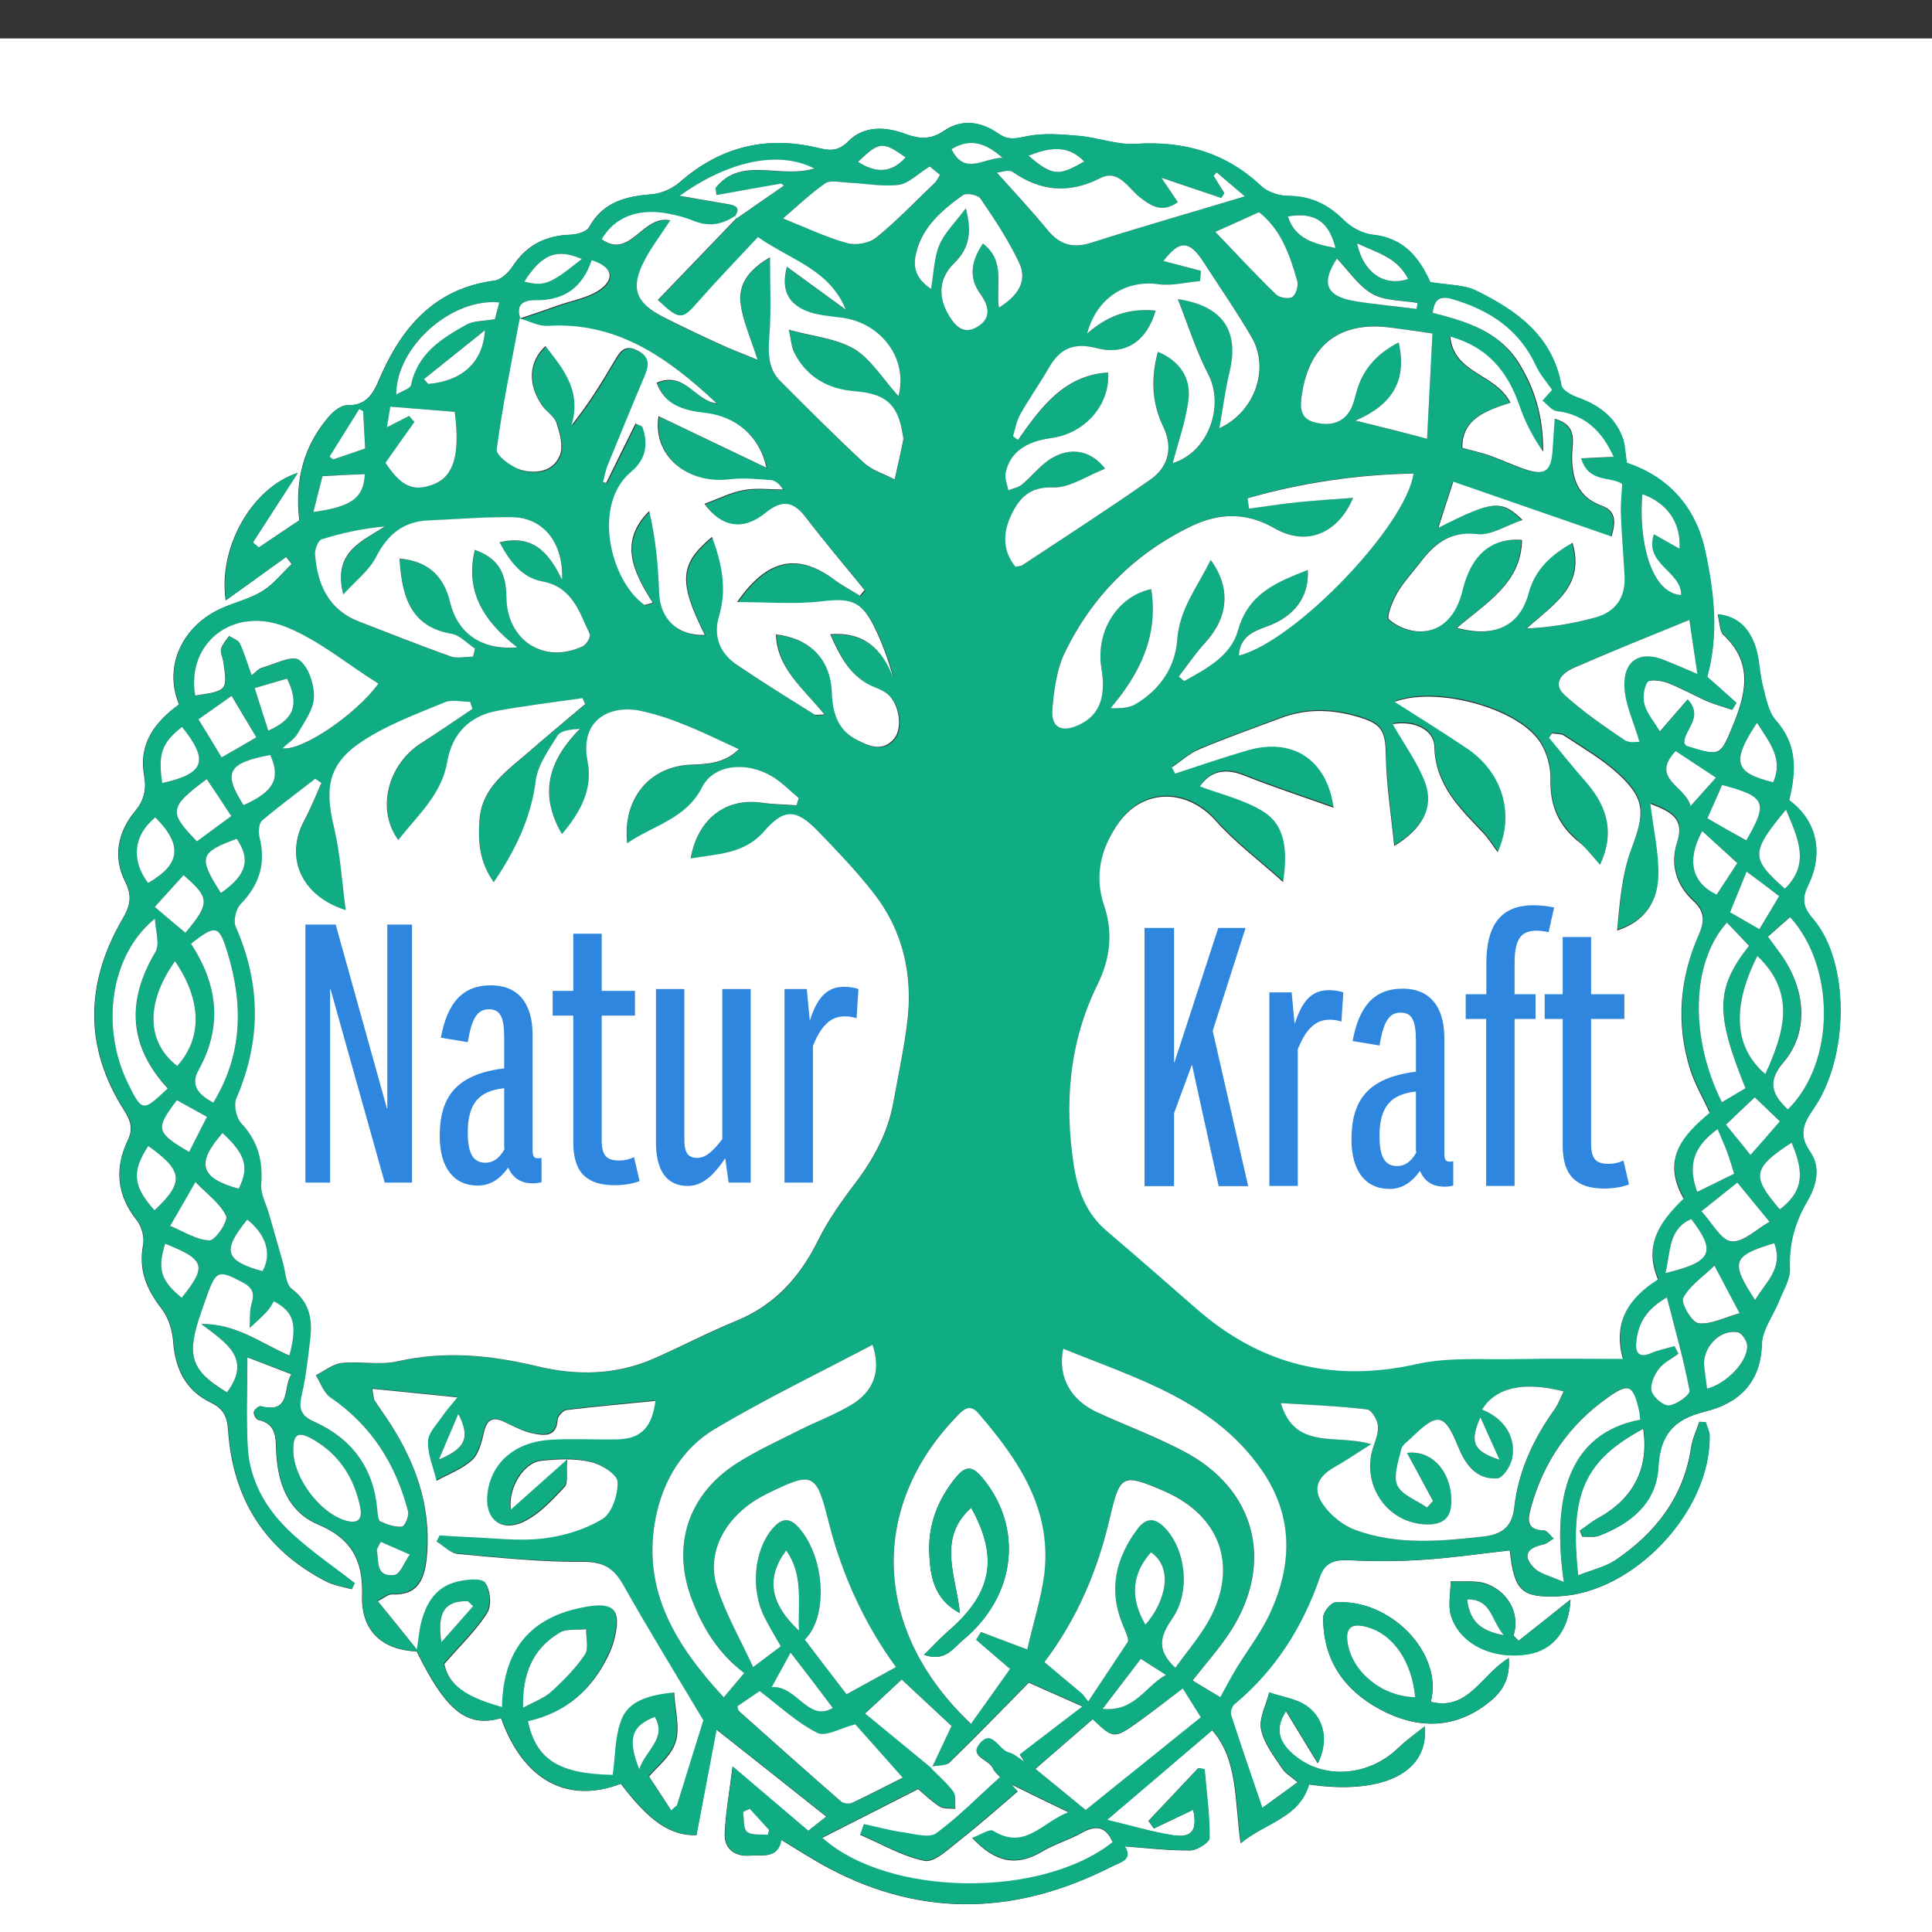 <?xml version="1.0" encoding="utf-8"?>
<!-- Generator: Adobe Illustrator 27.4.1, SVG Export Plug-In . SVG Version: 6.00 Build 0)  -->
<svg version="1.1" xmlns="http://www.w3.org/2000/svg" xmlns:xlink="http://www.w3.org/1999/xlink" x="0px" y="0px"
	 viewBox="0 0 1040 1040" style="enable-background:new 0 0 1040 1040;" xml:space="preserve">
<rect x="0" y="0" width="1040" height="1040" fill="#333333" stroke="none"/>
<style type="text/css">
	.st0{fill:#FFFFFF;}
	.st1{fill:#10AC84;}
	.st2{fill:#2E86DE;}
	.st3{display:none;}
	.st4{display:inline;}
	.st5{fill:#48DBFB;}
	.st6{fill:#FECA57;}
</style>
<g id="Layer_1">
	<g>
		<path class="st0" d="M-7.6,20.7c352,0,704.1,0,1056.1,0c0,359.5,0,719.1,0,1078.6c-352,0-704.1,0-1056.1,0
			C-7.6,739.8-7.6,380.2-7.6,20.7z M642.3,974.2c2.4,11.4-0.7,15.5-12,13.6c-11.3-1.9-22.3-5.2-34.5-8.1
			c19.2-16.3,37.8-32.3,56.7-48.3c14,16,12,37.7,15.3,60.8c14.2-11.4,31.5-13.6,36.8-31.6c38.7,5.7,64.8-5.9,62.2-31.2
			c-5.5,4.4-10.1,7.6-14.1,11.5c-15.9,15.4-40.1,17.4-56.1,4c-7.1-6-11.3-13.2-4.4-23.8c5.5,9,10.9,18,17.1,28.1
			c5.8-11.5,3.7-23.8-5.8-30.7c-5.6-4.1-13.5-5.1-20.3-7.4c-1.6,6.6-5.6,13.7-4.4,19.8c1.5,7.5,6.9,14.3,11.3,21
			c1.8,2.8,5.1,4.7,8.4,7.5c-6.5,4.7-12.1,8.8-19.1,13.9c-6.1-17.9-11.7-34-16.9-50.2c-0.5-1.6,0.5-4.6,1.9-5.7
			c22.1-18.4,36.8-41.8,46.1-68.8c2.7-7.7,8.2-9.1,16-8.7c13.3,0.7,26.8,0.6,40.1-0.3c15.4-1,30.7-3.3,46.1-5
			c2.4,22,6.4,25.5,26.2,24.7c40.4-1.7,81.8-45.5,81.3-86.2c0-2.5-1.4-5-2.1-7.5c-1.1-0.1-2.2-0.2-3.4-0.2
			c-1.5,4.6-3.7,9.1-4.4,13.9c-4,26.6-19.1,45.8-40.5,60.4c-5.8,3.9-13.2,5.5-20.4,8.4c-4.8-44,3.4-61.8,35.1-79
			c3.3,21.2-5.2,37.7-24.4,48.2c-3.4,1.9-6.5,4.5-9.7,6.7c0.4,1.1,0.9,2.1,1.3,3.2c3.1-0.1,6.4,0.5,9.1-0.5
			c17.1-6.6,30.7-17.5,31.8-36.8c1-17.4,8.1-25.8,25.1-30c17.7-4.3,30-15.1,30.6-36.2c0.2-7.9,6.2-15.5,9.3-23.4
			c2.3-5.8,6.1-11.8,5.8-17.5c-0.6-13.3,2.8-24.9,9.4-36.2c4.9-8.4,7.4-18,1.5-26.5c-6-8.7-4.1-14.7,1.5-22.7
			c19.8-28.3,19.9-79.5,0.2-102.5c-5.3-6.2-6.5-10.5-2.8-18.2c8.7-18,4.4-35.1-10.2-45.9c3.6-15.2,4.6-29.8-7.2-43
			c-4.1-4.6-5.4-12.1-7-18.5c-1.9-7.5-1.7-15.7-4.5-22.7c-3-7.7-8.3-14.6-19.7-15.9c1.2,4.6,1,9.2,3.2,11.2
			c15.4,14.4,12.4,30.3,5.6,47.2c-7.4,18.1-7,18.3-25.5,12.6c-0.6-0.2-0.9-1-1.4-1.6c-0.3-7.5,10.7-13.6,1.9-23.5
			c-5.1,5.8-9.7,11.2-15,17.3c-3.3-5.4-6.9-9.6-8.3-14.4c-1.1-3.8-0.5-9.1,1.6-12.3c1-1.6,7.3-0.9,10.7,0.3
			c7.3,2.8,14.1,6.7,21.3,9.9c4.4,1.9,9.1,3.1,13.7,4.7c0.7-1.2,1.5-2.5,2.2-3.7c-5.2-4.7-10.5-9.4-15.7-14
			c6.2-22.5,3.7-44.9-1-67.4c-5.3-24.9-20.7-40.6-42.3-47.8c-0.9-5.8-0.9-9.8-2.2-13.3c-4.1-11.4-12.9-17.8-24-21.8
			c-3.5-1.2-8.5-3.9-9-6.6c-4.8-26.7-24.1-40.3-45.9-51c-6.8-3.3-15.4-3-24.7-4.6c-5.4-12-13.4-23.7-31-25.5
			c-5.5-0.6-11.6-4-15.6-7.9c-8.4-8.5-17.7-12.9-29.8-13c-4.9,0-11-2-14.5-5.2c-19.3-18.2-41.8-24.5-67.9-22.8
			c-9.9,0.6-20.1-3.4-30.3-4.3c-9.3-0.8-19-1.7-28,0.2c-5.9,1.2-10,2.3-15.3-1.4c-9.2-6.4-19.7-8.2-29.4-1.5
			c-7.1,4.9-13.4,4.4-20.9,1.6c-10.6-3.9-22.1-4.5-30.5,4c-5.6,5.6-10.1,5.1-16.7,3.5c-27.6-6.6-52.3-0.5-73.9,18.4
			c-4,3.5-9.8,6.1-14.9,6.6c-14.1,1.1-26.4,3.9-34,17.7c-1.4,2.5-6.6,4-10.1,4.1c-13.4,0.4-23.6,5.6-31,16.9
			c-2.2,3.4-6.3,7.3-9.9,7.8c-30.5,4-48.2,22.9-60.3,49.3c-3.8,8.3-6.3,18-18.9,17.8c-3.1-0.1-7.1,2.9-9.4,5.5
			c-14,15.9-18.9,34.6-16.4,56.4c-6.8,4.6-14.4,9.6-21.9,14.7c-1.1-0.9-2.1-1.8-3.2-2.7c7.6-11.7,15.1-23.4,24.2-37.5
			c-25,8.1-42.9,40.7-38.7,68.6c11.4-8.2,22-15.8,32.5-23.4c1,1.3,2,2.5,3,3.8c-5.1,4.9-9.7,10.8-15.6,14.5
			c-6.5,4.1-14.4,6-21.6,9.1c-21.8,9.4-32,31.8-23.4,52c-12.8,9.2-21.8,21-18.9,37.7c1.4,8,0.3,13.6-5,20
			c-9.2,11.1-11.8,24.7-5.1,37.8c4.1,8.1,2.4,13.4-1.7,20.4c-19.8,34.3-20.5,68.7,1.1,102.6c3.5,5.5,5,9.9,1.9,16.3
			c-7.2,15.1-5.8,29.5,5,43c2.6,3.3,4.1,9.1,3.3,13.2c-2.5,13.3,1.8,23.8,9.9,34.2c3.7,4.7,5.9,11.7,6.3,17.8
			c1.1,14.7,6.8,26.3,20,32.7c7.2,3.5,9.1,7.6,9.6,15.2c2.5,36.8,19.8,64.3,52.9,81.3c4.1,2.1,9,2.8,13.6,4.1c0.5-1.1,1-2.1,1.5-3.2
			c-12.3-9.7-25.6-18.4-36.6-29.4c-11.8-11.7-20-26.5-21-43.5c-0.9-15.8-0.2-31.7-0.2-48.8c8.8,3.4,15.8,6.1,23.9,9.2
			c-4.8,6.5,0.3,21.5-16.7,17.2c-1-0.2-3.4,1.9-3.6,3.2c-0.2,1.3,1.3,3.9,2.5,4.2c10.1,2.2,9.2,10.1,9.6,17.6
			c0.9,16.7,6.4,31.8,22.4,38.6c17.9,7.5,24.4,19.2,23.8,38.2c-0.6,19.1,10.8,29.4,29.4,30.2c15.9,32.3,27.1,41.1,45.4,35.9
			c11.9,33.4,35.7,46.4,64.5,35.3c15.4,20.4,26.7,28,40.6,27.7c3.5-18.8,7.1-37.4,10.8-56.9c21.1,16.7,40,31.6,59.2,46.9
			c-3,2.3-6.1,4.8-9.8,7.7c-12.9-10.9-25.3-21.5-40.7-34.6c-1.6,13.5-3.8,24.9-4.2,36.4c-0.2,7.9,5.5,12.1,13.5,11.5
			c6.7-0.5,15.2,1.9,16.9-8.5c8.6,5.2,17,10.7,25.9,15.4c51,27,101.8,24.7,152.4-1.2c4.2-2.1,11.2-3.5,6.5-10.7
			c11.6,0.9,23.5,2.3,35.4,2.2c3.6,0,10.3-4.3,10.3-6.6c0-12.4-1.7-24.7-2.7-37.1c-1.1-0.2-2.2-0.4-3.3-0.6
			c-8.9,9.5-17.9,18.9-26.8,28.4c1,1.4,2,2.7,2.9,4.1C628.2,980.9,635.1,977.6,642.3,974.2z M770.2,916.1
			c6.8-26.3-21.9-55.7-51.4-53.5c-2.5,0.2-6.5,5.2-6.5,8c-0.2,22.8,11.2,39.2,30.6,49.6c19,10.2,38.7,11,56.9-2.5
			c7-5.2,13.3-11.7,12.4-25.1C797.5,901.2,790.5,921.2,770.2,916.1z M817.5,883.2c-0.9-0.9-1.9-1.8-2.8-2.8
			c3.5-10.5-1.8-22.8-13.8-27.6c-5.9-2.4-13.3-1.2-20-1.6c0,6.3-1.6,13.2,0.3,18.9c5.1,15.3,23,23.4,41.7,20.2
			c12.9-2.2,21.7-12.5,22.5-29.3C835.1,869.3,826.3,876.2,817.5,883.2z"/>
		<path class="st1" d="M642.3,974.2c-7.3,3.4-14.1,6.7-21,10c-1-1.4-2-2.7-2.9-4.1c8.9-9.5,17.9-18.9,26.8-28.4
			c1.1,0.2,2.2,0.4,3.3,0.6c1.1,12.4,2.8,24.7,2.7,37.1c0,2.3-6.7,6.6-10.3,6.6c-11.9,0.1-23.8-1.4-35.4-2.2
			c4.7,7.2-2.3,8.6-6.5,10.7c-50.6,25.9-101.5,28.2-152.4,1.2c-8.9-4.7-17.3-10.3-25.9-15.4c-1.7,10.4-10.2,8-16.9,8.5
			c-8,0.6-13.7-3.6-13.5-11.5c0.3-11.5,2.5-22.9,4.2-36.4c15.4,13.1,27.9,23.7,40.7,34.6c3.7-2.9,6.8-5.3,9.8-7.7
			c-19.3-15.3-38.1-30.2-59.2-46.9c-3.7,19.5-7.2,38.1-10.8,56.9c-13.9,0.3-25.1-7.3-40.6-27.7c-28.7,11.1-52.6-2-64.5-35.3
			c-18.3,5.2-29.5-3.6-45.4-35.9c-18.6-0.8-30.1-11.1-29.4-30.2c0.6-19-5.9-30.7-23.8-38.2c-16-6.8-21.6-21.9-22.4-38.6
			c-0.4-7.5,0.5-15.3-9.6-17.6c-1.2-0.3-2.7-2.9-2.5-4.2c0.2-1.3,2.7-3.5,3.6-3.2c17,4.3,11.9-10.7,16.7-17.2
			c-8.1-3.1-15.1-5.8-23.9-9.2c0,17.1-0.7,33,0.2,48.8c1,17.1,9.2,31.9,21,43.5c11.1,11,24.3,19.7,36.6,29.4c-0.5,1.1-1,2.1-1.5,3.2
			c-4.5-1.3-9.4-2-13.6-4.1c-33.1-16.9-50.5-44.5-52.9-81.3c-0.5-7.6-2.5-11.7-9.6-15.2c-13.1-6.4-18.9-18-20-32.7
			c-0.4-6.1-2.6-13.1-6.3-17.8c-8.1-10.3-12.3-20.8-9.9-34.2c0.8-4.1-0.7-9.9-3.3-13.2c-10.8-13.5-12.3-27.9-5-43
			c3.1-6.5,1.7-10.8-1.9-16.3c-21.6-33.9-20.9-68.4-1.1-102.6c4.1-7,5.7-12.4,1.7-20.4c-6.7-13.1-4-26.7,5.1-37.8
			c5.3-6.4,6.4-12,5-20c-2.9-16.7,6.1-28.5,18.9-37.7c-8.6-20.2,1.6-42.6,23.4-52c7.2-3.1,15.1-5,21.6-9.1
			c5.9-3.7,10.5-9.6,15.6-14.5c-1-1.3-2-2.5-3-3.8c-10.5,7.6-21.1,15.2-32.5,23.4c-4.1-27.9,13.7-60.5,38.7-68.6
			c-9.1,14.1-16.7,25.8-24.2,37.5c1.1,0.9,2.1,1.8,3.2,2.7c7.5-5,15.1-10.1,21.9-14.7c-2.5-21.8,2.4-40.5,16.4-56.4
			c2.3-2.7,6.3-5.6,9.4-5.5c12.6,0.3,15.2-9.5,18.9-17.8c12.1-26.4,29.8-45.3,60.3-49.3c3.6-0.5,7.7-4.4,9.9-7.8
			c7.5-11.3,17.7-16.5,31-16.9c3.5-0.1,8.7-1.6,10.1-4.1c7.6-13.7,19.9-16.6,34-17.7c5.2-0.4,11-3.1,14.9-6.6
			c21.6-18.9,46.2-25,73.9-18.4c6.6,1.6,11.1,2.1,16.7-3.5c8.5-8.5,19.9-7.9,30.5-4c7.6,2.8,13.8,3.3,20.9-1.6
			c9.7-6.7,20.1-5,29.4,1.5c5.3,3.7,9.4,2.6,15.3,1.4c9-1.9,18.7-1,28-0.2c10.2,0.9,20.3,4.9,30.3,4.3c26.1-1.7,48.6,4.6,67.9,22.8
			c3.5,3.3,9.6,5.2,14.5,5.2c12.1,0.1,21.3,4.6,29.8,13c4,4,10.1,7.3,15.6,7.9c17.6,1.8,25.6,13.6,31,25.5
			c9.3,1.6,17.9,1.3,24.7,4.6c21.8,10.7,41.1,24.3,45.9,51c0.5,2.7,5.5,5.4,9,6.6c11.1,4,19.9,10.4,24,21.8
			c1.3,3.5,1.3,7.5,2.2,13.3c21.6,7.2,37,22.9,42.3,47.8c4.8,22.5,7.2,44.9,1,67.4c5.2,4.7,10.5,9.3,15.7,14
			c-0.7,1.2-1.5,2.5-2.2,3.7c-4.6-1.5-9.3-2.8-13.7-4.7c-7.2-3.1-14-7.1-21.3-9.9c-3.3-1.3-9.6-1.9-10.7-0.3
			c-2.1,3.2-2.7,8.5-1.6,12.3c1.4,4.8,5,8.9,8.3,14.4c5.3-6.1,9.9-11.4,15-17.3c8.8,10-2.2,16.1-1.9,23.6c0.5,0.5,0.8,1.4,1.4,1.5
			c18.5,5.7,18.1,5.5,25.5-12.6c6.9-17,9.9-32.9-5.6-47.2c-2.2-2-2-6.6-3.2-11.2c11.4,1.2,16.7,8.2,19.7,15.9
			c2.8,7.1,2.6,15.3,4.5,22.7c1.7,6.4,2.9,13.9,7,18.5c11.8,13.2,10.9,27.8,7.2,43c14.6,10.8,18.9,27.9,10.2,45.9
			c-3.7,7.7-2.6,11.9,2.8,18.2c19.6,22.9,19.6,74.2-0.2,102.5c-5.6,8-7.6,14-1.5,22.7c5.9,8.5,3.3,18.1-1.5,26.5
			c-6.6,11.3-10,22.9-9.4,36.2c0.3,5.7-3.5,11.7-5.8,17.5c-3.1,7.9-9.1,15.5-9.3,23.4c-0.6,21.1-12.9,31.9-30.6,36.2
			c-17,4.2-24.1,12.5-25.1,30c-1.1,19.3-14.7,30.2-31.8,36.8c-2.7,1.1-6.1,0.4-9.1,0.5c-0.4-1.1-0.9-2.1-1.3-3.2
			c3.2-2.3,6.3-4.9,9.7-6.7c19.2-10.5,27.6-27.1,24.4-48.2c-31.7,17.2-39.9,35-35.1,79c7.2-2.9,14.6-4.5,20.4-8.4
			c21.5-14.6,36.6-33.8,40.5-60.4c0.7-4.7,2.9-9.3,4.4-13.9c1.1,0.1,2.2,0.2,3.4,0.2c0.7,2.5,2.1,5,2.1,7.5
			c0.5,40.7-40.9,84.4-81.3,86.2c-19.7,0.9-23.7-2.7-26.2-24.7c-15.3,1.7-30.7,4-46.1,5c-13.3,0.9-26.8,1-40.1,0.3
			c-7.7-0.4-13.3,1-16,8.7c-9.3,27-23.9,50.4-46.1,68.8c-1.3,1.1-2.4,4.1-1.9,5.7c5.2,16.2,10.8,32.3,16.9,50.2
			c7-5.1,12.6-9.2,19.1-13.9c-3.2-2.8-6.5-4.7-8.4-7.5c-4.3-6.7-9.8-13.5-11.3-21c-1.2-6.1,2.7-13.1,4.4-19.8
			c6.8,2.4,14.7,3.4,20.3,7.4c9.5,6.9,11.6,19.2,5.8,30.7c-6.1-10.1-11.6-19.1-17.1-28.1c-7,10.6-2.8,17.8,4.4,23.8
			c16,13.4,40.2,11.4,56.1-4c4-3.9,8.6-7.1,14.1-11.5c2.5,25.3-23.5,36.9-62.2,31.2c-5.3,18-22.6,20.2-36.8,31.6
			c-3.2-23.1-1.3-44.8-15.3-60.8c-18.8,16.1-37.5,32-56.7,48.3c12.2,2.9,23.2,6.2,34.5,8.1C641.7,989.7,644.7,985.6,642.3,974.2z
			 M501.9,950.9c3.4-7.2,6.8-14.5,10.3-21.9c-8-7.5-17.2-16-26.8-25c-6.6,6.1-12.7,11.8-19.7,18.3c12.7,10.5,24.1,19.8,35.5,29.2
			c4.1,4.2,8.7,8.1,12.1,12.8c1.6,2.2,0.7,6,1,9.1c-2.9-0.3-6.3,0.2-8.5-1.2c-4.6-3-8.6-6.9-11.6-9.4c-17.8,9.1-34.4,17.5-51.5,26.2
			c35.8,31.9,118.1,32.7,156.2,2.3c-3.6-8.4-9-9.3-16.7-4.9c-6.8,3.9-14.6,6-21.2,10c-13.7,8.3-25.3,5.9-37.7-7.4
			c4.5-1.6,9.3-5.1,11.3-3.8c17,10.6,26-4.3,40.4-10c-11.8-5.7-21.1-10.3-30.4-14.8c1.1,1.2,2.2,2.4,3.3,3.6
			c-10.7,9-21.1,18.4-32.1,27c-5.6,4.4-13,11.4-18.2,10.4c-12-2.4-23.1-9.1-34.6-14c0.7-1.9,1.3-3.8,2-5.8
			c7.2,1.5,14.3,3.5,21.5,4.5c5.9,0.8,13.8,3.2,17.5,0.4c12.2-8.9,22.9-19.8,34.3-30.2c-1.9-2.2-3.3-3.2-3.7-4.4
			c-1.8-5-13.3-6.3-7.2-13.7c6.7-8,10.2,3.4,15.6,4.8c3,0.8,5.5,3.2,8.2,4.8c-0.8-1.2-1.6-2.5-2.3-3.7c10.9-8.3,21.8-16.6,33.7-25.8
			c-12.8-5.7-21.5-9.5-28.8-12.8c-14.4,14.6-28.4,29-42.7,43C509.2,950.7,505.1,950.3,501.9,950.9z M395.5,116.6
			c-7,4.7-14.2,5.6-22.2,2.4c-4.1-1.7-8.5-2.8-12.9-3.7C343.8,112,331,116.9,324,129c15.4,11,21.8-13.3,36.9-10.2
			c-5.2,7.9-9.9,14.1-13.5,20.9c-8.1,15-5.5,23.1,9.5,31c9.9,5.2,20.1,9.8,30.2,14.5c5.9,2.7,11.9,5,20.8,8.7
			c-3.8-12-7.9-20.8-9.1-30c-1.4-10.2,3.7-18.4,15.8-25.2c0,15.4,0.8,28.6-0.3,41.6c-0.7,9.3-1.2,18,5.9,25.1
			c14.8,14.8,29.5,29.6,44.8,43.8c4.5,4.2,11.1,6.1,16.7,9.1c1.5-7,3.1-14.1,4.6-21.1c0.2-1-0.2-2.2-0.3-3.3
			c-2.6-16.2-9.3-21.9-25.7-23.1c-14.3-1.1-25.8-7.3-32.5-20.5c-1.6-3.2-1.8-7.2-3.1-12.6c13.5,3.7,25.9,4.6,35.3,10.4
			c9.2,5.6,15.5,16.1,23.8,25.4c5.2-20.2-9.3-39.1-29.9-42.2c-6.9-1-14.4-1.3-20.6-4.1c-7.7-3.5-13.2-9.9-9.6-23.4
			c12,8.7,21.8,15.9,31.7,23.1c-8.8-21.8-30-26.8-47.3-39.1c-11,11.8-21.9,23.1-32.2,34.8c-8.6,9.8-9.8,10.1-21.7-0.9
			c14.1-14.7,28.2-29.3,42.3-44c8.5-5.9,17-11.7,25.4-17.6c-0.4-0.4-0.9-0.8-1.3-1.2c-11.6,2.1-23.3,4.2-34.9,6.2
			c-0.2-1.2-0.4-2.5-0.6-3.7c13.7-17.6,34.7-4.8,53.2-10.6c-19.3-10-46.5-3.9-72.4,14.7c8.8,1.5,17.1,3,25.5,4.4
			C395.4,110.5,399.2,111.3,395.5,116.6z M280.2,171.7c-4.4,23.5-9.3,46.8-12.4,70.5c-0.4,3.2,7.8,9.4,12.9,11
			c8.1,2.5,17.5,1,21.1-7.9c1.9-4.8-0.1-11.7-1.8-17.2c-1.2-3.6-5.4-6.1-7.7-9.4c-8.1-11.5-7.5-23.7,1.7-32.1
			c9.5,12.3,19.6,24.2,14,42.7c9.3-11.5,16.3-23.1,23.2-34.8c2.8-4.8,5.4-9,12.2-5.6c6.7,3.3,6.6,7.8,4,13.8
			c-6.8,15.8-13.3,31.7-19.7,47.6c-1.2,3-1.8,6.3-2.7,9.5c0.6,0.2,1.2,0.3,1.7,0.5c5.3-10.7,10.6-21.3,15.8-32
			c1.2,0.5,2.4,1,3.6,1.6c3.4,9.2,2.2,17.6-6,24.4c-21,17.4-11.4,58,7,71.5c0.4,0.3,1.4-0.3,4.7-1c-10.1-16.1-18.9-32.7-1.9-49.4
			c3.4,14.5,4.8,29.1,5.3,43.7c0.5,14.3,9.8,23.5,24.6,23c-14.3-28.7-13.7-38.2,3.9-52.8c5,14,8.2,27.7,3.8,42.5
			c-3.3,10.9,0.3,20.1,9.6,26.4c13.6,9.2,27.6,17.8,41.5,26.6c0.9,0.6,2.4,0.1,5.6,0.1c-11.5-14.1-25.5-24.7-26.1-43.1
			c18.4,2.2,29.3,13.3,30.1,31.4c0.4,10.8,3.2,20.1,13.3,25.3c6.6,3.4,14,6.9,20.3-0.7c4.6-5.6,2.7-18.3-3.4-23.7
			c-1.9-1.7-4.4-2.8-6.8-3.7c-13-5-18.7-16.1-24.3-28.7c18.1-1.4,27.7,7.8,33.8,23c-2.7-9.8-6-18.9-10.3-27.4
			c-6.9-13.8-13-15.1-28.2-13.3c-14.3,1.7-28.9,0.4-45.4,0.4c16.5-23.9,33.1-26.6,53.1-11.5c4.1,3.1,8.6,5.4,13,8.1
			c0.8-1,1.7-2.1,2.5-3.1c-10.5-12.9-21.3-25.5-31.4-38.8c-6.9-9.1-12.9-10.1-22.1-2.6c-11.9,9.7-23.6,7.6-32.7-5
			c7.2-2.6,13.9-6.1,21.1-7.4c6.8-1.3,14.1-0.3,21.2-0.3c-1.9-2.9-4.2-4.9-6.7-5.1c-7.3-0.6-14.8-1.3-22.1-0.4
			c-22.8,2.7-41.6-12.9-38.2-34c19.1,9.1,37.8,18.1,58.1,27.8c-3.8-17.2-16.7-27.8-33.3-29.6c-11.3-1.2-21.5-4.1-25.8-16.2
			c15.2-6.5,20.7,10,32.3,11.1c-25.7-24-53.1-44.1-91-41.7c-4.8,0.3-9.9-2.5-14.9-3.9c6.7-2.3,13.4-4.5,20.1-6.9
			c8.1-2.9,17.5-4.3,23.9-9.4c7.5-6,4.7-11.9-5.5-15c-4.9,14.3-14.6,21.6-29.9,21.5C282.1,161.5,277.3,163.7,280.2,171.7z
			 M254.3,381.6c-0.4-1.2-0.8-2.5-1.1-3.7c-4.6,0-9.7-1.4-13.6,0.2c-15,6.3-30.5,12-44,20.7c-18.6,12-20.9,25-15.7,46.7
			c3.5,14.2,4.2,29.1,6.3,44.5c-24.2-7.6-32.9-28.6-22.3-48.3c3.5-6.5,6.1-13.4,9.2-20.1c-1.1-0.8-2.2-1.5-3.3-2.3
			c-9.6,7.4-19.5,14.6-28.7,22.6c-1.8,1.5-2,6.1-1.3,8.9c3.5,14,0,25.5-10.1,35.9c-2.5,2.6-4.1,9.1-2.7,12.3
			c13.6,30.9,13.7,61.4,0.3,92.4c-1.5,3.5-0.1,10.5,2.7,13.4c9,9.5,11.8,20.1,10.7,32.8c-0.4,5.3,2.7,10.8,4.3,16.3
			c2.4,8.7,4.8,17.3,7.4,25.9c1.4,4.8,1.5,11.7,4.8,14.1c10.1,7.5,11.2,17,9.8,27.9c-1.2,9.6-2.2,19.3-4.4,28.8
			c-1.7,7.2-1.1,11.4,6.6,14.8c20.3,9.1,32.2,24.9,34,47.5c0.2,2.2,0.4,5.6,1.7,6.2c3.6,1.7,7.8,3.1,11.6,2.8
			c1.4-0.1,3.9-5.7,3.3-8.1c-6.7-25.4-19.7-46.5-41.9-61.5c-3.6-2.5-5.2-7.9-7.8-11.9c4.6-2.3,9.1-6.1,13.9-6.6
			c10-1.1,20.5,1.3,30.1-0.9c25.6-5.8,50.4-3.3,75.4,2.7c21.2,5.1,42.3,4.7,62.6-4.2c15-6.6,29.6-14.2,44.8-20.5
			c20.6-8.4,33.8-23.5,43.5-43c5.4-10.9,12.6-21.1,20-30.8c10.2-13.3,17.8-27.5,20.7-44.1c2.4-14,5.5-27.9,7.3-41.9
			c3.3-25.8-2-49.9-18.3-70.6c-9.2-11.7-19.6-22.6-30-33.3c-11.5-11.8-18-11.9-28.7,0.4c-10.8,12.3-25.1,12.1-39.5,14.6
			c3.6-21.5,18.9-32.8,38.3-30c6.2,0.9,12.4,1,18.7,1.4c0.4-1.3,0.8-2.6,1.2-3.9c-4.7-3.9-9.1-8.5-14.3-11.6
			c-14.2-8.5-31.5-6.4-37.8,5.8c-8.7,17.1-26.1,20.4-40.3,30.1c-2.6-24.2,12.3-41.8,34.8-42.3c9.1-0.2,17.9-0.8,25.3-8.3
			c-17.6-8.3-34.9-17-53.1-20.7c-15.7-3.2-32.8,4.2-28.3,27.3c2.9,14.7-3.7,27.2-13.8,39.1c-12.7-22-7-39.8,9.7-56.7
			c-5.5,0.4-10.5,1-12.1,3.7c-4.8,7.6-10.7,15.7-11.7,24.2c-2.5,20.2-10.9,37.2-22.6,54.7c-7.9-11.2-8.5-22.1-7.7-33.4
			c1.2-17.5,14.5-26.1,25.9-36.2c10.2-9,20.7-17.6,31-26.3c-0.5-1.1-0.9-2.1-1.4-3.2c-15.3,2.2-30.7,4-45.8,6.8
			c-15.1,2.8-24.4,12.2-27.1,27.6c-3.1,17.6-15.9,28.6-26.3,42c-12-16.7-5.5-40.9,12.5-52.3C236.2,394.1,245.2,387.7,254.3,381.6z
			 M861.3,465.5c-4.7-5.3-8.3-10.1-12.7-14c-10-8.8-14.1-19.2-13.8-32.7c0.2-6.9-2.2-15-6.2-20.7c-12.7-17.8-55.4-29.1-77.7-20.8
			c13.5,8.7,26.4,16.7,39,25.1c18.8,12.7,26.1,34.9,16.5,55.8c-3-4-5.2-7.5-7.9-10.4c-12.6-13.3-25.8-25.7-26.2-46.4
			c-0.2-9.3-11.2-14.1-22.4-12.1c6.1,10.7,13.6,20.6,17.6,31.9c4.7,12.9-1.6,24.5-16.8,33.7c-1.7-17.2-4.2-32.8-4.5-48.5
			c-0.2-13.2-1.9-17.1-14.7-20.9c-14-4.2-27.9-4.7-41.7,0.5c-14.7,5.5-29.4,10.8-43.9,16.8c-5.4,2.3-9.9,6.5-14.9,9.8
			c0.6,1.1,1.2,2.2,1.8,3.3c13-4.2,25.9-8.7,39-12.5c23.8-7,42.6,4.4,46.3,30.9c-16.9-6-32.6-11.1-47.8-17.2
			c-10.4-4.2-18.3-2.7-24.2,5.7c11.5,4.4,24.2,7.2,34.5,13.8c11.5,7.4,12.9,20.6,10.3,37.7c-13.5-12.1-26.1-21.4-36.2-32.9
			c-15.8-17.9-39.9-17.6-53.1,2.1c-9,13.4-12.4,27.8-7,43.6c5,14.6,3.2,28.5-3.6,42.3c-15.5,31.3-18.1,64.4-12.6,98.4
			c2.1,13,6.8,25.2,17.4,34.2c16.2,13.8,32.3,27.7,48.2,41.8c34.5,30.3,73.5,40.1,118.7,30c17.4-3.9,36.2-2.3,54.3-2.7
			c18.7-0.4,37.5-0.1,56.8-0.1c-5.5-20.1,3.6-33.1,18.9-42.8c-8.1-18.9,1.7-31.8,13.8-43.5c-12.6-21.8,0.7-34.9,14-46.2
			c-3.9-8.4-8-15.4-10.4-23c-7.9-24.9-5.8-49.5,4.7-73.2c3.1-7.1,3.1-12.1-3.1-17.8c-9.2-8.5-12.6-19.7-8.7-31.7
			c4.1-12.5-3.1-16.3-14.4-20.6c1.7,13.9,4.6,26.3,4.3,38.6c-0.3,13.5-6.8,24.7-22.2,29.6c1.5-15.1,2.6-30.5,7.8-44.3
			c7-18.7,7.7-26.3-7.1-39.9c-8.7-8-19.2-14-29.1-20.6c-1.7-1.1-4.4-0.9-6.6-1.3c-0.6,0.8-1.1,1.6-1.7,2.3
			c6.6,7.9,12.9,15.9,19.7,23.6C866.1,434.9,868.9,449.3,861.3,465.5z M284.2,926.5c4.5,21,17.1,28.4,45.3,28.6
			c1.5-10.2,1.1-21.1,4.9-30.2c4.3-10.3,15.4-12.9,28.2-14.2c0.5,9.4,3.2,18.9,0.8,26.8c-2.4,7.6-10.2,13.4-14.3,18.5
			c3.6,5.5,7.7,11.9,11.9,18.2c1-0.9,2.1-1.8,3.1-2.8c5-16.2,10-32.3,14.2-45.7c-14.9-25-29.5-48.7-43.2-73
			c-5.3-9.3-11.2-12.4-22.3-12.3c-22.2,0.2-44.4-2.1-66.6-4.2c-4-0.4-7.7-4.3-11.5-6.7c0.5-1.1,1.1-2.2,1.6-3.3
			c5.1,0.3,10.2,0.7,15.3,0.9c13.4,0.5,27,2.3,40.2,0.8c11.1-1.3,22.9-4.8,32.3-10.6c5.2-3.2,8.5-13.3,8-20.1
			c-0.3-4-9-9.4-14.7-10.6c-8.5-1.9-17.8-1.5-26.6-0.5c-9,1-17.7,14.4-16.1,26.2c9.9-8.8,18.7-16.6,30.3-27
			c-0.5,7.2,0.8,12.6-1.4,14.9c-6.7,7.1-13.8,14.8-22.3,18.8c-12.6,5.9-21.2-2.4-19.1-16.2c2.5-16.2,15.1-26.9,34.2-28.1
			c11.9-0.7,23.9,0.1,35.8-0.2c12.5-0.3,18.6-6.3,20.3-20.7c-16.1,1.6-31.9,3-47.7,4.9c-1.9,0.2-4.8,3.3-4.9,5.2
			c-0.7,9.3-7.2,8.6-12.9,7.5c-5.3-1.1-10.5-3.7-15.4-6.1c-6.1-3-9.5-2-11.3,5.1c-1.3,5.3-2.7,11.8-6.4,15.2
			c-5.3,4.9-12.7,7.6-19.2,11.2c-1.7-7.1-4.9-14.3-4.6-21.3c0.2-4.8,5.1-9.4,8.1-14c1.7-2.5,3.7-4.7,7.7-9.6
			c-17.1-1.7-30.9-3.1-45.8-4.6c0.8,4.1,0.7,5.4,1.2,6.2c2,3.1,4.2,6.1,6.3,9.2c15.3,22.5,24.5,46.8,21.9,74.7
			c-1.1,12-4.4,21.2-19,20.6c-1.8-0.1-3.7,1.7-7.4,3.6c7,8.7,13.3,16.4,21,26c1-6.5,1.3-10.1,2.1-13.7c2.5-10.8,7.8-19.8,19.2-22.7
			c5-1.3,13.4-2.2,15.4,0.4c2.9,3.7,3.6,12.3,1.2,16.3c-5.8,9.3-14.1,17.1-23.1,27.5c2.6,13.6,15.8,18.8,31,23.2
			c0.5-29.2,13.7-47.6,42.8-53.5c17.4-3.5,22,0.5,17.5,17.8c-0.7,2.9-1.9,5.7-3.2,8.3C318.5,909.6,304.8,921.9,284.2,926.5z
			 M728.4,268c-8.5,19.8-25.5,26.1-42.1,16.4c-15-8.7-29.8-8.5-44.9-1.3c-30.7,14.8-53.7,37.8-68.3,68.3c-4.3,9-5.8,19.9-6.6,30
			c-0.9,10.2,4.9,13.1,14.3,8.7c10.9-5.1,14.6-14.6,12.1-30.5c-3.3-20,8.8-38.8,26.8-42.6c3.9,24.6-5.7,45.1-21.9,64.1
			c5.9,0.3,10.3-0.2,13.7-2.3c12.9-7.8,21.1-19.6,22.2-34.5c1.2-16.7,11-28.6,18-43c11.1,15,9.5,30.9-2.9,44.5
			c-5.2,5.7-9.6,12.2-14.3,18.3c1,0.8,2,1.6,3,2.4c11.9-6.6,25.1-13.5,28.9-27.2c5.6-20.2,21.2-26.1,37.6-32.6
			c0.8,14.5-7,25.2-22.5,30.6c-7.4,2.6-14.1,5.5-14.6,15.5c30.5-7.8,90.1-69.9,94-98c-30.6,0.5-60.3,4.9-89.3,13.3
			c0.3,1.9,0.6,3.7,0.8,5.6c8.9-1.2,17.7-2.6,26.6-3.5C708.2,269.3,717.4,268.8,728.4,268z M622.1,167.2
			c-5,16.8-16.5,24.3-31.8,20.2c-11.6-3.1-19.4,0-25.3,10.1c-5,8.7-10.8,17-15.8,25.7c-2,3.5-2.6,7.7-3.8,11.6
			c0.9,0.7,1.8,1.3,2.7,2c12.4-17.4,24.8-34.7,48.5-36.3c1.2,17.5-12.5,32.9-30.6,35.3c-14.1,1.9-22.5,8-24.6,19
			c-0.6,2.8,0.9,6.1,1.5,9.1c2.5-1,5.5-1.5,7.5-3.2c4.3-3.5,7.9-8,12.2-11.5c11.1-9.1,24-8.1,32.4,3.1c-9.6,3.7-19,10.4-28.1,10.1
			c-12.5-0.5-18.1,5.7-22.3,14.5c-4.5,9.4-5.1,19.3,2.1,28.2c1.7-0.4,2.9-0.3,3.8-0.9c23-15.3,46.2-30.3,68.8-46
			c10.2-7.1,12.3-17.4,6.9-28.7c-6.3-13.1-6.4-26.3-2.8-40.1c11.7,4.9,18.1,14,16.4,26.4c-1.5,11-5.4,21.7-8.4,33.5
			c19.4-6,27.8-30.9,19.2-47.6c-6.5-12.5-10.7-26.2-16.5-40.7c24.6,3.7,33.2,17.3,27.9,39.1c-2.3,9.4-3.5,19.1-5.5,30.4
			c19.5-9.1,27.1-32.3,17.5-48.7c-8-13.9-17.3-27-25.9-40.5c-7.7-12-13.1-12.1-21.7-0.8c6.5,1.7,13.3,3.5,20.2,5.3
			c-0.2,1.8-0.3,3.7-0.5,5.5c-7.4,0.7-15,2.7-22.2,1.7c-17.9-2.5-33.5,7.4-38.6,26.6C595.7,170.2,607.4,165.7,622.1,167.2z
			 M771.2,168.4c17,4.3,34,9.2,44.6,24.9c10.1,15,14.7,31.7,14.5,50c-5.5-7.8-9.8-16.2-12.8-24.9c-6.3-18.4-17.2-31.6-37.2-37.1
			c1.9,20,24.5,19.8,32.4,35.6c-13.5,4.2-26.2,8.9-25.9,24.3c5.1,1.4,9.9,2.4,14.4,4c6.3,2.2,12.4,5.1,18.7,7.3
			c11.4,3.9,14.8,1.5,15.5-10.7c0.3-5.3,0.7-10.6,1.1-16.3c12.5,3.5,9.6,12.2,9.4,19.1c-0.3,12.7,2.9,22.9,15.9,27.7
			c7.9,2.9,7.5,8.7,5.3,16.6c-28.6-9.9-56.6-19.6-85.2-29.5c-2.4,7.6-4.9,15.3-8,24.8c29.2-14.8,33.7-15.3,45.3-4.2
			c-8.8,3-17,8.5-24.5,7.6c-14.9-1.8-23.1,5.5-30.9,15.7c-4.1,5.3-8.8,10.3-12.1,16.1c-2.5,4.4-5.9,12.7-4.3,14.2
			c4.1,3.8,10.8,6.4,16.6,6.4c11.7,0.1,19.7-8.5,22.9-22.1c4.6-19.1,15.5-28.4,32-27.2c-0.2,23.2-19.1,33.8-35,47.4
			c21,5.7,33.9-1.5,38.6-18.8c3.4-12.6,12.1-20.6,23.6-27c7,23.8-10.8,33.3-24.6,46.1c13.1-0.6,24.9-2.6,36.5-5.8
			c11.1-3,16.8-10.7,16.1-22.4c-0.6-11.2-1.5-22.3-2-33.5c-0.2-5.1,0.4-10.1,0.7-16c-5.6-4.3-18-0.2-22.1-13.9
			c6.4-0.3,12-0.5,17.5-0.8c-6-13.4-15.1-22.7-30.6-24.6c-2.7-0.3-5.1-3.6-7.7-5.6c1.9-2.1,3.8-4.2,5.2-5.8c-3-4.4-6.5-8.4-8.7-13
			c-9-19.5-24.9-29.9-44.8-35.8C775.1,159,772.2,160.8,771.2,168.4z M553,887.9c3.2-14,7.5-27.3,9.1-40.9c4-35-14.2-61.5-35.6-86.3
			c-4.8-5.5-8.4-1.5-12,2.2c-46.8,48.8-44.8,115.1,8.1,165c7-9.9,14.1-19.8,21-29.5c-4.2-3.7-11.3-9.7-18.3-15.7
			c0.9-1.4,1.7-2.8,2.6-4.2C535.6,881.3,543.3,884.2,553,887.9z M254.6,353.5c0.4-1.4,0.8-2.9,1.2-4.3c-4.1-2.7-8-7.1-12.5-7.9
			c-20.3-3.5-26.9-17.2-28.1-40.5c14.7,1.2,23.7,8.9,27.1,23.2c4,16.6,16.5,26.2,36.3,24.6c-18.5-14.2-28.2-30.6-22.9-52.5
			c12,4.3,16.9,11.6,17,25.4c0.2,23.3,20.2,36.3,41.1,26.5c1.9-0.9,4.4-5.1,3.8-6.5c-5.6-11.9-9.3-25.4-25.5-28.4
			c-11.3-2.1-17.6-10.8-23.1-21.1c17.2-4.2,26.2,4.7,33.7,20.3c0.7-20.5-10.5-33.6-26.9-33.8c-14.9-0.2-29.8,1.1-44.7,1.7
			c-13.8,0.5-22.3,7.5-28.6,19.8c-3.7,7.2-10.9,12.7-17.6,20.1c-5.7-22.9,9.8-28.3,22.3-36.6c-12,1.1-23.1,3.5-33.9,6.9
			c-1.9,0.6-3.8,5.5-3.6,8.2c1.3,16.2,7.2,29.7,23.7,36.1c16.3,6.3,32.6,12.9,49.1,18.7C246,354.6,250.5,353.5,254.6,353.5z
			 M757.4,782.1c13.4-1.7,23.8,10,24,25.7c0.1,9-4.2,12.9-13,12.8c-19.5-0.2-33.8-17.7-30.2-37.4c0.9-5.1,3.7-10.1,3.7-15.1
			c-0.1-3.3-3.4-9.1-5.8-9.4c-14.9-1.8-30-2.3-46.5-3.4c7.7,25.6,29.7,16.4,48.6,22.1c-8.5,5.4-13.8,9.1-19.5,12.2
			c-9.6,5.3-12.4,11.9-6,20.8c4.1,5.6,10.5,10.9,17,13.2c22.7,8.3,46.2,6.1,69.7,3.4c9.8-1.1,14.7-5.7,15.8-15.4
			c2.2-19.8,10.4-37.2,21.9-53.2c2-2.7,3.1-6.1,4.7-9.4c-21.8-5.6-36.7-2-43.9,9.8c11.3,4.4,18.3,14.4,16.3,25.8
			c-0.8,4.3-5.1,10.9-8.1,11.2c-11.2,0.8-17.1-7.4-21-16.9c-7.5-18.4-11-19.1-25.6-4.6c-1.9,1.8-4.6,3.6-5.1,5.8
			c-1.4,6.5-4.4,14.3-2.1,19.5c2.4,5.3,10.4,8.1,16,11.9c1.1-1.2,2.1-2.3,3.2-3.5C767,799.7,762.5,791.4,757.4,782.1z M400.6,900.6
			c-13.6-10.4-22.3-24.2-28.1-39.4c-11.3-29.3-1.8-57.2,24.7-73.9c10.7-6.7,22.3-12,33.6-17.7c9-4.5,18.5-8.1,27.2-13.2
			c12.2-7.2,16.5-18.3,11.7-32.5c-28.7,15.1-57.5,29-84.9,45.3c-17.1,10.2-27.7,27.2-31.7,47.1c-8.1,40,11,69.7,36.5,97.4
			C393.7,908.8,397.1,904.7,400.6,900.6z M572.3,726c-3,15.2,3.9,27.6,18.3,34.3c15.6,7.2,31.7,13.2,46.8,21.1
			c38.5,20.3,48.6,59.8,25,96.6c-6.2,9.6-14,18.2-20.5,26.6c5.2,3.1,10.5,6.3,14.9,9c2.8-5.1,5.5-10.3,8.5-15.3
			c5.6-9.2,12.3-17.9,17.1-27.5c13.3-26.9,14.4-54.1-3.4-79.6C653.2,753.9,611.7,742,572.3,726z M482.3,897.4
			c-16.9-23.2-29.1-49.4-36.2-78c-6.7-26.8-8.2-27.6-33.4-15.2c-21.2,10.4-32.9,30.3-26.8,49.8c4.6,14.6,12.5,28.2,19.5,43.4
			c6.2-4.7,10.5-7.9,14.9-11.2c-3.4-6-6.3-10.7-8.8-15.7c-7.6-15.1-5.6-36,4.3-47.6c4.4-5.2,8.7-6.6,13.9-0.9
			c14.6,16.1,16.2,48.5,3.5,60.6c7.5,9.7,14.9,19.4,22.5,29.3C464.3,907.3,472.9,902.6,482.3,897.4z M632.7,897.8
			c6.3-9,13.9-17.5,19-27.4c14.7-28.5,4.6-54.9-25-67.8c-22.6-9.9-23.9-9-29.3,14.5c-6.5,28.1-17.6,54.3-35.2,77.5
			c6.5,5.4,13.5,11.3,20.5,17.2c1,1.3,2.1,2.7,3.1,4c7-10.5,13.9-21,20.9-31.5c1.5-1.2-0.8-5.9-2.7-10.7c-7.3-18.4-3.4-35,8.1-50.4
			c5.1-6.9,10-6.3,15.5-0.3c10.7,11.8,13.3,33.8,3.6,48C625,880.1,621.8,887.6,632.7,897.8z M729.7,226.4c15,3.8,26.6,6.7,38.5,9.7
			c0.9-17.4,1.9-36.5,2.9-56.7c-7.5-1-15.2-2.2-22.9-3.2c-26.7-3.4-43.3,9-47.3,35.5c-1,6.5-1.7,13.4,6.6,15.5
			c7.7,2,15.1,1.1,19.5-6.8c1.6-2.9,2.3-6.3,3.2-9.5c3.3-12.1,10.9-20.5,22.7-26.7C757.6,204.7,749.5,217.9,729.7,226.4z
			 M625.2,95.7c4.1,6.1,6.5,9.6,8.8,13.1c-8.1,5.9-13.7,2.6-20.3-2.5c-6.3-4.8-11.5-15.5-21.4-10.4c-16.9,8.6-32,7.1-47.3-3.4
			c-2.1-1.4-6.3,0.2-8.4,0.4c9.7,11,18.9,20.7,27.4,31c6.6,8,13.7,9.9,23.6,6.7c27-8.6,54.3-16.4,82.5-24.9
			c-5.2-4.4-10.2-8.7-15.2-12.9c-0.5,0.6-1.1,1.2-1.6,1.8c1.9,3.1,3.9,6.3,5.8,9.4c-0.5,0.9-1,1.7-1.6,2.6
			C647.7,103.3,637.8,100,625.2,95.7z M203.7,368c-16.7-10.4-32.2-23.6-50.1-30.6c-28.6-11.1-53.4,9.3-48.4,37.1
			c17.4-2.6,17.5-2.6,15-18.7c-0.3-2.2-1.6-4.6-1.1-6.5c0.7-2.5,2.8-4.6,4.3-6.9c2,1.3,4.9,2.1,5.8,4c2.5,5.3,4.2,10.9,6.4,17.2
			c2.2-1.7,3.7-3.6,5.6-4.1c6.7-1.9,15.9-6.9,19.8-4.2c5.1,3.5,8.2,13.1,8.1,20c-0.2,6.7-5.2,13.4-8.8,19.7c-1.7,3-5,5-8.1,7.9
			C162.3,404.4,191.6,384.8,203.7,368z M636.7,908.9c-8.1,6.1-15.7,12-23.6,17.6c-13.6,9.6-13.8,9.5-25-1.1
			c-10.1,8.8-20.3,17.6-30.8,26.7c7.4,6.1,16,13.1,27,22.1c19.6-15.8,40.8-32.9,62-49.9C642.5,918.2,639.7,913.9,636.7,908.9z
			 M396.9,918.5c0.4,1.3,0.4,2.3,0.9,2.7c18.3,16.3,36.5,32.6,55,48.7c1.3,1.1,4.4,1.3,6,0.6c8.9-4.1,17.6-8.7,27.1-13.5
			c-9.8-11-18.3-20.6-25.5-28.7c-7.7,2-15.9,6.9-20.4,4.6c-10.8-5.4-20-14.2-31.1-22.5C406.4,912,401.6,915.3,396.9,918.5z
			 M537.7,165.6c10.1-6.3,15.7-14.2,10.8-24.5c-5.7-12-13.2-23.2-20.7-34.3c-1.3-2-7.6-3.2-9.4-1.9c-11.2,8.1-21.9,17-25.3,31.5
			c-1.8,7.5,0.1,13.7,8.1,19c1.5-8.8,1.6-16.8,4.5-23.7c2.8-6.6,8.5-12,14.2-19.7c3.6,13.4,1.5,22-6.3,29.6
			c-7.9,7.7-8.7,17.3-3.6,26.7c3.2,5.9,7.7,12.4,15.8,7.7c7.9-4.5,7.1-10.9,1.9-17.9c-6.5-8.9-4.8-17.9,1.4-27.1
			C541.3,140.4,536.1,153.3,537.7,165.6z M909.4,333.7c-21.3,8.8-42,17-62.5,25.8c-6.4,2.8-11.5,8.5-4.6,14.7
			c10,8.9,21,16.6,32.1,24.1c2.6,1.8,7.2,0.8,8,0.9c-3-10.6-7.9-20.4-8.1-30.3c-0.2-14.1,9.1-18.8,22-13.5c5.5,2.3,11,4.7,17.3,7.3
			C912.1,352.1,910.9,343.3,909.4,333.7z M421.5,117.6c11.8,4.7,22.8,9.9,34.4,13.2c4.7,1.3,12,0.2,15.7-2.8
			c11.2-9.1,21.3-19.6,31.8-29.7c1-1,1.6-2.4,2.7-4.2c-2.7-2.2-5.2-4.2-5.5-4.5c-6.6,4.1-11.4,9.2-16.7,9.9
			c-8.9,1.1-18.2-0.7-27.3-1.2c-4.1-0.2-9.4-1.6-12.3,0.4C436,104.3,428.8,111.4,421.5,117.6z M841.8,851.6
			c-6.5-45.2,2.4-80,40.9-87.4c-0.2-1.8-0.3-3.6-0.7-5.3c-3.1-13.6-5.6-14.6-16.7-6.6c-20.8,14.9-34.6,34.7-41.4,59.3
			c-1.8,6.6-2.4,11.8,7,12.2c1.8,0.1,3.6,2.8,5.3,4.4c-1.9,1.2-3.7,2.9-5.8,3.3c-8.7,1.8-10.9,6.1-4.9,12.4
			C829,847.3,834.7,848.3,841.8,851.6z M108.3,712.7c18.9-0.3,32.4,10.5,47.5,17.1c4.4-16.7,2.5-23.5-8.4-29.2
			c-1.2,1.8-2.2,3.9-3.7,5.5c-3,3.1-6.2,5.9-9.3,8.9c0.3-4.3-0.2-8.9,1-13c1.7-5.7,0.7-8.8-4.8-11.6c-12.9-6.8-14.2-6.5-19.1,6.9
			c-1.5,4.2-3,8.4-4.4,12.7c-6.6,20.6-3.6,28.4,15.1,39.6C135.9,731.1,121.4,722.7,108.3,712.7z M962.4,597.2
			c26-25.7,25.4-77.2,1.1-103.6c-3.8,3.4-7.6,6.8-11.9,10.5c2.8,3.8,5.4,7,7.6,10.4c13,19,14.2,41.3,0.8,57.2
			C951.3,582.2,953.7,589.1,962.4,597.2z M83.4,494.5c-24.5,19.9-29.1,58.8-14.5,88.4c7.7,15.6,8,15.7,21.5,2.9
			c-20.8-22.5-22.6-46.8-6.7-73.3C86.3,508.2,83.6,500.6,83.4,494.5z M939.6,585.8c-16.3-40.4-16-53.9,1.9-76.8
			c-3.9-4.1-7.8-8.3-11.9-12.5c-19.5,21.9-19.8,62.4-2.7,96.7C931,590.8,935.1,588.4,939.6,585.8z M220.2,223.9c1,1.1,2,2.1,3,3.2
			c-5.2,7.4-10.5,14.8-15.6,22c8.5,12.9,15.1,15.8,25.9,11.6c10.8-4.2,14.3-15.7,11.4-39c-11.2-0.9-22.8-1.9-34.7-2.8
			c-0.6,4-1.2,7.4-1.8,11.1C212.7,227.7,216.5,225.8,220.2,223.9z M102.8,508c14.6,22.3,17,44.7,4.1,68c-4.7,8.6,0.5,13.5,7.9,17.6
			c16.1-26.4,16.1-53.5,7.5-81.4C117.9,498,116.2,497.6,102.8,508z M654.2,124.8c11.3,11.7,21.8,23,32.8,33.8
			c1.8,1.8,6.9,2.5,8.7,1.2c2-1.4,3.3-6.1,2.6-8.6c-4-13.9-8.6-27.6-20.6-37C670.1,117.7,662.7,121,654.2,124.8z M946,514.6
			c-14.1,27.8-12.3,49.6,4.3,63.6C960,556.6,967.3,535,946,514.6z M157.9,781.1c0.2,14.1,13.5,32.3,26.9,37
			c6.5,2.3,10.7,1.1,9.1-6.8c-3.2-15.7-11.3-28.3-25.3-36.4C160.4,770.2,157.7,772,157.9,781.1z M897.3,698.4
			c-11.4,6.4-15.6,14.3-16.5,24.1c-0.6,6,1.8,8.4,8,5.8c4-1.7,8.4-2.5,12.6-3.8c0.7,1.4,1.4,2.7,2.1,4.1c-3.7,2.8-8.1,5-10.8,8.5
			c-2.4,3.2-4.6,8.5-3.6,11.8c1.1,3.4,6.5,7.8,9.5,7.5c4.1-0.5,11.2-5.8,10.9-7.9C906.4,732,901.8,715.7,897.3,698.4z M94.2,517.4
			c-15.9,22.4-15.4,43.7,1.2,56.4C109,558.8,108.6,538.4,94.2,517.4z M281.6,919.3c5.7-3.2,11.2-5.1,15.1-8.6
			c6.7-6.1,13.2-12.7,18.2-20.1c2.2-3.2,0.5-9,0.6-13.6c-4.8,0.5-10.5-0.4-14.3,1.9C286.4,887.6,281.1,901.7,281.6,919.3z
			 M268.8,162.8c-26.1-2.5-55.7,24.1-55.5,49.6c3.2-2,7.6-3.2,8-5.2c3.4-16.9,16.3-25,29.7-32.4c3.9-2.2,9.1-1.8,15.4-3
			C266.7,170.6,267.7,167.1,268.8,162.8z M915.9,652c5.8,6.3,10.6,15.8,16.2,16.3c6.5,0.6,13.7-6.7,20.4-10.5
			c-6.4-7.8-11.7-14.2-17.3-21.1C928.7,641.8,922.6,646.6,915.9,652z M961.4,435.8c-19.1,23.3-19.1,26.3-0.6,42.6
			C974.8,464.8,967.6,450.8,961.4,435.8z M922.9,681.3c-6.6,6.4-13.6,11-16.8,17.5c-1.4,2.8,4.7,13.2,8.2,13.6
			c6.6,0.8,13.8-3.1,22.1-5.4C931.5,697.6,927.9,690.8,922.9,681.3z M91.6,659.9c7.7,3.1,14.5,7.7,21.4,7.8
			c3.1,0.1,10-10.5,8.8-13.2c-3.1-6.6-9.9-11.4-16.5-18.2C100.1,645.3,96.5,651.5,91.6,659.9z M111.3,419.4
			c-20.3,15.1-20.7,17.7-5.3,33.5c6.3-4.6,12.7-9.3,18.5-13.6C119.8,432.1,115.8,426.1,111.3,419.4z M904.1,295.4
			c1-13.8-6.5-24.6-20-29.4c-2.2,23.7,4.3,53.4,20.9,54.3c0-12.9-20.2-16.4-14.7-32.7C895.1,290.3,899.5,292.8,904.1,295.4z
			 M106.8,387.2c4.1,6.6,8.1,13.2,12.6,20.5c6.4-3.7,12.4-7.1,18.7-10.8c-5-8.3-9.3-15.6-13.3-22.3
			C118.6,378.8,113.1,382.8,106.8,387.2z M919.1,440.5c7.8,4.4,14.3,8.2,20.8,12c11.9-20.5,10.5-23.8-13-29.8
			C924.4,428.5,921.7,434.6,919.1,440.5z M918.9,747.5c10.8-2.8,22-14.8,21.6-23.3c-0.1-2.5-2.9-6.7-5-7.1
			c-9.7-1.9-19.4,8.4-18.1,18.6C917.9,739.5,918.4,743.1,918.9,747.5z M964.4,615.1c-21,13.7-21.7,18.1-6.3,35.9
			C970.1,641.9,971.9,632.5,964.4,615.1z M79.7,475.3c17.6-10.1,18.6-20.6,3.9-35.3C72,449.4,70.4,462.8,79.7,475.3z M916.3,447.4
			c-8.6,15.8-5.6,27.9,7.9,34.1c3.5-5.4,7.1-10.9,11.1-17C928.9,458.8,923,453.4,916.3,447.4z M924.6,607.8
			c-13.1,9.5-16.2,19.4-11,33.8c6.6-3.2,13-6.4,19.9-9.8c-1.3-4.2-2.3-7.8-3.6-11.2C928.4,616.6,926.6,612.6,924.6,607.8z
			 M79.8,616.9c-9.1,13.7-8.2,21.8,3.4,34.6C99.2,636.4,98.7,630.3,79.8,616.9z M83.3,488.2c6.1,5.2,11.3,9.5,16.5,13.9
			c13.4-15.7,13.4-18.6-1-31C94,476.4,89.2,481.7,83.3,488.2z M944.6,590.7c-5.1,4.8-10,9.5-15.5,14.6c4.5,5.6,8.4,10.4,13.2,16.3
			c5.9-6.7,10.9-12.5,15.8-18.1C953.5,599.2,949.4,595.3,944.6,590.7z M616.6,874.6c10.9-12.6,15.2-30.5,3-39
			C609.3,847.2,608.1,860.1,616.6,874.6z M957.7,482.4c-6.2-4.7-11.4-8.6-17.4-13.2c-3.3,8.1-6,14.8-8.9,21.9
			c5.6,3.3,10.3,6,15.8,9.1C950.8,494,953.9,488.7,957.7,482.4z M119.8,609.9c-14.5,16.3-12.1,24.3,8.7,30
			C134.3,628.4,132.4,621.7,119.8,609.9z M145.5,406.4c-22.9,4.4-25.6,9.5-14.4,27C147.4,426.2,151.2,419.1,145.5,406.4z
			 M87.3,421.5c22.8-5,25.3-12,10.7-30.2C87.2,399.8,85,405.8,87.3,421.5z M448.3,919.4c-7.9-10.4-15.2-20.1-22.6-29.9
			c-3.9,7.1-6.5,11.8-10.2,18.6C428.8,907,435,927.2,448.3,919.4z M896.5,685.3c25.2-6.1,27.5-11.2,13.9-29.1
			C897.9,661.7,899.4,673.8,896.5,685.3z M430.1,877.8c-0.5-16.1,2.4-30.1-6.9-43.2C412.3,849.2,414.3,863,430.1,877.8z
			 M118.9,480.7c13.9-9.8,16.2-17.9,8.5-29.2C107.4,459.1,106.6,461.5,118.9,480.7z M945.8,389.1c-13.9,20.9-12.1,26.8,8.7,32
			C960.1,408.5,952.6,399.8,945.8,389.1z M144.4,393.3c14.1-6.3,16.8-14.2,10.1-28c-5.4,1.6-10.9,3.2-17.4,5.1
			C139.7,378.7,142,385.9,144.4,393.3z M762.5,166.3c0.2-1.1,0.5-2.2,0.7-3.3c-8.2-1.5-17.5-1-24.4-4.9c-7.5-4.3-12.8-12.5-19-19
			c-8.7,13.2-5.9,20.3,9.6,22.9C740.3,164,751.4,165,762.5,166.3z M168.7,275.6c20.6-2.8,27.1-7.7,27.7-20.5
			c-7.6,0.4-15.1,0.8-22.8,1.1C172,262.7,170.5,268.8,168.7,275.6z M88.9,669.5c-4.3,13.8-2.4,19.8,8.9,29.1
			C111.5,681.6,110.5,678.1,88.9,669.5z M955.1,669.2c-22.6,6.8-23.8,10.1-10.3,30.6C950.3,690.2,960.2,683,955.1,669.2z
			 M101.8,620.1c3.1-6.1,6.1-12.1,9.6-18.9c-6.2-3.4-11.2-6.3-16.2-9C83.5,607.7,83.9,609.6,101.8,620.1z M923.7,418.6
			c-7.5-4.9-14.4-9.5-21.7-14.3c-14.1,14.9,5.8,19.1,8,29.6C915,428.3,919.2,423.6,923.7,418.6z M141.3,684.3
			c5.2-9.2,2.2-19.5-8.2-27.8C119.4,673.2,120.9,678.5,141.3,684.3z M614.1,893c-7.1,9.2-13.3,17.3-20.7,26.9
			c17.2,1.7,22.7-11.9,34.1-18.3C622,898,618.3,895.7,614.1,893z M228.2,204.1c0.7,0.9,1.5,1.7,2.2,2.6c18-1.6,29.6-11.3,30.5-28.9
			C248.9,187.4,238.6,195.8,228.2,204.1z M758,150.2c-6-11.8-16.8-14.2-27.5-19.2C734,146.9,744.9,154.4,758,150.2z M282.2,151.6
			c10.9,2.6,13.9,1.5,31-12.2C299.6,133.6,291.8,136.7,282.2,151.6z M718.9,133.5c-3.6-14.4-11.3-19.4-25.6-17
			C697.1,128.7,707.5,131.3,718.9,133.5z M195.5,221.3c-0.7-0.4-1.4-0.7-2-1.1c-5.3,8.5-10.7,17.1-16,25.6c0.7,0.5,1.3,1,2,1.5
			c5.9-2,11.8-4.1,17.2-5.9C196.2,234.1,195.9,227.7,195.5,221.3z M205,830c-0.7,1.4-1.5,2.8-2.2,4.2c1.2,6-0.8,14.9,9.5,13.6
			c3.2-0.4,5.6-7.1,8.3-11C215.4,834.6,210.2,832.3,205,830z M344.1,952.4c3.6-10.6,15-16.6,8.4-28.2
			C340.1,928.9,337.7,935.9,344.1,952.4z M553.6,83.8c12.9,10.9,16.2,11.2,30,3.1C574.4,77.4,564.4,79.8,553.6,83.8z M461.9,87.1
			c9.2,6,17.7,6.4,25.6-2.4C475,76,473.5,76.1,461.9,87.1z M512.2,80.3c7,14.2,16.8,4.9,27.4,4.6C530.2,76.7,522.1,74.4,512.2,80.3z
			 M254.7,864.6c-1-0.9-1.9-1.8-2.9-2.7c-12.3-0.2-16.7,5.8-14.2,22.1C243.9,876.8,249.3,870.7,254.7,864.6z M796.9,762.9
			c-5.9,13.5-3.9,18.2,10.3,22.9C803.1,776.6,800,769.8,796.9,762.9z M236.3,785.6c14.5-5.9,16.9-11.9,10.4-24.5
			C243.1,769.6,240.2,776.4,236.3,785.6z M403.6,973.7c-1.2,0.6-2.4,1.1-3.6,1.7c0.6,3.7-0.1,8.7,2.1,10.6c2.4,2.1,7.4,1.3,11.2,1.7
			c0.2-0.9,0.5-1.7,0.7-2.6C410.5,981.3,407,977.5,403.6,973.7z"/>
		<path class="st1" d="M770.2,916.1c20.3,5.1,27.3-14.9,42-23.6c0.9,13.5-5.4,19.9-12.4,25.1c-18.2,13.5-37.9,12.7-56.9,2.5
			c-19.4-10.4-30.9-26.8-30.6-49.6c0-2.8,4.1-7.8,6.5-8C748.3,860.4,777,889.8,770.2,916.1z M761.8,913.6
			c-1.9-19.4-11.9-33.7-25.8-37.7c-8.8-2.5-12.1,0.5-10.4,9.4C728.6,900.6,744.5,913.3,761.8,913.6z"/>
		<path class="st1" d="M817.5,883.2c8.8-7,17.6-13.9,27.9-22c-0.8,16.8-9.7,27.1-22.5,29.3c-18.7,3.2-36.6-4.9-41.7-20.2
			c-1.9-5.7-0.3-12.6-0.3-18.9c6.7,0.4,14.1-0.8,20,1.6c12,4.7,17.3,17,13.8,27.6C815.6,881.4,816.5,882.3,817.5,883.2z
			 M809.5,880.2c-7-8.2-6.5-19.4-19.7-19.2C791.1,872,796.1,877.8,809.5,880.2z"/>
		<path class="st0" d="M254.3,381.6c-9.1,6.1-18.1,12.4-27.4,18.3c-18,11.4-24.6,35.6-12.5,52.3c10.4-13.4,23.3-24.4,26.3-42
			c2.7-15.4,12-24.8,27.1-27.6c15.2-2.8,30.5-4.6,45.8-6.8c0.5,1.1,0.9,2.1,1.4,3.2c-10.4,8.8-20.8,17.4-31,26.3
			c-11.4,10-24.7,18.7-25.9,36.2c-0.8,11.3-0.2,22.2,7.7,33.4c11.7-17.4,20-34.4,22.6-54.7c1.1-8.5,7-16.6,11.7-24.2
			c1.7-2.7,6.6-3.3,12.1-3.7c-16.7,16.9-22.4,34.8-9.7,56.7c10.1-11.9,16.7-24.4,13.8-39.1c-4.5-23.1,12.7-30.5,28.3-27.3
			c18.3,3.8,35.5,12.5,53.1,20.7c-7.5,7.4-16.3,8-25.3,8.3c-22.5,0.6-37.4,18.2-34.8,42.3c14.2-9.7,31.6-13,40.3-30.1
			c6.2-12.2,23.6-14.3,37.8-5.8c5.2,3.1,9.5,7.7,14.3,11.6c-0.4,1.3-0.8,2.6-1.2,3.9c-6.2-0.5-12.5-0.5-18.7-1.4
			c-19.3-2.8-34.6,8.6-38.3,30c14.5-2.5,28.8-2.3,39.5-14.6c10.7-12.3,17.2-12.2,28.7-0.4c10.4,10.7,20.8,21.6,30,33.3
			c16.3,20.7,21.6,44.8,18.3,70.6c-1.8,14.1-4.8,28-7.3,41.9c-2.9,16.6-10.6,30.8-20.7,44.1c-7.4,9.7-14.6,19.9-20,30.8
			c-9.7,19.5-23,34.5-43.5,43c-15.2,6.2-29.8,13.9-44.8,20.5c-20.3,8.9-41.4,9.3-62.6,4.2c-25-6-49.8-8.5-75.4-2.7
			c-9.6,2.2-20.2-0.2-30.1,0.9c-4.8,0.5-9.3,4.3-13.9,6.6c2.5,4,4.2,9.4,7.8,11.9c22.2,15.1,35.3,36.1,41.9,61.5
			c0.6,2.4-1.9,8-3.3,8.1c-3.8,0.3-8-1.1-11.6-2.8c-1.3-0.6-1.5-4.1-1.7-6.2c-1.9-22.6-13.7-38.4-34-47.5c-7.7-3.4-8.3-7.6-6.6-14.8
			c2.2-9.4,3.2-19.1,4.4-28.8c1.4-10.8,0.2-20.4-9.8-27.9c-3.3-2.4-3.4-9.2-4.8-14.1c-2.5-8.6-4.9-17.3-7.4-25.9
			c-1.5-5.4-4.7-11-4.3-16.3c1-12.8-1.8-23.3-10.7-32.8c-2.7-2.9-4.2-9.8-2.7-13.4c13.4-31,13.3-61.5-0.3-92.4
			c-1.4-3.2,0.1-9.6,2.7-12.3c10.1-10.4,13.6-21.8,10.1-35.9c-0.7-2.8-0.4-7.4,1.3-8.9c9.2-7.9,19.1-15.1,28.7-22.6
			c1.1,0.8,2.2,1.5,3.3,2.3c-3,6.7-5.7,13.6-9.2,20.1c-10.6,19.7-1.9,40.7,22.3,48.3c-2.1-15.5-2.9-30.3-6.3-44.5
			c-5.3-21.7-2.9-34.7,15.7-46.7c13.5-8.8,29.1-14.5,44-20.7c3.9-1.6,9-0.2,13.6-0.2C253.6,379.1,253.9,380.4,254.3,381.6z"/>
		<path class="st0" d="M861.3,465.5c7.6-16.2,4.8-30.6-7.8-44.8c-6.8-7.7-13.1-15.7-19.7-23.6c0.6-0.8,1.1-1.6,1.7-2.3
			c2.2,0.4,4.9,0.1,6.6,1.3c9.9,6.6,20.4,12.6,29.1,20.6c14.7,13.6,14.1,21.2,7.1,39.9c-5.2,13.8-6.4,29.2-7.8,44.3
			c15.4-5,21.9-16.1,22.2-29.6c0.3-12.3-2.6-24.7-4.3-38.6c11.3,4.3,18.5,8.1,14.4,20.6c-3.9,12-0.5,23.2,8.7,31.7
			c6.1,5.6,6.2,10.6,3.1,17.8c-10.5,23.7-12.6,48.3-4.7,73.2c2.4,7.6,6.6,14.6,10.4,23c-13.3,11.3-26.6,24.3-14,46.2
			c-12.1,11.7-21.9,24.6-13.8,43.5c-15.3,9.7-24.5,22.6-18.9,42.8c-19.3,0-38-0.3-56.8,0.1c-18.1,0.4-36.9-1.2-54.3,2.7
			c-45.2,10.1-84.2,0.3-118.7-30c-16-14-32-28-48.2-41.8c-10.6-9-15.3-21.2-17.4-34.2c-5.4-34-2.8-67.1,12.6-98.4
			c6.8-13.8,8.5-27.7,3.6-42.3c-5.4-15.8-2-30.2,7-43.6c13.2-19.7,37.2-20,53.1-2.1c10.1,11.4,22.7,20.8,36.2,32.9
			c2.5-17.1,1.2-30.3-10.3-37.7c-10.3-6.6-23-9.4-34.5-13.8c5.9-8.5,13.8-9.9,24.2-5.7c15.3,6.1,30.9,11.2,47.8,17.2
			c-3.7-26.4-22.5-37.8-46.3-30.9c-13.1,3.8-26,8.3-39,12.5c-0.6-1.1-1.2-2.2-1.8-3.3c4.9-3.3,9.5-7.6,14.9-9.8
			c14.4-6.1,29.2-11.3,43.9-16.8c13.8-5.2,27.7-4.7,41.7-0.5c12.8,3.8,14.5,7.7,14.7,20.9c0.3,15.7,2.8,31.3,4.5,48.5
			c15.2-9.2,21.4-20.8,16.8-33.7c-4.1-11.2-11.6-21.2-17.6-31.9c11.2-2,22.2,2.8,22.4,12.1c0.5,20.7,13.6,33.1,26.2,46.4
			c2.8,2.9,4.9,6.4,7.9,10.4c9.5-20.9,2.3-43.1-16.5-55.8c-12.6-8.5-25.5-16.5-39-25.1c22.3-8.3,65,3,77.7,20.8
			c4,5.6,6.4,13.8,6.2,20.7c-0.3,13.4,3.7,23.9,13.8,32.7C853,455.3,856.6,460.2,861.3,465.5z"/>
		<path class="st0" d="M280,171.5c5,1.4,10,4.2,14.8,3.9c37.9-2.3,65.3,17.7,91,41.7c-11.5-1.1-17.1-17.6-32.3-11.1
			c4.3,12.1,14.5,14.9,25.8,16.2c16.7,1.8,29.6,12.4,33.3,29.6c-20.3-9.7-39-18.7-58.1-27.8c-3.4,21.2,15.4,36.8,38.2,34
			c7.2-0.9,14.7-0.1,22.1,0.4c2.5,0.2,4.9,2.1,6.7,5.1c-7.1,0-14.3-1-21.2,0.3c-7.2,1.3-13.9,4.8-21.1,7.4
			c9.1,12.6,20.8,14.7,32.7,5c9.2-7.5,15.3-6.4,22.1,2.6c10.1,13.2,20.9,25.9,31.4,38.8c-0.8,1-1.7,2.1-2.5,3.1
			c-4.3-2.7-8.9-5.1-13-8.1c-20-15.1-36.6-12.4-53.1,11.5c16.5,0,31.1,1.3,45.4-0.4c15.2-1.8,21.3-0.5,28.2,13.3
			c4.3,8.6,7.6,17.6,10.3,27.4c-6-15.2-15.6-24.4-33.8-23c5.6,12.6,11.3,23.6,24.3,28.7c2.4,0.9,4.9,2.1,6.8,3.7
			c6.1,5.3,8,18,3.4,23.7c-6.3,7.6-13.7,4.1-20.3,0.7c-10.1-5.2-12.9-14.4-13.3-25.3c-0.7-18.1-11.7-29.2-30.1-31.4
			c0.6,18.4,14.7,29,26.1,43.1c-3.2,0-4.7,0.5-5.6-0.1c-13.9-8.7-27.9-17.4-41.5-26.6c-9.3-6.3-12.9-15.5-9.6-26.4
			c4.4-14.8,1.3-28.5-3.8-42.5c-17.6,14.6-18.2,24.1-3.9,52.8c-14.8,0.5-24.2-8.7-24.6-23c-0.5-14.6-1.9-29.2-5.3-43.7
			c-17,16.7-8.2,33.4,1.9,49.4c-3.3,0.8-4.3,1.3-4.7,1c-18.4-13.4-27.9-54-7-71.5c8.2-6.8,9.4-15.2,6-24.4c-1.2-0.5-2.4-1-3.6-1.6
			c-5.3,10.7-10.6,21.3-15.8,32c-0.6-0.2-1.2-0.3-1.7-0.5c0.9-3.2,1.4-6.5,2.7-9.5c6.5-15.9,13-31.8,19.7-47.6
			c2.6-6,2.7-10.5-4-13.8c-6.8-3.4-9.4,0.8-12.2,5.6c-6.9,11.7-13.9,23.2-23.2,34.8c5.7-18.5-4.4-30.4-14-42.7
			c-9.1,8.5-9.7,20.6-1.7,32.1c2.3,3.3,6.6,5.8,7.7,9.4c1.8,5.5,3.7,12.4,1.8,17.2c-3.5,8.9-13,10.3-21.1,7.9
			c-5.2-1.6-13.4-7.8-12.9-11c3.1-23.6,8-47,12.4-70.5L280,171.5z"/>
		<path class="st0" d="M284.2,926.5c20.6-4.6,34.3-16.9,43.1-35c1.3-2.7,2.5-5.5,3.2-8.3c4.5-17.3-0.1-21.4-17.5-17.8
			c-29.1,5.9-42.2,24.3-42.8,53.5c-15.2-4.4-28.4-9.7-31-23.2c9-10.4,17.3-18.2,23.1-27.5c2.5-3.9,1.7-12.5-1.2-16.3
			c-2-2.6-10.4-1.7-15.4-0.4c-11.4,2.9-16.6,11.9-19.2,22.7c-0.8,3.5-1.1,7.2-2.1,13.7c-7.7-9.6-14-17.4-21-26
			c3.8-1.9,5.6-3.7,7.4-3.6c14.6,0.7,17.9-8.6,19-20.6c2.5-27.9-6.7-52.1-21.9-74.7c-2.1-3.1-4.3-6.1-6.3-9.2
			c-0.5-0.9-0.5-2.1-1.2-6.2c14.8,1.5,28.7,2.9,45.8,4.6c-3.9,4.9-6,7.1-7.7,9.6c-3,4.6-7.9,9.2-8.1,14c-0.3,7,2.9,14.2,4.6,21.3
			c6.5-3.6,13.9-6.3,19.2-11.2c3.7-3.4,5.1-9.8,6.4-15.2c1.7-7.2,5.2-8.1,11.3-5.1c5,2.4,10.1,5.1,15.4,6.1
			c5.7,1.2,12.3,1.9,12.9-7.5c0.1-1.9,3-5,4.9-5.2c15.7-1.9,31.5-3.3,47.7-4.9c-1.8,14.4-7.9,20.4-20.3,20.7
			c-11.9,0.3-23.9-0.5-35.8,0.2c-19.2,1.1-31.8,11.9-34.2,28.1c-2.1,13.8,6.5,22,19.1,16.2c8.6-4,15.6-11.7,22.3-18.8
			c2.1-2.2,0.8-7.7,1.4-14.9c-11.6,10.3-20.3,18.1-30.3,27c-1.6-11.8,7.1-25.2,16.1-26.2c8.8-1,18.1-1.4,26.6,0.5
			c5.7,1.2,14.4,6.6,14.7,10.6c0.4,6.7-2.9,16.9-8,20.1c-9.5,5.8-21.2,9.3-32.3,10.6c-13.2,1.5-26.8-0.3-40.2-0.8
			c-5.1-0.2-10.2-0.6-15.3-0.9c-0.5,1.1-1.1,2.2-1.6,3.3c3.8,2.3,7.5,6.3,11.5,6.7c22.1,2,44.4,4.4,66.6,4.2
			c11.1-0.1,17,2.9,22.3,12.3c13.7,24.3,28.3,48,43.2,73c-4.2,13.4-9.2,29.5-14.2,45.7c-1,0.9-2.1,1.8-3.1,2.8
			c-4.2-6.4-8.3-12.8-11.9-18.2c4.1-5,11.9-10.9,14.3-18.5c2.5-7.8-0.3-17.3-0.8-26.8c-12.7,1.4-23.9,4-28.2,14.2
			c-3.8,9.1-3.4,20-4.9,30.2C301.2,954.9,288.7,947.5,284.2,926.5z"/>
		<path class="st0" d="M728.4,268c-11,0.8-20.2,1.4-29.4,2.3c-8.9,0.9-17.7,2.3-26.6,3.5c-0.3-1.9-0.6-3.7-0.8-5.6
			c29-8.3,58.7-12.7,89.3-13.3c-3.9,28-63.5,90.2-94,98c0.5-9.9,7.3-12.9,14.6-15.5c15.4-5.4,23.3-16.1,22.5-30.6
			c-16.4,6.5-32,12.4-37.6,32.6c-3.8,13.7-17,20.6-28.9,27.2c-1-0.8-2-1.6-3-2.4c4.7-6.1,9.1-12.6,14.3-18.3
			c12.4-13.5,14-29.5,2.9-44.5c-7,14.4-16.8,26.3-18,43c-1.1,14.8-9.2,26.7-22.2,34.5c-3.4,2.1-7.8,2.5-13.7,2.3
			c16.2-19,25.8-39.5,21.9-64.1c-18,3.8-30.1,22.6-26.8,42.6c2.6,15.9-1.2,25.4-12.1,30.5c-9.4,4.4-15.2,1.5-14.3-8.7
			c0.9-10.2,2.3-21,6.6-30c14.7-30.5,37.6-53.5,68.3-68.3c15.1-7.2,29.8-7.5,44.9,1.3C702.9,294,719.9,287.8,728.4,268z"/>
		<path class="st0" d="M622.1,167.2c-14.7-1.5-26.4,3-36.9,12.4c5.1-19.2,20.7-29.1,38.6-26.6c7.2,1,14.8-1.1,22.2-1.7
			c0.2-1.8,0.3-3.7,0.5-5.5c-6.8-1.8-13.7-3.6-20.2-5.3c8.6-11.3,14-11.3,21.7,0.8c8.7,13.5,17.9,26.7,25.9,40.5
			c9.5,16.5,1.9,39.7-17.5,48.7c2-11.3,3.2-20.9,5.5-30.4c5.2-21.7-3.3-35.4-27.9-39.1c5.8,14.6,10,28.2,16.5,40.7
			c8.6,16.7,0.2,41.6-19.2,47.6c3.1-11.8,6.9-22.5,8.4-33.5c1.7-12.4-4.7-21.5-16.4-26.4c-3.7,13.8-3.5,26.9,2.8,40.1
			c5.4,11.3,3.2,21.6-6.9,28.7c-22.6,15.8-45.8,30.8-68.8,46c-0.9,0.6-2.1,0.5-3.8,0.9c-7.2-8.9-6.7-18.8-2.1-28.2
			c4.3-8.8,9.8-15,22.3-14.5c9.1,0.3,18.5-6.4,28.1-10.1c-8.5-11.2-21.3-12.1-32.4-3.1c-4.3,3.5-7.9,7.9-12.2,11.5
			c-2,1.7-5,2.2-7.5,3.2c-0.6-3-2-6.3-1.5-9.1c2.1-10.9,10.5-17.1,24.6-19c18.1-2.4,31.8-17.9,30.6-35.3
			c-23.7,1.5-36.2,18.8-48.5,36.3c-0.9-0.7-1.8-1.3-2.7-2c1.2-3.9,1.9-8.1,3.8-11.6c5-8.8,10.8-17,15.8-25.7
			c5.9-10.2,13.7-13.2,25.3-10.1C605.6,191.4,617.2,184,622.1,167.2z"/>
		<path class="st0" d="M771.2,168.4c1-7.6,3.9-9.3,10.8-7.3c19.9,5.9,35.8,16.3,44.8,35.8c2.1,4.6,5.7,8.6,8.7,13
			c-1.5,1.6-3.4,3.7-5.2,5.8c2.6,1.9,4.9,5.3,7.7,5.6c15.5,1.9,24.6,11.2,30.6,24.6c-5.5,0.2-11.1,0.5-17.5,0.8
			c4.1,13.7,16.5,9.5,22.1,13.9c-0.3,5.8-0.9,10.9-0.7,16c0.4,11.2,1.4,22.3,2,33.5c0.6,11.8-5.1,19.5-16.1,22.4
			c-11.5,3.1-23.3,5.2-36.5,5.8c13.8-12.8,31.6-22.3,24.6-46.1c-11.5,6.4-20.2,14.4-23.6,27c-4.6,17.3-17.6,24.4-38.6,18.8
			c15.9-13.6,34.7-24.2,35-47.4c-16.5-1.2-27.4,8.1-32,27.2c-3.2,13.5-11.2,22.2-22.9,22.1c-5.7,0-12.4-2.6-16.6-6.4
			c-1.6-1.5,1.8-9.8,4.3-14.2c3.3-5.8,8-10.7,12.1-16.1c7.8-10.2,16-17.4,30.9-15.7c7.5,0.9,15.7-4.7,24.5-7.6
			c-11.5-11.1-16-10.6-45.3,4.2c3-9.5,5.5-17.2,8-24.8c28.6,9.9,56.6,19.6,85.2,29.5c2.3-7.8,2.6-13.7-5.3-16.6
			c-13.1-4.8-16.2-15-15.9-27.7c0.2-6.9,3-15.6-9.4-19.1c-0.4,5.7-0.8,11-1.1,16.3c-0.7,12.2-4.1,14.6-15.5,10.7
			c-6.3-2.2-12.4-5.1-18.7-7.3c-4.6-1.6-9.4-2.6-14.4-4c-0.3-15.4,12.4-20,25.9-24.3c-7.9-15.8-30.5-15.6-32.4-35.6
			c20,5.5,30.9,18.8,37.2,37.1c3,8.8,7.3,17.1,12.8,24.9c0.2-18.3-4.4-35-14.5-50C805.2,177.6,788.1,172.7,771.2,168.4z"/>
		<path class="st0" d="M553,887.9c-9.7-3.6-17.3-6.5-25-9.4c-0.9,1.4-1.7,2.8-2.6,4.2c7,6,14,12.1,18.3,15.7
			c-6.9,9.7-14,19.7-21,29.5c-53-49.9-55-116.2-8.1-165c3.5-3.7,7.2-7.8,12-2.2c21.4,24.8,39.6,51.3,35.6,86.3
			C560.5,860.6,556.1,873.9,553,887.9z M497.4,890.8c11.4,4,15.8-3.7,21-8c28.6-23.7,32.7-60.5,10.4-87.3c-5-5.9-8.6-7-14-0.5
			c-9.7,11.7-15,25.2-14.6,40.1c0.4,12.7,2.2,25.7,16.5,33.2c-1.8-19.5-12.6-39.9,6.1-56.7c14.9,27,11.3,45.9-12.2,66.3
			C506.3,881.6,502.5,885.9,497.4,890.8z"/>
		<path class="st0" d="M396.4,117.5c-14.1,14.7-28.2,29.3-42.3,44c11.9,11.1,13.1,10.7,21.7,0.9c10.3-11.7,21.2-23,32.2-34.8
			c17.4,12.3,38.5,17.3,47.3,39.1c-9.9-7.2-19.7-14.4-31.7-23.1c-3.6,13.6,1.9,19.9,9.6,23.4c6.2,2.8,13.6,3.1,20.6,4.1
			c20.6,3,35.1,21.9,29.9,42.2c-8.4-9.2-14.6-19.8-23.8-25.4c-9.5-5.7-21.8-6.7-35.3-10.4c1.3,5.4,1.4,9.4,3.1,12.6
			c6.7,13.1,18.3,19.4,32.5,20.5c16.5,1.3,23.2,7,25.7,23.1c0.2,1.1,0.5,2.3,0.3,3.3c-1.5,7.1-3,14.1-4.6,21.1
			c-5.6-3-12.2-4.9-16.7-9.1c-15.3-14.2-30-29-44.8-43.8c-7-7-6.6-15.8-5.9-25.1c1-13,0.3-26.2,0.3-41.6c-12,6.9-17.2,15-15.8,25.2
			c1.2,9.2,5.3,18,9.1,30c-8.9-3.7-15-6-20.8-8.7c-10.2-4.7-20.3-9.4-30.2-14.5c-15.1-7.8-17.6-15.9-9.5-31
			c3.6-6.8,8.4-13,13.5-20.9c-15.1-3.1-21.5,21.2-36.9,10.2c7-12.1,19.9-17,36.4-13.7c4.4,0.9,8.8,2,12.9,3.7
			c8,3.3,15.2,2.3,22.2-2.4C395.8,116.9,396.1,117.2,396.4,117.5z"/>
		<path class="st0" d="M254.6,353.5c-4.1,0-8.6,1.1-12.2-0.2c-16.5-5.9-32.8-12.4-49.1-18.7c-16.5-6.4-22.4-19.9-23.7-36.1
			c-0.2-2.7,1.6-7.6,3.6-8.2c10.8-3.4,21.9-5.8,33.9-6.9c-12.6,8.3-28.1,13.7-22.3,36.6c6.8-7.5,13.9-12.9,17.6-20.1
			c6.3-12.3,14.8-19.3,28.6-19.8c14.9-0.6,29.8-1.9,44.7-1.7c16.4,0.2,27.7,13.3,26.9,33.8c-7.4-15.6-16.4-24.5-33.7-20.3
			c5.6,10.4,11.9,19,23.1,21.1c16.2,3,19.9,16.5,25.5,28.4c0.6,1.4-1.8,5.6-3.8,6.5c-20.9,9.8-40.9-3.2-41.1-26.5
			c-0.1-13.8-5-21.1-17-25.4c-5.3,21.9,4.4,38.3,22.9,52.5c-19.8,1.6-32.3-7.9-36.3-24.6c-3.4-14.3-12.4-22-27.1-23.2
			c1.2,23.3,7.8,37,28.1,40.5c4.5,0.8,8.3,5.2,12.5,7.9C255.4,350.7,255,352.1,254.6,353.5z"/>
		<path class="st0" d="M501.9,950.9c3.1-0.7,7.3-0.3,9.2-2.1c14.4-14,28.3-28.4,42.7-43c7.3,3.2,16,7.1,28.8,12.8
			c-11.9,9.1-22.8,17.4-33.7,25.8c0.8,1.2,1.6,2.5,2.3,3.7c-2.7-1.7-5.3-4.1-8.2-4.8c-5.4-1.4-8.9-12.8-15.6-4.8
			c-6.1,7.3,5.4,8.6,7.2,13.7c0.5,1.3,1.8,2.2,3.7,4.4c-11.5,10.3-22.2,21.3-34.3,30.2c-3.8,2.8-11.7,0.4-17.5-0.4
			c-7.2-1-14.3-3-21.5-4.5c-0.7,1.9-1.3,3.8-2,5.8c11.5,4.9,22.6,11.6,34.6,14c5.2,1.1,12.6-6,18.2-10.4c11-8.6,21.4-17.9,32.1-27
			c-1.1-1.2-2.2-2.4-3.3-3.6c9.3,4.6,18.6,9.1,30.4,14.8c-14.3,5.7-23.4,20.6-40.4,10c-1.9-1.2-6.8,2.2-11.3,3.8
			c12.3,13.3,23.9,15.7,37.7,7.4c6.7-4,14.5-6.2,21.2-10c7.8-4.4,13.1-3.5,16.7,4.9c-38.1,30.3-120.5,29.6-156.2-2.3
			c17-8.7,33.7-17.1,51.5-26.2c3,2.5,7,6.4,11.6,9.4c2.2,1.4,5.6,0.9,8.5,1.2c-0.3-3.1,0.5-6.9-1-9.1c-3.4-4.7-8-8.6-12.1-12.8
			C501.2,951.6,501.9,950.9,501.9,950.9z"/>
		<path class="st0" d="M757.4,782.1c5,9.3,9.5,17.6,14,25.9c-1.1,1.2-2.1,2.3-3.2,3.5c-5.5-3.9-13.5-6.6-16-11.9
			c-2.3-5.1,0.6-13,2.1-19.5c0.5-2.2,3.2-4,5.1-5.8c14.6-14.4,18.1-13.7,25.6,4.6c3.8,9.4,9.7,17.7,21,16.9
			c3.1-0.2,7.4-6.9,8.1-11.2c2.1-11.4-4.9-21.4-16.3-25.8c7.2-11.8,22.1-15.4,43.9-9.8c-1.7,3.4-2.8,6.7-4.7,9.4
			c-11.5,16-19.7,33.4-21.9,53.2c-1.1,9.6-5.9,14.2-15.8,15.4c-23.5,2.7-47,4.9-69.7-3.4c-6.5-2.4-13-7.6-17-13.2
			c-6.4-8.8-3.6-15.4,6-20.8c5.6-3.1,10.9-6.8,19.5-12.2c-18.9-5.7-40.9,3.6-48.6-22.1c16.5,1,31.5,1.6,46.5,3.4
			c2.4,0.3,5.8,6.1,5.8,9.4c0.1,5-2.7,10-3.7,15.1c-3.5,19.7,10.8,37.2,30.2,37.4c8.8,0.1,13.1-3.8,13-12.8
			C781.2,792.1,770.8,780.4,757.4,782.1z"/>
		<path class="st0" d="M400.6,900.6c-3.4,4.1-6.9,8.2-11,13.1c-25.5-27.7-44.6-57.4-36.5-97.4c4.1-19.9,14.6-36.9,31.7-47.1
			c27.4-16.3,56.2-30.2,84.9-45.3c4.8,14.3,0.5,25.3-11.7,32.5c-8.6,5.1-18.2,8.7-27.2,13.2c-11.3,5.7-22.9,11-33.6,17.7
			c-26.6,16.7-36,44.6-24.7,73.9C378.3,876.4,386.9,890.3,400.6,900.6z"/>
		<path class="st0" d="M572.3,726c39.4,16,80.9,28,106.8,65.2c17.7,25.4,16.7,52.6,3.4,79.6c-4.8,9.6-11.5,18.3-17.1,27.5
			c-3,5-5.7,10.2-8.5,15.3c-4.4-2.6-9.7-5.8-14.9-9c6.5-8.4,14.3-17,20.5-26.6c23.6-36.8,13.5-76.3-25-96.6
			c-15.1-8-31.3-14-46.8-21.1C576.2,753.6,569.3,741.2,572.3,726z"/>
		<path class="st0" d="M482.3,897.4c-9.4,5.2-18,9.9-26.6,14.6c-7.6-9.9-15.1-19.6-22.5-29.4c12.7-12.1,11.1-44.5-3.5-60.6
			c-5.2-5.7-9.4-4.3-13.9,0.9c-9.9,11.6-11.9,32.5-4.3,47.6c2.5,5,5.4,9.7,8.8,15.7c-4.4,3.3-8.7,6.5-14.9,11.2
			c-7-15.2-14.9-28.8-19.5-43.4c-6.1-19.5,5.6-39.4,26.8-49.8c25.1-12.4,26.7-11.6,33.4,15.2C453.3,848,465.4,874.2,482.3,897.4z"/>
		<path class="st0" d="M632.7,897.8c-10.9-10.2-7.7-17.7-1.5-26.8c9.7-14.2,7.1-36.2-3.6-48c-5.5-6-10.4-6.6-15.5,0.3
			c-11.4,15.4-15.4,32.1-8.1,50.4c1.9,4.8,4.3,9.4,2.7,10.7c-7,10.5-13.9,21-20.9,31.5c-1-1.3-2.1-2.7-3.1-4
			c-7-5.9-14-11.8-20.5-17.2c17.6-23.2,28.7-49.4,35.2-77.5c5.5-23.5,6.7-24.3,29.3-14.5c29.6,12.9,39.7,39.3,25,67.8
			C646.6,880.3,639,888.9,632.7,897.8z"/>
		<path class="st0" d="M729.7,226.4c19.8-8.5,27.9-21.7,23.2-42.1c-11.9,6.2-19.4,14.6-22.7,26.7c-0.9,3.2-1.6,6.6-3.2,9.5
			c-4.4,7.8-11.8,8.8-19.5,6.8c-8.3-2.2-7.6-9-6.6-15.5c4.1-26.5,20.7-38.9,47.3-35.5c7.7,1,15.4,2.1,22.9,3.2
			c-1,20.1-2,39.3-2.9,56.7C756.3,233,744.7,230.1,729.7,226.4z"/>
		<path class="st0" d="M625.2,95.7c12.6,4.3,22.5,7.6,32.3,10.9c0.5-0.9,1-1.7,1.6-2.6c-1.9-3.1-3.9-6.3-5.8-9.4
			c0.5-0.6,1.1-1.2,1.6-1.8c5,4.2,10,8.5,15.2,12.9c-28.2,8.5-55.5,16.3-82.5,24.9c-9.9,3.2-17,1.3-23.6-6.7
			c-8.5-10.3-17.6-20.1-27.4-31c2.1-0.1,6.3-1.8,8.4-0.4c15.2,10.5,30.3,12,47.3,3.4c9.9-5.1,15.1,5.6,21.4,10.4
			c6.6,5.1,12.2,8.3,20.3,2.5C631.7,105.3,629.3,101.8,625.2,95.7z"/>
		<path class="st0" d="M203.7,368c-12.2,16.8-41.4,36.4-51.6,34.8c3-2.9,6.4-4.9,8.1-7.9c3.6-6.3,8.7-13,8.8-19.7
			c0.2-6.9-3-16.5-8.1-20c-3.9-2.6-13.1,2.3-19.8,4.2c-1.9,0.5-3.4,2.4-5.6,4.1c-2.3-6.2-3.9-11.9-6.4-17.2c-0.9-1.8-3.8-2.7-5.8-4
			c-1.5,2.3-3.6,4.4-4.3,6.9c-0.5,1.9,0.7,4.3,1.1,6.5c2.4,16.1,2.4,16.1-15,18.7c-4.9-27.8,19.8-48.2,48.4-37.1
			C171.5,344.4,187,357.6,203.7,368z"/>
		<path class="st0" d="M636.7,908.9c3.1,4.9,5.8,9.3,9.7,15.5c-21.1,17-42.4,34.1-62,49.9c-11.1-9.1-19.6-16.1-27-22.1
			c10.5-9.1,20.6-17.9,30.8-26.7c11.2,10.6,11.4,10.8,25,1.1C621,921,628.6,915,636.7,908.9z"/>
		<path class="st0" d="M396.9,918.5c4.7-3.2,9.5-6.5,12-8.2c11.1,8.4,20.2,17.1,31.1,22.5c4.5,2.3,12.7-2.7,20.4-4.6
			c7.2,8.1,15.8,17.7,25.5,28.7c-9.5,4.8-18.2,9.3-27.1,13.5c-1.6,0.8-4.7,0.5-6-0.6c-18.5-16.1-36.7-32.4-55-48.7
			C397.3,920.7,397.3,919.8,396.9,918.5z"/>
		<path class="st0" d="M537.7,165.6c-1.6-12.3,3.6-25.2-8.6-34.5c-6.2,9.2-7.9,18.2-1.4,27.1c5.1,7,5.9,13.4-1.9,17.9
			c-8,4.6-12.6-1.9-15.8-7.7c-5.1-9.4-4.3-19,3.6-26.7c7.8-7.6,9.9-16.1,6.3-29.6c-5.7,7.7-11.4,13.1-14.2,19.7
			c-2.9,6.9-3,14.9-4.5,23.7c-8.1-5.4-9.9-11.5-8.1-19c3.4-14.5,14-23.4,25.3-31.5c1.9-1.3,8.1-0.1,9.4,1.9
			c7.5,11,15,22.3,20.7,34.3C553.4,151.4,547.8,159.3,537.7,165.6z"/>
		<path class="st0" d="M909.4,333.7c1.4,9.7,2.7,18.4,4.3,29.1c-6.3-2.7-11.8-5.1-17.3-7.3c-12.9-5.4-22.3-0.6-22,13.5
			c0.2,9.9,5.1,19.7,8.1,30.3c-0.8-0.1-5.3,0.9-8-0.9c-11.1-7.5-22.2-15.2-32.1-24.1c-7-6.2-1.8-11.9,4.6-14.7
			C867.4,350.7,888.1,342.4,909.4,333.7z"/>
		<path class="st0" d="M421.5,117.6c7.4-6.3,14.6-13.3,22.7-18.9c2.8-1.9,8.1-0.6,12.3-0.4c9.1,0.4,18.4,2.3,27.3,1.2
			c5.3-0.7,10.1-5.8,16.7-9.9c0.4,0.3,2.8,2.3,5.5,4.5c-1.1,1.8-1.7,3.2-2.7,4.2c-10.5,10-20.5,20.6-31.8,29.7
			c-3.7,3-11,4.2-15.7,2.8C444.3,127.6,433.3,122.3,421.5,117.6z"/>
		<path class="st0" d="M841.8,851.6c-7-3.2-12.8-4.3-16.1-7.7c-6.1-6.3-3.9-10.6,4.9-12.4c2.1-0.4,3.8-2.2,5.8-3.3
			c-1.8-1.5-3.5-4.3-5.3-4.4c-9.4-0.3-8.8-5.6-7-12.2c6.8-24.7,20.5-44.5,41.4-59.3c11.1-7.9,13.6-6.9,16.7,6.6
			c0.4,1.7,0.5,3.6,0.7,5.3C844.2,771.6,835.2,806.3,841.8,851.6z"/>
		<path class="st0" d="M108.3,712.7c13.1,10,27.6,18.4,13.9,36.8c-18.7-11.2-21.7-19-15.1-39.6c1.4-4.3,2.9-8.5,4.4-12.7
			c4.9-13.4,6.2-13.7,19.1-6.9c5.5,2.9,6.5,6,4.8,11.6c-1.2,4.1-0.7,8.6-1,13c3.1-2.9,6.4-5.8,9.3-8.9c1.5-1.6,2.5-3.6,3.7-5.5
			c10.9,5.7,12.8,12.5,8.4,29.2C140.7,723.2,127.2,712.4,108.3,712.7z"/>
		<path class="st0" d="M962.4,597.2c-8.7-8.1-11.1-15.1-2.3-25.4c13.5-15.9,12.2-38.2-0.8-57.2c-2.3-3.3-4.8-6.5-7.6-10.4
			c4.3-3.8,8.1-7.2,11.9-10.5C987.8,520.1,988.4,571.6,962.4,597.2z"/>
		<path class="st0" d="M83.4,494.5c0.2,6.1,2.9,13.7,0.2,18.1c-15.8,26.5-14.1,50.8,6.7,73.3c-13.5,12.8-13.8,12.7-21.5-2.9
			C54.3,553.3,58.9,514.4,83.4,494.5z"/>
		<path class="st0" d="M939.6,585.8c-4.5,2.7-8.6,5.1-12.7,7.5c-17.2-34.3-16.8-74.9,2.7-96.7c4,4.2,8,8.4,11.9,12.5
			C923.6,531.9,923.2,545.3,939.6,585.8z"/>
		<path class="st0" d="M220.2,223.9c-3.7,1.9-7.4,3.8-11.9,6.1c0.6-3.7,1.2-7.2,1.8-11.1c11.9,1,23.5,1.9,34.7,2.8
			c3,23.3-0.6,34.8-11.4,39c-10.7,4.2-17.4,1.3-25.9-11.6c5.1-7.2,10.3-14.6,15.6-22C222.1,226,221.1,225,220.2,223.9z"/>
		<path class="st0" d="M102.8,508c13.3-10.4,15.1-10,19.5,4.2c8.6,27.9,8.6,55-7.5,81.4c-7.4-4.1-12.7-9-7.9-17.6
			C119.8,552.7,117.4,530.3,102.8,508z"/>
		<path class="st0" d="M501.2,951.6c-11.4-9.4-22.8-18.8-35.5-29.2c7-6.5,13.1-12.2,19.7-18.3c9.6,9,18.8,17.5,26.8,25
			c-3.5,7.4-6.9,14.7-10.3,21.9C501.9,950.9,501.2,951.6,501.2,951.6z"/>
		<path class="st0" d="M654.2,124.8c8.5-3.8,15.9-7.1,23.5-10.6c12,9.4,16.6,23.1,20.6,37c0.7,2.6-0.6,7.2-2.6,8.6
			c-1.8,1.3-6.9,0.5-8.7-1.2C676,147.9,665.4,136.5,654.2,124.8z"/>
		<path class="st0" d="M946,514.6c21.4,20.4,14,42,4.3,63.6C933.7,564.2,931.9,542.4,946,514.6z"/>
		<path class="st0" d="M157.9,781.1c-0.2-9.2,2.5-10.9,10.7-6.2c14,8.1,22.1,20.7,25.3,36.4c1.6,7.9-2.6,9.1-9.1,6.8
			C171.4,813.4,158.1,795.2,157.9,781.1z"/>
		<path class="st0" d="M897.3,698.4c4.4,17.3,9.1,33.6,12.2,50.2c0.4,2.1-6.8,7.4-10.9,7.9c-3,0.4-8.4-4.1-9.5-7.5
			c-1-3.3,1.2-8.6,3.6-11.8c2.6-3.6,7.1-5.7,10.8-8.5c-0.7-1.4-1.4-2.7-2.1-4.1c-4.2,1.2-8.6,2.1-12.6,3.8c-6.2,2.6-8.6,0.2-8-5.8
			C881.7,712.7,886,704.8,897.3,698.4z"/>
		<path class="st0" d="M94.2,517.4c14.4,21,14.8,41.4,1.2,56.4C78.8,561.1,78.3,539.8,94.2,517.4z"/>
		<path class="st0" d="M281.6,919.3c-0.5-17.6,4.8-31.6,19.6-40.4c3.8-2.3,9.5-1.3,14.3-1.9c-0.1,4.6,1.5,10.4-0.6,13.6
			c-5,7.4-11.5,14-18.2,20.1C292.8,914.2,287.3,916.1,281.6,919.3z"/>
		<path class="st0" d="M395.5,116.6c3.7-5.3-0.1-6.1-4.1-6.8c-8.4-1.4-16.8-2.9-25.5-4.4c25.9-18.6,53.1-24.7,72.4-14.7
			c-18.5,5.7-39.5-7-53.2,10.6c0.2,1.2,0.4,2.5,0.6,3.7c11.6-2.1,23.3-4.2,34.9-6.2c0.4,0.4,0.9,0.8,1.3,1.2
			c-8.5,5.9-17,11.7-25.4,17.6C396.1,117.2,395.8,116.9,395.5,116.6z"/>
		<path class="st0" d="M268.8,162.8c-1.2,4.3-2.1,7.8-2.4,9c-6.3,1.1-11.5,0.8-15.4,3c-13.3,7.4-26.2,15.5-29.7,32.4
			c-0.4,2-4.8,3.2-8,5.2C213.2,186.9,242.8,160.3,268.8,162.8z"/>
		<path class="st0" d="M915.9,652c6.8-5.4,12.8-10.2,19.3-15.4c5.6,6.9,11,13.3,17.3,21.1c-6.8,3.8-14,11.1-20.4,10.5
			C926.5,667.8,921.7,658.3,915.9,652z"/>
		<path class="st0" d="M961.4,435.8c6.2,15,13.4,29-0.6,42.6C942.3,462,942.3,459,961.4,435.8z"/>
		<path class="st0" d="M922.9,681.3c5,9.5,8.6,16.3,13.5,25.6c-8.3,2.3-15.5,6.2-22.1,5.4c-3.5-0.4-9.6-10.8-8.2-13.6
			C909.3,692.3,916.3,687.7,922.9,681.3z"/>
		<path class="st0" d="M91.6,659.9c4.9-8.4,8.5-14.7,13.6-23.6c6.6,6.8,13.4,11.6,16.5,18.2c1.3,2.7-5.7,13.2-8.8,13.2
			C106.1,667.6,99.3,663.1,91.6,659.9z"/>
		<path class="st0" d="M111.3,419.4c4.5,6.7,8.5,12.7,13.2,19.9c-5.8,4.3-12.2,9-18.5,13.6C90.6,437.1,91,434.5,111.3,419.4z"/>
		<path class="st0" d="M904.1,295.4c-4.6-2.6-9-5.1-13.8-7.8c-5.4,16.2,14.8,19.8,14.7,32.7c-16.7-0.9-23.1-30.6-20.9-54.3
			C897.6,270.8,905,281.6,904.1,295.4z"/>
		<path class="st0" d="M106.8,387.2c6.3-4.4,11.8-8.3,17.9-12.6c4,6.7,8.3,14,13.3,22.3c-6.3,3.7-12.2,7.1-18.7,10.8
			C114.9,400.4,110.9,393.8,106.8,387.2z"/>
		<path class="st0" d="M919.1,440.5c2.6-5.9,5.3-12,7.9-17.9c23.5,6.1,24.9,9.4,13,29.8C933.4,448.7,926.8,445,919.1,440.5z"/>
		<path class="st0" d="M918.9,747.5c-0.6-4.5-1-8.1-1.5-11.7c-1.3-10.2,8.4-20.5,18.1-18.6c2.1,0.4,4.9,4.6,5,7.1
			C940.9,732.7,929.7,744.7,918.9,747.5z"/>
		<path class="st0" d="M964.4,615.1c7.5,17.3,5.7,26.7-6.3,35.9C942.7,633.2,943.4,628.8,964.4,615.1z"/>
		<path class="st0" d="M79.7,475.3c-9.4-12.5-7.7-25.9,3.9-35.3C98.3,454.7,97.4,465.2,79.7,475.3z"/>
		<path class="st0" d="M916.3,447.4c6.7,6.1,12.6,11.4,18.9,17.2c-4,6.1-7.6,11.6-11.1,17C910.7,475.2,907.7,463.2,916.3,447.4z"/>
		<path class="st0" d="M924.6,607.8c2,4.8,3.8,8.7,5.3,12.8c1.3,3.4,2.2,6.9,3.6,11.2c-6.9,3.4-13.3,6.6-19.9,9.8
			C908.4,627.2,911.5,617.3,924.6,607.8z"/>
		<path class="st0" d="M79.8,616.9c18.9,13.4,19.4,19.5,3.4,34.6C71.6,638.7,70.7,630.7,79.8,616.9z"/>
		<path class="st0" d="M83.3,488.2c5.9-6.5,10.7-11.8,15.5-17.1c14.3,12.3,14.3,15.2,1,31C94.6,497.8,89.4,493.4,83.3,488.2z"/>
		<path class="st0" d="M944.6,590.7c4.8,4.6,8.9,8.5,13.5,12.9c-4.9,5.7-9.9,11.4-15.8,18.1c-4.8-6-8.7-10.7-13.2-16.3
			C934.5,600.2,939.5,595.5,944.6,590.7z"/>
		<path class="st0" d="M616.6,874.6c-8.5-14.5-7.3-27.5,3-39C631.8,844.1,627.5,862,616.6,874.6z"/>
		<path class="st0" d="M957.7,482.4c-3.8,6.4-6.9,11.6-10.6,17.8c-5.4-3.1-10.1-5.8-15.8-9.1c2.9-7.1,5.6-13.7,8.9-21.9
			C946.3,473.7,951.5,477.6,957.7,482.4z"/>
		<path class="st0" d="M119.8,609.9c12.6,11.7,14.4,18.5,8.7,30C107.8,634.2,105.3,626.3,119.8,609.9z"/>
		<path class="st0" d="M145.5,406.4c5.7,12.7,1.9,19.8-14.4,27C119.9,415.8,122.6,410.7,145.5,406.4z"/>
		<path class="st0" d="M87.3,421.5c-2.3-15.7-0.2-21.7,10.7-30.2C112.6,409.5,110.2,416.5,87.3,421.5z"/>
		<path class="st0" d="M448.3,919.4c-13.4,7.9-19.5-12.4-32.9-11.2c3.8-6.9,6.3-11.5,10.2-18.6C433.1,899.3,440.5,909,448.3,919.4z"
			/>
		<path class="st0" d="M896.5,685.3c2.9-11.5,1.4-23.6,13.9-29.1C924,674.1,921.7,679.2,896.5,685.3z"/>
		<path class="st0" d="M430.1,877.8c-15.8-14.8-17.8-28.6-6.9-43.2C432.5,847.7,429.5,861.7,430.1,877.8z"/>
		<path class="st0" d="M118.9,480.7c-12.3-19.3-11.5-21.7,8.5-29.2C135.1,462.8,132.8,471,118.9,480.7z"/>
		<path class="st0" d="M945.8,389.1c6.8,10.7,14.3,19.4,8.7,32C933.7,416,931.8,410.1,945.8,389.1z"/>
		<path class="st0" d="M144.4,393.3c-2.4-7.4-4.7-14.6-7.3-22.9c6.5-1.9,12-3.5,17.4-5.1C161.2,379.1,158.5,387.1,144.4,393.3z"/>
		<path class="st0" d="M762.5,166.3c-11.1-1.4-22.2-2.4-33.2-4.2c-15.5-2.6-18.3-9.8-9.6-22.9c6.2,6.5,11.5,14.7,19,19
			c6.9,3.9,16.2,3.4,24.4,4.9C763,164.2,762.7,165.3,762.5,166.3z"/>
		<path class="st0" d="M168.7,275.6c1.7-6.9,3.3-12.9,4.9-19.3c7.8-0.4,15.3-0.8,22.8-1.1C195.8,268,189.3,272.8,168.7,275.6z"/>
		<path class="st0" d="M88.9,669.5c21.6,8.6,22.6,12.1,8.9,29.1C86.5,689.3,84.6,683.3,88.9,669.5z"/>
		<path class="st0" d="M955.1,669.2c5.1,13.8-4.8,21-10.3,30.6C931.3,679.3,932.5,676,955.1,669.2z"/>
		<path class="st0" d="M280.2,171.7c-2.9-8.1,1.9-10.2,8.4-10.1c15.4,0.2,25.1-7.2,29.9-21.5c10.1,3.1,12.9,9,5.5,15
			c-6.4,5.1-15.8,6.5-23.9,9.4c-6.7,2.4-13.4,4.6-20.1,6.9C280,171.5,280.2,171.7,280.2,171.7z"/>
		<path class="st0" d="M101.8,620.1c-17.9-10.5-18.3-12.4-6.6-27.9c5,2.8,10,5.6,16.2,9C107.9,608.1,104.9,614,101.8,620.1z"/>
		<path class="st0" d="M923.7,418.6c-4.5,5-8.7,9.7-13.7,15.3c-2.2-10.5-22.1-14.7-8-29.6C909.3,409.1,916.2,413.7,923.7,418.6z"/>
		<path class="st0" d="M141.3,684.3c-20.3-5.7-21.9-11-8.2-27.8C143.4,664.7,146.5,675.1,141.3,684.3z"/>
		<path class="st0" d="M614.1,893c4.2,2.7,7.9,5,13.5,8.6c-11.4,6.4-16.9,20-34.1,18.3C600.9,910.3,607.1,902.2,614.1,893z"/>
		<path class="st0" d="M228.2,204.1c10.4-8.3,20.7-16.6,32.8-26.3c-1,17.5-12.5,27.3-30.5,28.9C229.7,205.8,228.9,204.9,228.2,204.1
			z"/>
		<path class="st0" d="M758,150.2c-13.1,4.2-24-3.4-27.5-19.2C741.2,136.1,752,138.4,758,150.2z"/>
		<path class="st0" d="M282.2,151.6c9.6-14.9,17.4-18,31-12.2C296.1,153.1,293.1,154.3,282.2,151.6z"/>
		<path class="st0" d="M718.9,133.5c-11.4-2.2-21.8-4.8-25.6-17C707.6,114.1,715.3,119.1,718.9,133.5z"/>
		<path class="st0" d="M195.5,221.3c0.3,6.4,0.7,12.8,1.1,20.1c-5.4,1.9-11.3,3.9-17.2,5.9c-0.7-0.5-1.3-1-2-1.5
			c5.3-8.5,10.7-17.1,16-25.6C194.1,220.6,194.8,220.9,195.5,221.3z"/>
		<path class="st0" d="M205,830c5.2,2.3,10.4,4.5,15.6,6.8c-2.8,3.8-5.1,10.6-8.3,11c-10.3,1.3-8.3-7.6-9.5-13.6
			C203.5,832.8,204.2,831.4,205,830z"/>
		<path class="st0" d="M344.1,952.4c-6.5-16.5-4.1-23.4,8.4-28.2C359.1,935.8,347.8,941.7,344.1,952.4z"/>
		<path class="st0" d="M553.6,83.8c10.8-4.1,20.8-6.4,30,3.1C569.8,95,566.5,94.7,553.6,83.8z"/>
		<path class="st0" d="M461.9,87.1c11.6-11,13.1-11.1,25.6-2.4C479.6,93.5,471.1,93.1,461.9,87.1z"/>
		<path class="st0" d="M512.2,80.3c9.9-6,18-3.6,27.4,4.6C528.9,85.3,519.2,94.5,512.2,80.3z"/>
		<path class="st0" d="M254.7,864.6c-5.4,6.1-10.8,12.2-17.1,19.4c-2.4-16.3,1.9-22.3,14.2-22.1
			C252.8,862.8,253.8,863.7,254.7,864.6z"/>
		<path class="st0" d="M796.9,762.9c3.1,6.9,6.2,13.8,10.3,22.9C793,781.1,791,776.4,796.9,762.9z"/>
		<path class="st0" d="M236.3,785.6c3.9-9.2,6.8-16,10.4-24.5C253.2,773.7,250.7,779.7,236.3,785.6z"/>
		<path class="st0" d="M403.6,973.7c3.5,3.8,7,7.6,10.4,11.4c-0.2,0.9-0.5,1.7-0.7,2.6c-3.8-0.4-8.8,0.4-11.2-1.7
			c-2.1-1.8-1.5-6.9-2.1-10.6C401.2,974.8,402.4,974.2,403.6,973.7z"/>
		<path class="st0" d="M761.8,913.6c-17.4-0.3-33.2-12.9-36.2-28.3c-1.7-8.9,1.6-11.9,10.4-9.4C749.9,879.8,759.9,894.1,761.8,913.6
			z"/>
		<path class="st0" d="M809.5,880.2c-13.3-2.4-18.4-8.2-19.7-19.2C802.9,860.7,802.5,872,809.5,880.2z"/>
		<path class="st1" d="M497.4,890.8c5-5,8.9-9.2,13.2-12.9c23.4-20.4,27-39.3,12.2-66.3c-18.7,16.8-7.9,37.2-6.1,56.7
			c-14.3-7.5-16.1-20.6-16.5-33.2c-0.5-14.9,4.9-28.4,14.6-40.1c5.4-6.5,9.1-5.5,14,0.5c22.3,26.8,18.3,63.7-10.4,87.3
			C513.2,887.1,508.8,894.8,497.4,890.8z"/>
	</g>
</g>
<g id="Layer_2">
	<g>
		<path class="st2" d="M164.4,497.7h16.3l27.6,99h0.2v-99h13.3v138.9h-14.7l-29.2-104.2h-0.2v104.2h-13.3V497.7z"/>
		<path class="st2" d="M236.7,611.6c0-21,8.7-33.3,34.7-36.5v-16.5c0-11.3-2.2-15.3-8.3-15.3c-6.6,0-9.3,5.8-11.3,17.7l-14.5-2.4
			c3.4-18.1,11.1-28.2,27-28.2c14.3,0,22.4,9.3,22.4,26.8v61.9c0,3.6,0.8,4.4,3,4.4c0.6,0,1,0,1.8-0.2v13.1
			c-1.6,0.4-3.2,0.6-4.6,0.6c-6.5,0-10.9-2.8-13.3-8.5c-4.8,6.6-9.9,9.7-16.5,9.7C244.3,638.2,236.7,628.5,236.7,611.6z
			 M261.3,625.9c3.8,0,7.3-2,10.3-7.3c-0.2-0.8-0.2-1.6-0.2-2.2v-30.6c-13.7,1.4-19.6,8.3-19.6,24
			C251.8,621.9,255.4,625.9,261.3,625.9z"/>
		<path class="st2" d="M308.6,615v-68.3h-11.1v-13.3h11.1v-30.8h15.3v30.8h17.9v13.3h-17.9v67.1c0,8.5,2.8,10.9,9.5,10.9
			c2.8,0,5.4-0.6,7.9-1.8l3,12.9c-3.6,1.4-8.5,2.2-13.3,2.2C316.8,638,308.6,632.1,308.6,615z"/>
		<path class="st2" d="M353.1,614.8v-82.4h15.3v81.4c0,6.7,2,9.5,6.9,9.5c4.4,0,8.5-3.4,13.5-10.1v-80.8h15.3v104.2h-11.9l-1.8-13.1
			c-6,8.9-12.1,14.9-20.2,14.9C358.7,638.4,353.1,629.9,353.1,614.8z"/>
		<path class="st2" d="M422.4,532.4h11.9l1.6,17.1c4.4-13.9,10.1-18.3,18.7-18.3c3,0,5.8,0.6,7.5,1.2l-1,15.7c-2-0.6-4-1-6.2-1
			c-7.1,0-12.5,4-17.3,15.9v73.6h-15.3V532.4z"/>
	</g>
	<g>
		<path class="st2" d="M616.1,499.5H632v72.4h0.2l23.6-72.4h14.7l-17.7,55.4l19.1,83.6H656l-14.3-65.1h-0.2l-9.5,25.8v39.3h-15.9
			V499.5z"/>
		<path class="st2" d="M683.4,534.2h11.9l1.6,17.1c4.4-13.9,10.1-18.3,18.7-18.3c3,0,5.8,0.6,7.5,1.2l-1,15.7c-2-0.6-4-1-6.2-1
			c-7.1,0-12.5,4-17.3,15.9v73.6h-15.3V534.2z"/>
		<path class="st2" d="M727.5,613.4c0-21,8.7-33.3,34.7-36.5v-16.5c0-11.3-2.2-15.3-8.3-15.3c-6.6,0-9.3,5.8-11.3,17.7l-14.5-2.4
			c3.4-18.1,11.1-28.2,27-28.2c14.3,0,22.4,9.3,22.4,26.8v61.9c0,3.6,0.8,4.4,3,4.4c0.6,0,1,0,1.8-0.2v13.1
			c-1.6,0.4-3.2,0.6-4.6,0.6c-6.5,0-10.9-2.8-13.3-8.5c-4.8,6.6-9.9,9.7-16.5,9.7C735,640,727.5,630.2,727.5,613.4z M752.1,627.7
			c3.8,0,7.3-2,10.3-7.3c-0.2-0.8-0.2-1.6-0.2-2.2v-30.6c-13.7,1.4-19.6,8.3-19.6,24C742.6,623.7,746.1,627.7,752.1,627.7z"/>
		<path class="st2" d="M800.2,548.5H789v-13.3h11.1v-16.5c0-21.4,8.3-31.4,25.4-31.4c4,0,8.3,0.6,11.1,1.2l-3,13.3
			c-1.6-0.4-4-0.8-6.4-0.8c-8.3,0-11.9,4.2-11.9,17.7v16.5h11.3v13.3h-11.3v89.9h-15.3V548.5z M841.2,616.8v-68.3h-9.7v-13.3h9.7
			v-30.8h15.3v30.8h17.9v13.3h-17.9v67.1c0,8.5,2.8,10.9,9.5,10.9c2.8,0,5.4-0.6,7.9-1.8l3,12.9c-3.6,1.4-8.5,2.2-13.3,2.2
			C849.4,639.8,841.2,633.6,841.2,616.8z"/>
	</g>
</g>
<g id="Layer_3" class="st3">
	<g class="st4">
		<g>
			<g>
				<path class="st5" d="M307.5,294.3c-15.9,7.9-29.7,3.6-39.3-13.3c-14.1-25.1-28.2-50.1-42.4-75.2c-0.7-1.2,0.1-2.9,1.7-3.8
					c5-2.8,9.9-5.4,15-8.1c1.6-0.8,3.4-0.5,4.1,0.7c13.2,25.6,26.4,51.3,39.6,76.9c5.6,10.8,10.2,10.4,14.3,8.3
					c4.1-2,7.3-5.4,2.1-16.4c-12.3-26.1-24.6-52.1-36.9-78.2c-0.6-1.2,0.3-2.9,1.9-3.7c5.1-2.4,10.2-4.7,15.4-6.9
					c1.7-0.7,3.5-0.3,4,1c11.3,26.5,22.6,52.9,33.9,79.4C328.3,273.1,323.4,286.5,307.5,294.3z"/>
				<path class="st0" d="M283.9,177c11.4,26.4,22.9,52.8,34.3,79.2c7.2,16.9,2.7,28.8-11.8,35.8c-14.2,7.1-26.7,3.6-35.7-12.4
					c-14-25.1-28-50.3-42-75.4c4.9-2.7,9.9-5.4,14.9-8c13.3,25.6,26.6,51.1,40,76.7c5.4,10.2,10.9,12.8,17.9,9.3
					c7.1-3.5,8.4-9.3,3.5-19.8c-12.2-26.1-24.3-52.3-36.5-78.4C273.7,181.5,278.8,179.2,283.9,177 M281.9,172.4
					c-5.2,2.2-10.3,4.6-15.4,6.9c-3.3,1.5-5,4.8-3.8,7.3c12.4,26,24.9,52,37.3,78c4.9,10.3,1.7,11.8-0.7,12.9
					c-2.3,1.2-5.5,2.8-10.7-7.4c-13-25.7-26.1-51.4-39.1-77.1c-1.2-2.5-4.9-3.1-8.2-1.4c-5,2.6-10,5.3-15,8.1
					c-3.2,1.8-4.7,5.2-3.3,7.6c14.3,25,28.5,50,42.8,75c10.4,18,25.9,22.5,42.9,14.1c17.1-8.4,22.6-23.3,14.7-42.5
					c-11.2-26.5-22.3-53-33.5-79.5C288.8,171.9,285.3,171,281.9,172.4L281.9,172.4z"/>
			</g>
			<g>
				<path class="st5" d="M373.4,265.7c-1.4,0.5-2.9-0.2-3.3-1.5c-6.9-20.8-13.8-41.5-20.7-62.3c-1.7-5.1-3.3-4.6-5.1-3.9
					c-2.7,0.9-5.1,3.9-7.6,9.6c7.3,20.2,14.5,40.4,21.8,60.6c0.5,1.3-0.3,2.8-1.6,3.3c-4.1,1.5-8.2,3-12.2,4.7
					c-1.4,0.5-2.9-0.1-3.4-1.3c-15-37.5-30.1-74.9-45.1-112.4c-0.5-1.3,0.4-2.9,2.1-3.5c5.1-2,10.2-3.9,15.3-5.8
					c1.7-0.6,3.5-0.1,4,1.2c4.4,12.2,8.8,24.5,13.2,36.7c2.7-4.6,6.7-8.7,13-10.8c7.2-2.4,20.2-3.4,25.4,14.7
					c6.2,21.2,12.4,42.5,18.7,63.7c0.4,1.3-0.4,2.7-1.8,3.1C381.8,263,377.6,264.4,373.4,265.7z"/>
				<path class="st0" d="M314.4,155.3c5.3,14.4,10.5,28.8,15.8,43.2c3-7.8,6.7-13.5,14.3-16c11-3.6,18.3,1.3,21.8,13.2
					c6.3,21.2,12.7,42.4,19,63.6c-4.2,1.3-8.5,2.6-12.7,4c-6.8-20.8-13.6-41.6-20.4-62.4c-1.7-5.2-4.1-6.9-8.7-5.4
					c-4.2,1.4-7.2,5.5-9.9,12.2c7.5,20.4,14.9,40.9,22.4,61.3c-4.1,1.5-8.2,3.1-12.3,4.7c-14.8-37.5-29.7-75.1-44.5-112.6
					C304.3,159.1,309.3,157.2,314.4,155.3 M312.7,150.7c-5.1,1.9-10.2,3.8-15.3,5.8c-3.4,1.4-5.3,4.6-4.3,7.1
					c15.2,37.4,30.5,74.8,45.7,112.2c1,2.6,4.1,3.7,6.8,2.7c4-1.6,8.1-3.1,12.2-4.6c2.7-1,4.2-3.9,3.3-6.5
					c-7.1-20-14.1-40-21.2-59.9c1.9-4.1,3.7-6.5,5.3-7c0.1,0,0.2-0.1,0.2-0.1c0.3,0.4,0.7,1.1,1.2,2.6c7,20.7,14,41.4,21,62.1
					c0.9,2.6,3.8,4,6.6,3.1c4.2-1.4,8.3-2.7,12.5-3.9c2.8-0.8,4.4-3.6,3.7-6.3c-6.1-21.3-12.2-42.6-18.3-63.8c-2-7-5.3-12-9.8-14.9
					c-5.1-3.3-11.9-3.8-19.2-1.3c-4.8,1.6-8.4,4.1-11.1,7c-3.7-10.6-7.5-21.2-11.2-31.8C319.7,150.5,316.2,149.4,312.7,150.7
					L312.7,150.7z"/>
			</g>
			<g>
				<path class="st5" d="M400.6,257.7c-1.4,0.4-2.8-0.4-3.2-1.7c-7.4-27.1-14.7-54.2-22.1-81.3c-0.4-1.3,0.7-2.8,2.3-3.2
					c3.8-1,7.7-2,11.5-2.9c1.6-0.4,3.1,0.3,3.5,1.5c0.5,1.3,1,2.7,1.5,4c2.7-5.9,7.4-9.4,14.5-10.9c3.9-0.8,7.3-0.7,8.5-0.6
					c1.4,0.1,2.4,1,2.5,2.1c0.5,4.2,0.9,8.4,1.4,12.6c0.1,0.8-0.2,1.5-0.9,2.1c-0.4,0.4-1,0.7-1.6,0.8c-0.3,0.1-0.6,0.1-0.9,0.1
					c-2-0.1-3.6,0-5.1,0.3c-4.3,0.9-8.6,3.2-11,13.5c4.5,19.2,8.9,38.3,13.4,57.5c0.3,1.3-0.6,2.7-2,3
					C409,255.5,404.8,256.5,400.6,257.7z"/>
				<path class="st0" d="M409.2,165.5c2.9-0.6,5.7-0.7,7.5-0.5c0.5,4.2,1,8.4,1.5,12.6c-2-0.1-3.9,0-6,0.4
					c-6.8,1.4-11.2,5.7-13.4,16.1c4.6,19.3,9.2,38.6,13.8,57.9c-4.2,1-8.4,2.1-12.6,3.2c-7.2-27.1-14.4-54.3-21.6-81.4
					c3.8-1,7.6-2,11.5-2.9c1.6,4.3,3.2,8.7,4.8,13C396,172.1,400.9,167.3,409.2,165.5 M408.2,160.6c-6.2,1.3-10.4,3.9-13.3,7.1
					c-1.3-1.6-3.8-2.3-6.3-1.7c-3.9,0.9-7.7,1.9-11.6,3c-3.3,0.9-5.4,3.8-4.7,6.4c7.5,27.1,15,54.1,22.5,81.2
					c0.7,2.7,3.6,4.2,6.4,3.4c4.2-1.1,8.3-2.2,12.5-3.2c2.8-0.7,4.6-3.4,4-6.1c-4.3-19-8.7-38-13-57.1c2.3-9.6,6.2-10.4,8.5-10.9
					c1.3-0.3,2.6-0.3,4.2-0.3c0.6,0,1.2,0,1.7-0.1c1.2-0.2,2.3-0.8,3.2-1.5c1.3-1.1,2-2.7,1.8-4.2c-0.5-4.2-0.9-8.4-1.4-12.6
					c-0.2-2.3-2.3-4-5.1-4.2C416.3,159.9,412.6,159.7,408.2,160.6L408.2,160.6z"/>
			</g>
			<g>
				<path class="st5" d="M437.7,249.3c-1.4,0.3-2.8-0.6-3-2c-0.7-3.6-1.4-7.1-2.1-10.7c-0.1-0.3-0.1-0.6,0-0.9
					c3.7-20.7,8.2-41.4,13.6-62c-7.1,1-14.2,2.2-21.2,3.5c-1.6,0.3-3.2-0.5-3.4-1.9c-0.7-3.6-1.4-7.2-2.1-10.9
					c-0.3-1.4,0.9-2.7,2.6-3c13.7-2.5,27.4-4.6,41.2-6.2c1.7-0.2,3.2,0.8,3.3,2.1c0.4,3.6,0.8,7.2,1.2,10.8c0,0.3,0,0.6-0.1,0.8
					c-6.2,20.5-11.5,41-16,61.6c6.9-1.1,13.8-2,20.7-2.8c1.5-0.2,2.8,0.8,2.9,2.2c0.4,3.6,0.8,7.2,1.2,10.8c0.1,1.4-0.9,2.6-2.3,2.8
					C462,245.2,449.8,247,437.7,249.3z"/>
				<path class="st0" d="M463.5,157.8c0.4,3.6,0.8,7.2,1.2,10.8c-6.5,21.7-11.9,43.4-16.5,65.2c8.1-1.3,16.2-2.4,24.4-3.3
					c0.4,3.6,0.8,7.2,1.2,10.8c-12.3,1.4-24.5,3.2-36.7,5.5c-0.7-3.6-1.3-7.1-2-10.7c4-21.8,8.9-43.7,14.8-65.5
					c-8.5,1.2-17,2.6-25.5,4.1c-0.7-3.6-1.3-7.3-2-10.9C436.1,161.4,449.8,159.3,463.5,157.8 M463,152.8
					c-13.8,1.6-27.6,3.6-41.4,6.2c-3.4,0.6-5.7,3.4-5.1,6.1c0.7,3.6,1.4,7.2,2.1,10.9c0.5,2.7,3.6,4.4,6.8,3.8
					c5.6-1,11.3-2,16.9-2.9c-4.9,19.5-9.1,39.1-12.5,58.6c-0.1,0.6-0.1,1.1,0,1.7c0.7,3.6,1.4,7.1,2.1,10.7c0.5,2.7,3.3,4.4,6.1,3.9
					c12.1-2.3,24.2-4.1,36.3-5.4c2.8-0.3,4.9-2.8,4.7-5.5c-0.4-3.6-0.7-7.2-1.1-10.9c-0.3-2.7-2.9-4.7-5.9-4.4
					c-5.7,0.6-11.4,1.4-17,2.2c4.4-19.4,9.5-38.8,15.5-58.1c0.2-0.6,0.2-1.1,0.2-1.7c-0.4-3.6-0.7-7.2-1.1-10.8
					C469.4,154.4,466.4,152.4,463,152.8L463,152.8z"/>
			</g>
			<g>
				<path class="st5" d="M499.2,243.1c-6.3,0.4-17.1-1.5-19-20.1c-2.1-22.1-4.3-44.2-6.4-66.3c-0.1-1.4,1.1-2.6,2.8-2.8
					c5-0.5,10.1-0.9,15.1-1.2c1.7-0.1,3.1,0.9,3.2,2.3c1.3,21.9,2.6,43.8,4,65.6c0.3,5.2,1.9,5.1,3.7,5c2.5-0.1,5.3-2.3,8.8-6.9
					c-0.8-21.5-1.6-42.9-2.4-64.4c-0.1-1.4,1.3-2.5,3-2.6c5.1-0.2,10.1-0.3,15.2-0.3c1.7,0,3.1,1.1,3.1,2.5
					c0,28.1,0.1,56.1,0.1,84.2c0,1.4-1.2,2.5-2.6,2.5c-3.3,0-6.7,0.1-10,0.2c-1.3,0-2.4-0.9-2.7-2.1c-0.3-1.5-0.5-3-0.8-4.5
					C510.4,238.8,505.6,242.7,499.2,243.1z"/>
				<path class="st0" d="M527.2,154c0.2,28.1,0.3,56.1,0.5,84.2c-3.4,0-6.7,0.1-10.1,0.2c-0.6-3.5-1.2-7-1.8-10.5
					c-4.9,7.4-9.9,12.4-16.7,12.8c-9.7,0.6-15-5.7-16.1-17.9c-2-22.1-4-44.2-6.1-66.3c5-0.5,10-0.9,15.1-1.2
					c1.4,21.9,2.9,43.7,4.3,65.6c0.4,5.4,2.2,7.6,6.5,7.3c3.8-0.2,7.2-3.1,11.4-8.7c-0.7-21.8-1.4-43.5-2.1-65.3
					C517.1,154.1,522.1,154,527.2,154 M527.1,149c-5.1,0-10.1,0.1-15.2,0.3c-3.4,0.1-6.1,2.5-6,5.2c0.9,21.2,1.8,42.4,2.7,63.5
					c-3.4,4.3-5.3,5.1-6.2,5.2c-0.2,0-0.3,0-0.4,0c-0.1-0.4-0.3-1.2-0.4-2.7c-1.2-21.9-2.4-43.8-3.6-65.7c-0.1-2.8-3-4.8-6.4-4.6
					c-5.1,0.3-10.1,0.7-15.2,1.2c-3.4,0.3-5.9,2.8-5.6,5.6c2.2,22.1,4.5,44.2,6.7,66.2c2.3,21.6,16,22.7,21.8,22.4
					c5.4-0.3,9.7-2.7,13.2-5.9c0.7,2.2,2.8,3.7,5.2,3.6c3.3-0.1,6.7-0.1,10-0.2c2.9,0,5.2-2.2,5.2-5c0.1-28.1,0.2-56.1,0.4-84.2
					C533.3,151.2,530.5,148.9,527.1,149L527.1,149z"/>
			</g>
			<g>
				<path class="st5" d="M559.1,243.1c-14.3-0.8-22-9.6-23-27c-0.1-1.3,1-2.4,2.4-2.6c4.1-0.5,8.1-0.9,12.2-1.3c0.1,0,0.3,0,0.4,0
					c0.6,0,1.2,0.2,1.7,0.6c0.6,0.5,0.9,1.1,0.9,1.8c0.4,12.1,3.1,13.2,6.2,13.4c1.3,0.1,5.2,0.3,5.8-7.8c0.4-6.4-1.7-10.7-10-18.5
					c-11-10.2-17.1-17.2-16.9-28.6c0.1-13.8,10.6-23.1,26.1-22.3c20.4,1.3,23.3,15.7,23.7,26.1c0,1.4-1.2,2.5-2.8,2.5
					c-4.3,0.1-8.6,0.3-12.9,0.5c-0.1,0-0.3,0-0.4,0c-0.6,0-1.3-0.3-1.7-0.6c-0.6-0.5-1-1.1-1-1.8c-0.7-11.3-3.4-11.5-5.9-11.6
					c-4.9-0.3-5.7,4.8-5.8,7c-0.3,5.2,2.3,8.8,11,17c11.9,11.5,15.2,19.9,14.1,31.3C581.6,235.7,572.4,243.8,559.1,243.1z"/>
				<path class="st0" d="M564.7,153.3c13.8,0.8,20.3,8.3,20.8,23.6c-4.3,0.1-8.6,0.3-13,0.5c-0.6-10-2.7-13.7-8.7-14.1
					c-5.2-0.3-8.7,3.3-8.9,9.4c-0.3,6.4,3.2,10.7,11.9,18.8c11.3,10.9,14.5,18.6,13.5,29.4c-1.3,12.6-8.7,20.4-21.2,19.6
					c-12.7-0.7-19.6-7.9-20.4-24.6c4-0.5,8.1-0.9,12.2-1.3c0.5,11.1,2.7,15.5,8.8,15.8c5.1,0.3,8.1-3.2,8.6-10.1
					c0.5-7.3-2.1-12.3-10.7-20.4c-11.5-10.7-16.2-17.1-16-26.9C541.9,160.5,551.3,152.5,564.7,153.3 M565,148.3
					c-17.2-1-29.2,9.6-29.2,24.7c-0.1,12.2,6.5,19.9,17.8,30.4c8.5,8,9.6,11.5,9.3,16.6c-0.3,5.6-2.2,5.5-2.9,5.4
					c-1.4-0.1-1.6-0.4-2-1.1c-0.9-1.7-1.4-5-1.6-9.9c0-1.4-0.7-2.7-1.9-3.6c-1-0.8-2.2-1.2-3.4-1.2c-0.3,0-0.5,0-0.8,0
					c-4.1,0.4-8.2,0.8-12.3,1.3c-2.8,0.3-4.9,2.6-4.7,5.2c0.6,9.4,2.9,16.4,7.2,21.3c4.4,5,10.5,7.7,18.4,8.1
					c7.6,0.4,14-1.7,18.8-6.2c4.4-4.2,7.3-10.3,8.1-17.8c1.3-12.2-2.2-21.1-14.7-33.2c0,0,0,0-0.1-0.1c-8.8-8.2-10.4-11-10.2-15.1
					c0-0.8,0.4-4.8,2.7-4.6c1,0.1,1,0.1,1.3,0.6c0.9,1.4,1.4,4.3,1.7,8.6c0.1,1.4,0.8,2.6,2,3.5c1,0.7,2.2,1.2,3.5,1.3
					c0.3,0,0.6,0,0.9,0c4.3-0.2,8.6-0.4,12.8-0.5c3.1-0.1,5.6-2.3,5.5-5c-0.3-8.8-2.4-15.4-6.5-20.1
					C580.5,151.8,573.8,148.8,565,148.3L565,148.3z"/>
			</g>
			<g>
				<path class="st5" d="M612.4,248.4c-14.2-2.3-20.4-9.8-18.8-24c2.1-17.4,4.2-34.9,6.3-52.3c-2.6-0.3-5.1-0.6-7.7-0.9
					c-1.6-0.2-2.9-1.4-2.7-2.8c0.4-3.6,0.7-7.1,1.1-10.7c0.1-1.4,1.6-2.3,3.3-2.2c2.6,0.3,5.3,0.6,7.9,0.9
					c0.9-7.4,1.8-14.8,2.7-22.2c0.2-1.4,1.7-2.3,3.5-2.1c5.2,0.7,10.4,1.4,15.7,2.2c1.7,0.3,3,1.6,2.8,3c-1.2,7.4-2.3,14.7-3.5,22.1
					c4.8,0.8,9.7,1.6,14.5,2.5c1.7,0.3,2.8,1.7,2.6,3c-0.7,3.5-1.3,7-2,10.6c-0.3,1.4-1.8,2.2-3.4,1.9c-4.7-0.9-9.4-1.6-14.1-2.4
					c-2.7,17-5.3,34.1-8,51.1c-0.9,5.7,0.5,6.5,4.5,7.1c2,0.3,3.9,0.3,5.9-0.2c0.4-0.1,0.8-0.1,1.2,0c0.4,0.1,0.8,0.2,1.1,0.5
					c0.7,0.5,1.1,1.2,1.1,1.9c0.2,3.6,0.4,7.1,0.6,10.7c0.1,1.2-0.8,2.3-2.1,2.5C621.3,249.2,616.8,249.1,612.4,248.4z"/>
				<path class="st0" d="M623.2,136.8c-1.2,8.2-2.5,16.4-3.7,24.6c5.8,0.9,11.6,1.9,17.4,2.9c-0.6,3.5-1.3,7-1.9,10.6
					c-5.7-1-11.4-2-17.1-2.9c-2.7,17.9-5.4,35.7-8.1,53.6c-1,6.8,1.1,9.1,6.8,10c2.4,0.4,4.7,0.3,7-0.2c0.2,3.6,0.4,7.1,0.6,10.7
					c-3.2,0.5-7.5,0.4-11.4-0.2c-11.9-1.9-18.2-7.5-16.5-21.2c2.3-18.2,4.6-36.5,6.9-54.7c-3.6-0.4-7.1-0.9-10.7-1.2
					c0.4-3.6,0.8-7.1,1.1-10.7c3.6,0.4,7.3,0.8,10.9,1.3c1-8.2,2.1-16.4,3.1-24.7C612.8,135.3,618,136.1,623.2,136.8 M624,131.9
					c-5.2-0.8-10.5-1.5-15.7-2.2c-3.5-0.4-6.6,1.5-6.9,4.2c-0.8,6.6-1.5,13.2-2.3,19.7c-1.6-0.2-3.3-0.4-4.9-0.5
					c-3.4-0.4-6.4,1.6-6.6,4.4c-0.3,3.6-0.7,7.1-1,10.7c-0.3,2.7,2.2,5.2,5.4,5.6c1.6,0.2,3.1,0.3,4.7,0.5
					c-1.9,16.6-3.8,33.2-5.7,49.9c-1.7,15.6,5.4,24.2,21.1,26.8c4.7,0.8,9.5,0.8,13.3,0.2c2.5-0.4,4.4-2.6,4.3-5.1
					c-0.2-3.6-0.3-7.1-0.5-10.7c-0.1-1.5-0.9-2.9-2.2-3.8c-0.7-0.5-1.5-0.8-2.3-0.9c-0.8-0.1-1.6-0.1-2.3,0.1
					c-1.7,0.4-3.2,0.4-4.8,0.2c-1.6-0.3-2.2-0.5-2.4-0.6c-0.1-0.2-0.3-1.1,0.1-3.6c2.6-16.2,5.2-32.4,7.9-48.6
					c3.7,0.6,7.4,1.2,11.1,1.9c3.2,0.6,6.3-1.1,6.8-3.8c0.7-3.5,1.4-7,2-10.6c0.5-2.7-1.8-5.4-5.1-6c-3.8-0.7-7.7-1.4-11.5-2
					c1.1-6.5,2.1-13.1,3.2-19.6C630,135.1,627.5,132.4,624,131.9L624,131.9z"/>
			</g>
			<g>
				<path class="st5" d="M644.1,254.8c-12.1-2.8-17.7-12.9-15-27.7c3.4-18.5,15-26.7,37.7-24.2c0.9-3.6,1.8-7.2,2.7-10.8
					c2.4-9.6-0.1-10.2-2.6-10.8c-2.8-0.7-5.9-0.4-10.5,10.1c-0.5,1.1-1.9,1.7-3.3,1.4c-0.2,0-0.3-0.1-0.5-0.1
					c-4.3-1.6-8.7-3.2-13.1-4.7c-0.7-0.3-1.4-0.8-1.7-1.4c-0.3-0.6-0.4-1.3-0.1-2c4.2-10,12.7-23.1,34-18
					c15.9,3.9,22.4,15.1,18,29.8c-4.6,16-9.3,32.1-13.9,48.1c-0.1,0.5-0.2,0.8-0.2,1c0.3,0.1,0.4,0.1,0.8,0.1c0.2,0,0.4,0.1,0.7,0.1
					c0.6,0.2,1.1,0.5,1.5,1c0.5,0.6,0.7,1.4,0.4,2.2c-1,3.4-2,6.8-3,10.1c-0.3,1.1-1.4,1.8-2.6,1.8c-1.6-0.1-3.1-0.3-4.5-0.7
					c-4.9-1.4-8.3-4-10-7.9C653.9,255.2,649.2,256,644.1,254.8z M663.5,216.3c-9.1-0.6-13.4,3.3-15.7,13.3
					c-2.3,10.2,1.2,11,3.1,11.5c1.5,0.4,3.8,0.5,7-2.3c0.1-0.5,0.2-0.9,0.3-1.3C660,230.4,661.8,223.4,663.5,216.3z"/>
				<path class="st0" d="M671.2,169.1c13.9,3.4,19.7,13,15.7,26.5c-4.5,16.1-9.1,32.1-13.6,48.2c-0.8,2.8-0.3,3.6,1.5,4.1
					c0.5,0.1,0.8,0.2,1.5,0.3c-1,3.4-2,6.8-3,10.2c-1.4-0.1-2.7-0.3-3.9-0.6c-5.4-1.5-8.4-4.6-9.2-9.7c-5.3,4.1-10.2,5.5-15.6,4.3
					c-10.6-2.4-15.4-11.3-12.9-24.7c3.2-16.6,13-25.3,37.3-21.8c1.1-4.3,2.2-8.6,3.3-12.9c2.3-8.8,1-12.5-4.9-13.9
					c-6.2-1.5-9.9,2.5-13.9,11.5c-4.4-1.6-8.7-3.2-13.2-4.7C646.5,172.1,655.7,165.4,671.2,169.1 M650.5,243.5
					c3.2,0.8,6.6-0.1,10.2-3.6c0-0.7,0.1-1.3,0.3-1.8c2-8,4.1-16,6.1-23.9c-12.6-2-19.1,2.4-21.8,14.8
					C643.1,238.5,645.4,242.3,650.5,243.5 M672.4,164.3c-9.3-2.3-17.4-1.4-23.8,2.4c-5.7,3.4-10.1,9-13.5,17
					c-0.5,1.2-0.4,2.7,0.3,3.9c0.7,1.2,1.9,2.2,3.4,2.7c4.4,1.5,8.7,3.1,13,4.7c0.3,0.1,0.6,0.2,0.9,0.3c2.7,0.6,5.5-0.5,6.6-2.8
					c1.9-4.1,3.5-6.8,5-8.1c1-0.9,1.5-0.8,2.2-0.6c0.5,0.1,0.8,0.2,0.9,0.3c0.2,0.4,0.7,2-0.6,7.3c-0.7,2.9-1.4,5.8-2.1,8.8
					c-22.7-1.8-34.7,7.4-38.1,26.4c-2.9,16.1,3.8,27.5,17.1,30.6c4.9,1.1,9.5,0.6,14.2-1.6c2.3,3.3,5.7,5.6,10.4,6.9
					c1.6,0.4,3.3,0.7,5.1,0.8c2.4,0.1,4.5-1.3,5.2-3.5c1-3.4,2-6.8,3.1-10.1c0.4-1.5,0.1-3.1-0.9-4.4c-0.5-0.6-1.1-1.1-1.8-1.5
					c4.6-15.5,9.1-31,13.7-46.6C697.5,181.4,690,168.6,672.4,164.3L672.4,164.3z M651.6,238.6c-1.2-0.3-1.3-0.6-1.4-0.9
					c-0.3-0.6-0.8-2.7,0.4-7.5c1.8-7.8,4.8-10.8,9.4-11.3c-1.5,6-2.9,12-4.4,18c0,0.2-0.1,0.4-0.1,0.6
					C653.4,239.1,652.1,238.8,651.6,238.6C651.6,238.6,651.6,238.6,651.6,238.6z"/>
			</g>
			<g>
				<path class="st5" d="M712.6,274.4c-1.4-0.5-2.1-2-1.6-3.3c7.7-20.5,15.5-40.9,23.2-61.4c1.9-5,0.3-5.6-1.5-6.3
					c-2.7-1-6.5-0.2-11.9,2.6c-7.1,20.3-14.2,40.5-21.4,60.8c-0.5,1.3-1.9,2-3.3,1.5c-4.1-1.4-8.2-2.8-12.4-4.1
					c-1.4-0.4-2.2-1.9-1.8-3.2c8.3-26.8,16.7-53.6,25-80.4c0.4-1.3,2.1-2,3.7-1.5c3.8,1.2,7.6,2.4,11.4,3.7c1.5,0.5,2.4,1.8,2.2,3
					c-0.3,1.5-0.5,3-0.8,4.5c5.7-2.6,12.6-4,20-1.2c7.1,2.7,17.9,10.2,10.5,27.5c-8.6,20.4-17.2,40.8-25.8,61.2
					c-0.5,1.3-2.1,1.8-3.4,1.3C720.9,277.7,716.8,276,712.6,274.4z"/>
				<path class="st0" d="M742.8,191.7c10.9,4.2,13.4,12.6,8.6,24c-8.5,20.4-17,40.9-25.5,61.3c-4.1-1.7-8.2-3.4-12.4-5
					c7.9-20.4,15.7-40.8,23.6-61.2c2-5.1,1.2-8-3.4-9.7c-4.2-1.6-9.1-0.2-15.4,3.2c-7.1,20.6-14.2,41.1-21.3,61.7
					c-4.1-1.4-8.3-2.8-12.4-4.1c8.5-26.8,17-53.5,25.4-80.3c3.8,1.2,7.5,2.4,11.3,3.7c-0.6,3.5-1.1,7.1-1.7,10.6
					C727.5,191,734.9,188.7,742.8,191.7 M744.5,187.1c-6.2-2.4-12-2.2-17.1-0.8c0.1-2.3-1.7-4.7-4.5-5.6c-3.8-1.3-7.6-2.5-11.4-3.7
					c-3.3-1-6.6,0.3-7.4,2.9c-8.2,26.8-16.4,53.7-24.6,80.5c-0.8,2.6,0.8,5.5,3.5,6.3c4.1,1.3,8.2,2.7,12.3,4.1
					c2.7,0.9,5.7-0.4,6.6-3c7.1-20,14.3-39.9,21.4-59.9c4.1-2,6.9-2.7,8.5-2.1c0.1,0,0.2,0.1,0.2,0.1c0,0.4-0.1,1.3-0.7,2.8
					c-7.6,20.5-15.3,41-22.9,61.5c-1,2.6,0.5,5.5,3.2,6.6c4.1,1.6,8.2,3.2,12.3,4.9c2.7,1.1,5.8,0,6.8-2.5
					c8.7-20.4,17.4-40.7,26.1-61.1c2.9-6.7,3.5-12.7,1.7-17.8C756.8,194.5,751.8,189.8,744.5,187.1
					C744.5,187.1,744.5,187.1,744.5,187.1z"/>
			</g>
			<g>
				<path class="st5" d="M753,293.6c-12.9-6.3-13.7-21.8-2.2-48.5c0.8-1.8,1.6-3.6,2.4-5.4c11.5-26.5,24.7-36.2,40-28.7
					c4,2,7.2,5,9.4,8.9c5.6-10.9,11.3-21.8,16.9-32.7c0.6-1.2,2.5-1.5,4.1-0.7c4.9,2.6,9.8,5.2,14.6,7.9c1.6,0.9,2.4,2.6,1.7,3.8
					c-19.8,35.2-39.6,70.3-59.4,105.5c-0.7,1.2-2.3,1.6-3.6,0.9c-3-1.7-6.1-3.3-9.1-4.9c-1.2-0.6-1.8-2-1.4-3.2
					c0.2-0.7,0.5-1.4,0.7-2.1C762.1,296,757.3,295.7,753,293.6z M790.6,226.8c-3.4-1.7-7.9-1.6-18.4,20.2c-1.2,2.6-2.5,5.1-3.7,7.7
					c-10,20.8-8.5,25-5.3,26.6c1.4,0.7,3.6,1.2,8.5-1.3c8-15.5,16-31,24-46.5C794.6,230.3,792.9,228,790.6,226.8z"/>
				<path class="st0" d="M837.1,196.5c-19.6,35.3-39.3,70.6-58.9,105.8c-3-1.7-6.1-3.3-9.1-5c0.9-2.6,1.9-5.3,2.8-7.9
					c-6.7,3.7-12.5,4.5-17.8,1.9c-10.7-5.2-12-19.1-0.6-45.1c0.8-1.8,1.6-3.6,2.4-5.4c11.5-26.1,23.7-33.8,36.3-27.7
					c5.4,2.7,8.9,7.5,10.2,14c6.7-12.8,13.4-25.7,20.1-38.5C827.4,191.2,832.3,193.8,837.1,196.5 M762.1,283.5
					c3.3,1.6,7,0.9,11.7-1.6c8.3-15.9,16.6-31.8,25-47.8c-1.1-4.2-3.4-7.7-7.1-9.6c-6.9-3.5-12.6,1.2-22.1,21.1
					c-1.2,2.6-2.4,5.1-3.7,7.7C756.4,273.4,756.1,280.5,762.1,283.5 M839.5,192.2c-4.9-2.7-9.7-5.3-14.7-7.9c-3.3-1.7-7-1.1-8.2,1.4
					c-4.9,9.6-9.8,19.2-14.6,28.7c-2.5-2.7-5.2-4.5-7.6-5.6c-6.1-3-15.5-5-25,2c-6.9,5.1-12.9,14.2-18.8,27.8
					c-0.8,1.8-1.6,3.6-2.4,5.4c-5.8,13.5-8.4,24.2-8.1,32.5c0.5,11.6,6.6,16.8,11.8,19.4c3.7,1.8,7.7,2.4,11.9,1.9
					c0.2,1.7,1.3,3.2,2.9,4.1c3,1.6,6,3.2,9.1,4.9c2.6,1.4,5.8,0.7,7.2-1.7c20-35.1,40-70.1,60-105.2
					C844.3,197.4,842.8,194,839.5,192.2L839.5,192.2z M764.3,279c-0.4-0.2-1-0.5-0.7-3.2c0.5-4,2.9-10.5,7.5-19.9
					c1.2-2.5,2.5-5.1,3.7-7.6c4.6-9.4,8.2-15.2,11.3-18c2.1-1.9,2.7-1.5,3.3-1.2c1.5,0.7,2.4,2.3,3.1,3.9c-7.7,15-15.3,30.1-23,45.1
					C767.6,278.9,765.5,279.6,764.3,279L764.3,279z"/>
			</g>
		</g>
	</g>
	<g class="st4">
		<g>
			<g>
				<path class="st6" d="M185.2,841.1c-19.4-12.8-23.3-29.2-11.7-44.5c17-22.9,33.9-45.7,50.9-68.6c0.8-1.1,2.5-1.2,3.8-0.3
					c3.9,2.8,7.8,5.6,11.7,8.3c1.3,0.9,1.7,2.5,0.9,3.7c-16.1,23.6-32.1,47.2-48.2,70.8c-7.1,10.4-3.1,14.5,1.3,17.3
					c4.4,2.9,9.7,5,16.4-5.8c15.2-24.2,30.4-48.3,45.5-72.5c0.7-1.2,2.4-1.4,3.7-0.6c4,2.5,8.1,4.9,12.2,7.3
					c1.3,0.8,1.9,2.4,1.2,3.6c-14.2,24.7-28.3,49.4-42.5,74.1C221,850.6,204.6,853.8,185.2,841.1z"/>
				<path class="st0" d="M270.5,758.4c-14.3,24.6-28.6,49.2-42.9,73.9c-9,15.7-23.5,18.1-41,6.8c-17.2-11.3-21.2-26-10.4-40.4
					c16.8-23,33.7-45.9,50.5-68.9c3.9,2.9,7.8,5.6,11.8,8.4c-16.2,23.5-32.4,47-48.6,70.5c-6.5,9.4-5.5,16,2.7,21.3
					c8.2,5.3,14.6,3.6,20.6-6.1c15-24.2,30.1-48.5,45.1-72.7C262.3,753.6,266.4,756,270.5,758.4 M273,754.1
					c-4.1-2.4-8.1-4.8-12.1-7.3c-2.6-1.6-5.9-1.1-7.4,1.2c-15.3,24.1-30.6,48.1-46,72.2c-6,9.5-9.6,7.1-12.2,5.4
					c-2.6-1.7-6.2-4.1,0.1-13.4c15.9-23.7,31.8-47.4,47.7-71c1.5-2.3,0.7-5.6-1.8-7.3c-3.9-2.7-7.8-5.5-11.7-8.3
					c-2.5-1.8-5.9-1.6-7.5,0.6c-17.1,22.8-34.2,45.5-51.3,68.3c-12.4,16.2-8,34.7,13,48.6c21.1,13.8,39.5,10.2,49.4-7.7
					c14-24.8,28.1-49.6,42.1-74.3C276.7,758.8,275.6,755.6,273,754.1C273,754.1,273,754.1,273,754.1z"/>
			</g>
			<g>
				<path class="st6" d="M266.7,884.3c-1.7-0.8-2.6-2.4-2-3.7c9.1-19.6,18.2-39.3,27.3-58.9c2.2-4.8,0.8-5.5-0.9-6.3
					c-2.6-1.2-6.3-0.8-12,1.4c-9.4,19.1-18.8,38.1-28.3,57.2c-0.6,1.2-2.5,1.6-4.2,0.7c-5-2.5-9.9-5.1-14.9-7.7
					c-1.7-0.9-2.5-2.6-1.8-3.8c19.1-35.1,38.2-70.2,57.2-105.3c0.7-1.2,2.3-1.6,3.6-0.9c3.9,2.1,7.9,4.1,11.8,6.1
					c1.3,0.7,1.9,2.2,1.3,3.5c-5.7,11.5-11.4,23.1-17.1,34.6c5-1.3,10.3-1.5,15.8,1.1c6.3,3,16,10.1,8.9,27.3
					c-8.4,20.2-16.9,40.5-25.3,60.7c-0.5,1.3-2.4,1.7-4.1,1C276.9,888.9,271.8,886.6,266.7,884.3z"/>
				<path class="st0" d="M301.4,765.2c-6.8,13.6-13.6,27.2-20.4,40.7c7.5-3.2,13.8-4.7,20.5-1.6c9.7,4.5,11.9,12.5,7.2,23.8
					c-8.5,20.2-17.1,40.4-25.6,60.5c-5.1-2.2-10.3-4.4-15.4-6.8c9-19.7,18-39.4,27-59.1c2.2-4.9,1.7-7.8-2.6-9.8
					c-4-1.9-8.8-1-15.4,1.5c-9.7,19.3-19.3,38.5-29,57.8c-5-2.5-9.9-5.1-14.8-7.7c18.9-35.2,37.8-70.4,56.7-105.7
					C293.4,761.2,297.4,763.2,301.4,765.2 M303.6,760.8c-3.9-2-7.9-4-11.8-6.1c-2.6-1.4-5.8-0.6-7.2,1.8c-19.3,35-38.6,70-57.8,105
					c-1.3,2.4,0.3,5.9,3.6,7.7c5,2.7,9.9,5.2,14.9,7.8c3.4,1.7,7.1,1,8.3-1.5c9.2-18.9,18.4-37.7,27.6-56.6c4.2-1.5,7.1-1.9,8.6-1.2
					c0.1,0,0.1,0.1,0.2,0.1c-0.1,0.4-0.3,1.3-0.9,2.6c-9.2,19.6-18.4,39.2-27.6,58.8c-1.2,2.5,0.6,5.8,4.1,7.4
					c5.1,2.3,10.3,4.6,15.5,6.8c3.5,1.5,7.2,0.6,8.2-2c8.3-20.3,16.6-40.5,24.9-60.8c2.7-6.7,3.3-12.6,1.8-17.6
					c-1.7-5.7-6-10.1-12.5-13.1c-4.2-1.9-8.1-2.5-11.9-2.3c4.9-10,9.7-19.9,14.6-29.9C307.5,765.2,306.3,762.1,303.6,760.8
					L303.6,760.8z"/>
			</g>
			<g>
				<path class="st6" d="M300.1,898.3c-1.7-0.7-2.8-2.3-2.2-3.6c10.2-25.9,20.3-51.7,30.5-77.6c0.5-1.3,2.1-1.9,3.6-1.3
					c3.4,1.3,6.9,2.6,10.3,3.9c1.4,0.5,2.2,1.9,1.9,3.1c-0.3,1.3-0.6,2.7-1,4c5.3-3.5,10.6-4,17-2c3.5,1.1,6.2,2.7,7.2,3.4
					c1.1,0.7,1.6,1.9,1.2,3c-1.5,3.9-3,7.8-4.5,11.7c-0.3,0.7-0.9,1.2-1.8,1.4c-0.6,0.1-1.2,0.1-1.8-0.1c-0.3-0.1-0.5-0.2-0.8-0.4
					c-1.7-1-3.1-1.7-4.6-2.2c-4.1-1.3-8.8-1.5-16.3,5.8c-6.4,18.4-12.8,36.8-19.2,55.2c-0.5,1.3-2.3,1.9-4,1.2
					C310.4,902.3,305.2,900.3,300.1,898.3z"/>
				<path class="st0" d="M359.4,827.3c2.6,0.8,4.9,2.1,6.4,3c-1.5,3.9-3,7.8-4.6,11.7c-1.7-1-3.4-1.9-5.3-2.5
					c-6.4-2.1-12.2-0.7-19.8,6.7c-6.6,18.5-13.1,37-19.7,55.5c-5.2-1.8-10.3-3.7-15.5-5.7c10-25.9,20-51.8,30-77.8
					c3.4,1.3,6.9,2.6,10.4,3.9c-1.1,4.4-2.2,8.9-3.2,13.4C345.8,826.4,351.9,824.9,359.4,827.3 M361,822.5c-5.4-1.8-10-1.7-13.9-0.5
					c-0.2-2-1.8-3.8-4-4.7c-3.4-1.2-6.9-2.5-10.3-3.8c-3-1.1-6.2,0-7.2,2.5c-10.3,25.8-20.6,51.6-30.9,77.4c-1,2.6,1,5.8,4.5,7.1
					c5.2,2,10.4,3.9,15.6,5.8c3.5,1.3,7.1,0.1,8-2.5c6.3-18.3,12.5-36.5,18.8-54.8c7-6.8,10.6-5.6,12.8-4.9c1.2,0.4,2.4,1,3.8,1.8
					c0.5,0.3,1,0.5,1.6,0.7c1.2,0.4,2.4,0.4,3.5,0.1c1.7-0.4,3-1.5,3.5-2.9c1.5-3.9,3-7.8,4.5-11.8c0.8-2.1-0.2-4.6-2.3-6
					C367.9,825.6,364.9,823.8,361,822.5L361,822.5z"/>
			</g>
			<g>
				<path class="st6" d="M362.8,918.7c-1.6-0.4-2.7-1.7-2.7-2.9c1.6-28.4,4-56.6,7.2-84.7c0.1-0.7,0.5-1.4,1.2-1.7
					c0.7-0.4,1.5-0.5,2.4-0.2c4.4,1.3,8.8,2.5,13.2,3.7c1.4,0.4,2.3,1.6,2.2,2.9c-1.9,16.3-3.6,32.7-5.1,49.1
					c6.4-15.2,12.6-30.4,18.5-45.7c0.5-1.2,1.9-1.8,3.3-1.5c4.3,1,8.7,1.9,13,2.8c0.8,0.2,1.5,0.6,2,1.3c0.4,0.7,0.5,1.4,0.3,2.1
					c-10.3,26.3-21.5,52.3-33.3,78.1c-0.5,1.1-2.1,1.7-3.7,1.3C375.1,921.9,368.9,920.4,362.8,918.7z"/>
				<path class="st0" d="M415.5,842.9C415.5,842.9,415.6,842.9,415.5,842.9 M415.5,842.9c-10.5,26.2-21.7,52.2-33.8,78
					c-6.1-1.4-12.2-3-18.3-4.6c1.5-28.4,3.7-56.6,6.8-84.7c4.4,1.3,8.8,2.6,13.2,3.7c-2.7,22.4-5.1,44.9-7,67.4
					c0.2,0,0.4,0.1,0.6,0.1c8.9-20.8,17.3-41.8,25.4-62.8C406.8,841.1,411.2,842,415.5,842.9 M416.5,838
					C416.5,838,416.5,838,416.5,838c-4.3-0.9-8.6-1.8-12.9-2.8c-2.8-0.6-5.6,0.6-6.5,3c-3.6,9-7.2,17.9-10.9,26.8
					c0.9-9.6,1.9-19.2,3-28.8c0.3-2.5-1.6-4.9-4.4-5.7c-4.4-1.2-8.8-2.4-13.1-3.7c-1.6-0.5-3.3-0.3-4.7,0.4c-1.4,0.7-2.3,2-2.4,3.5
					c-3.3,28.1-5.9,56.3-7.7,84.6c-0.2,2.5,2.1,5,5.3,5.8c6.1,1.6,12.3,3.2,18.5,4.6c3.2,0.8,6.4-0.4,7.4-2.6
					c11.7-25.8,22.7-51.9,32.9-78.2c0.1-0.3,0.2-0.6,0.3-0.9C421.7,841.3,419.6,838.6,416.5,838C416.5,838,416.5,838,416.5,838z
					 M414.6,847.8C414.6,847.8,414.6,847.8,414.6,847.8C414.6,847.8,414.6,847.8,414.6,847.8L414.6,847.8z"/>
			</g>
			<g>
				<path class="st6" d="M434.3,934.8c-27.8-4.1-26.8-27.6-23-46.9c0.4-2.1,0.8-4.3,1.2-6.4c3.8-19.5,11.3-40.8,35.2-37.2
					c24.3,3.1,22.2,29.2,21.4,38c-0.3,3.2-0.6,7.1-1.6,11.3c-0.3,1.2-1.7,2.1-3.3,1.9c-10.6-1-21.2-2.4-31.7-4
					c-0.1,0.6-0.2,1.3-0.3,1.9c-3.6,23.2,0.1,25.8,4.2,26.3c2.8,0.4,5.7,0.8,9.1-11.3c0.2-0.6,0.7-1.2,1.4-1.5
					c0.6-0.3,1.3-0.4,2-0.3c0.1,0,0.3,0,0.4,0.1c4.7,1.1,9.4,2,14.1,3c1.7,0.3,2.8,1.7,2.5,3C461.8,929.9,451.6,937.2,434.3,934.8z
					 M449.4,879.4c0-0.1,0-0.1,0-0.2c2.1-16.8-0.8-19.5-3.9-19.9c-3.6-0.5-7.3,0.5-10.7,18.1C439.7,878.1,444.5,878.8,449.4,879.4z"
					/>
				<path class="st0" d="M447.4,846.7c15,2,20.7,13.4,18.7,35.3c-0.3,3.2-0.7,7-1.7,11c-11.6-1.1-23.1-2.6-34.6-4.5
					c-0.2,1.5-0.5,2.9-0.7,4.4c-3.4,21.1-1.4,28.1,6.9,29.3c6.4,0.9,9.5-1.9,12.5-13.1c4.7,1.1,9.5,2.1,14.2,3
					c-4,16-13,22.3-28.1,20.2c-19.2-2.8-25.6-16.3-20.2-43.9c0.4-2.1,0.8-4.3,1.2-6.4C421,854.4,430.6,844.4,447.4,846.7
					 M431.3,879.3c6.9,1.1,13.8,2.1,20.7,2.9c0.1-0.9,0.2-1.9,0.3-2.7c1.7-14.5,0.4-21.8-6.6-22.8
					C438.5,855.8,434.7,861,431.3,879.3 M448.1,841.8c-10.6-1.5-19,1.1-25.5,8.1c-5.9,6.3-10.1,16.1-13.1,31
					c-0.4,2.1-0.8,4.3-1.3,6.4c-3,14.9-2.8,25.6,0.9,33.7c4,8.9,12.5,14.6,24.8,16.3c9.7,1.4,17.7-0.2,23.7-4.5
					c5.6-4,9.3-10.4,11.5-19.5c0.6-2.7-1.6-5.3-5-6c-4.7-0.9-9.4-1.9-14.1-3c-0.3-0.1-0.5-0.1-0.8-0.1c-1.4-0.2-2.8,0-4,0.6
					c-1.4,0.7-2.4,1.7-2.8,3c-2.4,8.6-4.3,9.5-4.5,9.5c0,0,0,0,0,0c0,0-0.3,0.1-1.1-0.1c-0.8-0.1-1.5-0.2-2.2-2.8
					c-1-3.8-0.7-10.2,0.7-20c9.5,1.4,19.1,2.6,28.7,3.5c3.2,0.3,6-1.4,6.6-3.8c1-4.3,1.3-8.4,1.6-11.6c1-12-0.3-21-3.8-27.6
					C464.5,847.6,457.5,843.1,448.1,841.8C448.1,841.8,448.1,841.8,448.1,841.8z M438.3,875.4c1.2-5.7,2.5-9.7,4-11.9
					c1.2-1.9,1.8-1.8,2.9-1.7c0.4,0.1,0.9,0.1,1.5,2.2c0.7,2.6,0.7,6.8,0,12.6C443.9,876.2,441.1,875.8,438.3,875.4
					C438.3,875.4,438.3,875.4,438.3,875.4z"/>
			</g>
			<g>
				<path class="st6" d="M476.5,937.7c-1.8-0.1-3.2-1.4-3.1-2.7c2.1-27.7,4.2-55.4,6.3-83.1c0.1-1.4,1.5-2.4,3-2.3
					c3.6,0.3,7.2,0.5,10.9,0.7c1.5,0.1,2.7,1.1,2.7,2.4c0.1,1.4,0.2,2.8,0.3,4.1c4-4.9,8.9-7,15.5-6.9c3.7,0.1,6.7,0.8,7.8,1.1
					c1.2,0.4,2,1.4,2,2.5c-0.3,4.2-0.6,8.4-0.9,12.5c-0.1,0.8-0.5,1.5-1.3,1.9c-0.5,0.3-1.1,0.4-1.7,0.4c-0.3,0-0.6,0-0.8-0.1
					c-1.9-0.5-3.4-0.7-4.9-0.7c-4.3-0.1-8.8,1.1-13.7,10.3c-0.7,19.5-1.5,38.9-2.2,58.4c-0.1,1.4-1.6,2.4-3.4,2.4
					C487.4,938.4,482,938,476.5,937.7z"/>
				<path class="st0" d="M512.1,852.3c2.7,0,5.3,0.5,6.9,1c-0.3,4.2-0.6,8.4-0.9,12.5c-1.9-0.5-3.7-0.8-5.8-0.8
					c-6.7-0.1-11.8,2.9-16.7,12.2c-0.9,19.6-1.7,39.2-2.6,58.9c-5.4-0.2-10.8-0.5-16.2-0.9c2-27.7,3.9-55.4,5.9-83.2
					c3.6,0.3,7.3,0.5,10.9,0.7c0.3,4.6,0.5,9.1,0.8,13.7C498.9,855.5,504.2,852.2,512.1,852.3 M512.1,847.3
					c-5.7-0.1-9.9,1.3-13.3,3.6c-0.8-1.8-2.8-3.2-5.1-3.3c-3.6-0.2-7.2-0.4-10.8-0.6c-3.1-0.2-5.8,1.8-6.1,4.6
					c-2.3,27.7-4.5,55.4-6.8,83.1c-0.2,2.8,2.6,5.2,6.3,5.5c5.5,0.4,10.9,0.7,16.4,0.9c3.7,0.2,6.8-2,6.9-4.7
					c0.6-19.3,1.3-38.6,1.9-57.9c4.7-8.5,8.4-8.5,10.7-8.4c1.3,0,2.5,0.2,4.1,0.6c0.6,0.1,1.1,0.2,1.7,0.2c1.2,0,2.4-0.3,3.4-0.9
					c1.5-0.9,2.4-2.3,2.5-3.8c0.3-4.2,0.5-8.4,0.8-12.6c0.1-2.3-1.5-4.3-3.9-5C519.5,848.2,516.2,847.4,512.1,847.3
					C512.1,847.3,512.1,847.3,512.1,847.3z"/>
			</g>
			<g>
				<path class="st6" d="M559.8,938.9c-18.4,1.2-27.5-5.7-27.8-19.7c-0.4-17.4-0.7-34.7-1.1-52.1c-2.5,0.1-5,0.1-7.5,0.1
					c-1.6,0-2.9-1.1-2.9-2.5c0-3.5,0-7.1,0-10.6c0-1.4,1.3-2.5,2.9-2.5c2.4,0,4.9-0.1,7.3-0.1c-0.2-7.4-0.3-14.7-0.5-22.1
					c0-1.4,1.2-2.5,2.7-2.6c4.4-0.1,8.9-0.3,13.3-0.5c1.5-0.1,2.8,1,2.9,2.3c0.4,7.4,0.9,14.7,1.3,22.1c4.5-0.3,9-0.6,13.4-1
					c1.6-0.1,2.9,0.9,3.1,2.2c0.3,3.5,0.6,7.1,1,10.6c0.1,1.4-1.1,2.6-2.7,2.7c-4.6,0.4-9.2,0.7-13.9,1c1,17,2,34.1,3,51.1
					c0.3,5.7,2.1,6.1,7,5.8c2.4-0.2,4.6-0.7,6.8-1.7c0.4-0.2,0.9-0.3,1.3-0.3c0.5,0,1,0,1.4,0.1c0.9,0.3,1.6,0.8,1.9,1.5
					c1.3,3.3,2.7,6.7,4.1,10c0.5,1.2-0.3,2.5-1.8,3.1C571,937.4,565.5,938.6,559.8,938.9z"/>
				<path class="st0" d="M546.3,828.8c0.4,8.2,0.9,16.4,1.3,24.6c5.5-0.3,10.9-0.7,16.4-1.1c0.3,3.5,0.6,7.1,0.9,10.6
					c-5.6,0.5-11.1,0.9-16.7,1.2c1,17.9,1.9,35.7,2.9,53.6c0.4,6.8,3.4,8.6,10.4,8.1c2.9-0.2,5.6-0.9,8.2-2.1c1.3,3.3,2.7,6.7,4,10
					c-3.7,1.4-8.9,2.5-14,2.8c-15.2,1-24.1-3.7-24.4-17.3c-0.5-18.2-1-36.4-1.5-54.6c-3.5,0.1-6.9,0.2-10.4,0.2
					c0-3.5-0.1-7.1-0.1-10.6c3.4,0,6.8-0.1,10.2-0.2c-0.2-8.2-0.4-16.4-0.7-24.6C537.3,829.2,541.8,829,546.3,828.8 M546,823.8
					c-4.4,0.2-8.8,0.4-13.2,0.5c-3,0.1-5.4,2.4-5.3,5.1c0.1,6.5,0.2,13.1,0.3,19.6c-1.5,0-3,0-4.4,0.1c-3.1,0-5.7,2.2-5.7,5
					c0,3.5,0,7.1,0,10.6c0,2.8,2.6,5,5.9,5c1.5,0,3.1,0,4.6-0.1c0.3,16.5,0.5,33.1,0.8,49.6c0.2,15.5,10.7,23.4,31.2,22.2
					c6-0.4,12.1-1.7,16.5-3.4c3-1.2,4.5-3.8,3.5-6.2c-1.4-3.3-2.8-6.6-4.1-10c-0.6-1.4-2-2.5-3.8-3c-0.9-0.3-1.9-0.3-2.9-0.3
					c-0.9,0.1-1.8,0.3-2.7,0.7c-1.8,0.8-3.5,1.2-5.4,1.4c-1.8,0.1-2.6,0-2.8,0c-0.2-0.2-0.6-1.1-0.8-3.4c-1-16.2-2.1-32.4-3.1-48.6
					c3.7-0.2,7.3-0.5,11-0.8c3.3-0.3,5.7-2.8,5.4-5.5c-0.3-3.5-0.7-7.1-1-10.6c-0.3-2.7-3-4.7-6.1-4.5c-3.5,0.3-7,0.6-10.5,0.8
					c-0.4-6.5-0.8-13-1.3-19.6C551.5,825.7,549,823.6,546,823.8L546,823.8z"/>
			</g>
			<g>
				<path class="st6" d="M583.6,935.8c-1.8,0.2-3.4-0.8-3.6-2.1c-2.8-27.6-5.6-55.3-8.3-82.9c-0.1-1.4,1-2.6,2.6-2.8
					c3.6-0.4,7.2-0.8,10.8-1.3c1.5-0.2,2.8,0.6,3.1,1.9c0.3,1.3,0.7,2.7,1,4c3.1-5.5,7.5-8.4,14.1-9.5c3.6-0.6,6.7-0.4,7.9-0.3
					c1.3,0.1,2.3,1,2.4,2.1c0.5,4.2,0.9,8.3,1.3,12.5c0.1,0.8-0.3,1.5-0.9,2.1c-0.4,0.4-1,0.6-1.6,0.7c-0.3,0-0.6,0.1-0.9,0
					c-1.9-0.1-3.5-0.1-5,0.1c-4.2,0.7-8.4,2.7-11.7,12.6c2.7,19.3,5.4,38.6,8,57.9c0.2,1.4-1.1,2.7-3,2.9
					C594.5,934.6,589.1,935.2,583.6,935.8z"/>
				<path class="st0" d="M603.7,845.5c2.7-0.4,5.3-0.4,7-0.2c0.4,4.2,0.9,8.3,1.3,12.5c-1.9-0.1-3.8-0.1-5.8,0.2
					c-6.6,1.1-11.1,4.9-14.4,15c2.6,19.5,5.2,38.9,7.8,58.4c-5.4,0.7-10.8,1.4-16.2,1.9c-2.9-27.6-5.9-55.3-8.8-82.9
					c3.6-0.4,7.2-0.8,10.9-1.3c1.1,4.5,2.1,8.9,3.2,13.4C591.3,850.9,596,846.8,603.7,845.5 M602.9,840.6c-5.6,0.9-9.6,3.1-12.5,5.9
					c-1.1-1.7-3.3-2.6-5.6-2.3c-3.6,0.5-7.2,0.9-10.8,1.3c-3.1,0.3-5.4,2.8-5.2,5.5c2.6,27.7,5.3,55.3,7.9,83
					c0.3,2.7,3.5,4.7,7.1,4.3c5.4-0.6,10.9-1.2,16.3-1.9c3.7-0.5,6.3-3.1,5.9-5.9c-2.8-19.1-5.5-38.2-8.3-57.3
					c3.1-9.2,6.8-9.8,9.1-10.2c1.2-0.2,2.5-0.2,4.2-0.1c0.6,0,1.2,0,1.7-0.1c1.2-0.2,2.3-0.7,3.2-1.5c1.3-1.1,2-2.7,1.8-4.2
					c-0.5-4.2-0.9-8.3-1.4-12.5c-0.3-2.3-2.2-4-4.8-4.3C610.4,840.2,606.9,839.9,602.9,840.6L602.9,840.6z"/>
			</g>
			<g>
				<path class="st6" d="M652.1,925.9c-15.6,3.4-26.5-3.8-29-18.4c-3.2-18.5,5.6-29.6,27.7-37.9c-0.9-3.6-1.7-7.1-2.6-10.7
					c-2.3-9.4-4.7-8.9-7.1-8.3c-2.7,0.6-5.2,2.1-5,13.5c0,1.2-1,2.4-2.5,2.7c-0.2,0-0.3,0.1-0.5,0.1c-4.7,0.3-9.4,0.6-14.1,0.8
					c-0.8,0-1.6-0.2-2.1-0.7c-0.6-0.5-0.8-1.1-0.8-1.8c0.5-10.9,3.2-25.4,22.5-29.8c14.4-3.4,25,2.5,29.2,17.1
					c4.5,15.9,9,31.8,13.5,47.7c0.1,0.4,0.2,0.7,0.3,0.9c0.3-0.1,0.5-0.1,0.8-0.3c0.2-0.1,0.5-0.2,0.7-0.3c0.7-0.2,1.4-0.2,2.1-0.1
					c0.9,0.2,1.5,0.8,1.8,1.5c1,3.4,2,6.7,2.9,10.1c0.3,1.1-0.4,2.4-1.8,3c-1.8,0.9-3.6,1.6-5.4,2.1c-6.3,1.7-11.5,1.4-15.5-1
					C663.5,921.3,658.5,924.4,652.1,925.9z M653.9,882.8c-9.1,3.8-11.7,9.1-9.6,19c2.2,10.1,6.5,9.2,8.8,8.7
					c1.8-0.4,4.4-1.5,6.3-5.5c-0.2-0.5-0.3-0.9-0.4-1.2C657.3,896.8,655.6,889.8,653.9,882.8z"/>
				<path class="st0" d="M639.2,837.8c12.7-3,21.9,2.1,25.7,15.5c4.4,15.9,8.9,31.8,13.3,47.7c0.8,2.8,1.7,3.1,4,2.5
					c0.6-0.2,1-0.3,1.8-0.7c1,3.4,1.9,6.7,2.9,10.1c-1.6,0.8-3.1,1.4-4.6,1.8c-6.8,1.9-11.9,0.9-15.5-3c-3.6,6.3-8.4,10.1-15.3,11.6
					c-13.6,3-22.9-3.3-25.3-16.6c-3-16.7,3.9-27.5,28-36c-1.1-4.3-2.1-8.5-3.2-12.8c-2.2-8.8-5-11.3-10.6-10
					c-6,1.4-7.5,6.4-7.4,16.1c-4.7,0.3-9.3,0.6-14,0.8C619.6,850.3,625,841.1,639.2,837.8 M653.7,912.9c3.9-0.9,7.2-3.3,9.2-8.2
					c-0.4-0.6-0.5-1.2-0.6-1.6c-2-7.9-3.9-15.8-5.9-23.7c-13,4.3-17.7,10.9-15.1,23.2C643.2,911.9,647.5,914.3,653.7,912.9
					 M638,832.9c-8.4,2-14.7,5.8-18.9,11.7c-3.7,5.2-5.7,11.9-6.1,20.6c-0.1,1.4,0.5,2.6,1.6,3.6c1.1,0.9,2.6,1.4,4.3,1.3
					c4.7-0.2,9.4-0.5,14.1-0.8c0.3,0,0.7-0.1,1-0.1c2.9-0.6,5-2.9,4.9-5.4c-0.1-4.5,0.2-7.5,1-9.3c0.5-1.2,0.9-1.3,1.6-1.5
					c0.5-0.1,0.8-0.1,0.9-0.1c0.3,0.3,1.5,1.5,2.7,6.7c0.7,2.9,1.4,5.8,2.1,8.7c-21.6,8.7-30.6,20.8-27.4,39.8
					c2.7,16,15.3,24.2,32.7,20.3c6.3-1.4,11.4-4.3,15.5-8.6c4.3,1.5,9.6,1.6,15.5-0.1c2-0.6,4.1-1.4,6.2-2.4
					c2.7-1.4,4.2-3.9,3.5-6.1c-1-3.3-2-6.7-3-10c-0.4-1.5-1.8-2.6-3.5-3.1c-0.8-0.2-1.7-0.3-2.6-0.2c-4.5-15.4-8.9-30.7-13.4-46.1
					C666,835.8,653.8,829.2,638,832.9L638,832.9z M652.5,908c-1.4,0.3-1.6,0.1-1.9-0.1c-0.6-0.4-2.1-2-3.1-6.8
					c-1.7-7.7-0.1-11.6,4.2-14.3c1.4,5.9,2.8,11.8,4.2,17.8c0,0.2,0.1,0.3,0.1,0.6C654.6,907.5,653.2,907.8,652.5,908L652.5,908z"/>
			</g>
			<g>
				<path class="st6" d="M719.3,907c-7.7,2.7-21.7,4.2-27-13.7c-6.4-21-12.9-42-19.3-63c-0.4-1.3,0.5-2.8,2-3.2
					c4.5-1.4,9-2.9,13.4-4.4c1.5-0.5,3.1,0.1,3.6,1.4c7.2,20.5,14.3,41,21.5,61.5c1.7,4.8,3.4,4.2,5.5,3.5c2.9-1,5.5-4.2,8-9.8
					c-7.5-19.9-15-39.8-22.5-59.7c-0.5-1.3,0.3-2.8,1.8-3.4c4.4-1.7,8.8-3.4,13.2-5.3c1.5-0.6,3.1-0.1,3.7,1.2
					c10.8,25.6,21.6,51.2,32.4,76.8c0.5,1.3-0.4,2.9-2.2,3.6c-4,1.7-8,3.3-12,4.8c-1.6,0.6-3.3,0.3-3.9-0.8
					c-0.8-1.3-1.6-2.5-2.3-3.8C731.9,898.6,727.2,904.3,719.3,907z"/>
				<path class="st0" d="M720.2,813.3c10.7,25.7,21.3,51.3,32,77c-4,1.6-7.9,3.3-11.9,4.8c-1.9-3-3.7-6-5.6-9.1
					c-3.3,8.9-7.9,15.8-16.2,18.6c-11.8,4.1-19.6-0.8-23.1-12.3c-6.6-21-13.1-41.9-19.7-62.9c4.5-1.4,9-2.9,13.5-4.4
					c7,20.5,14.1,41.1,21.1,61.6c1.7,5.1,4.5,6.5,9.4,4.8c4.4-1.6,7.6-5.6,10.5-12.5c-7.7-20.1-15.4-40.2-23.2-60.3
					C711.4,816.9,715.8,815.1,720.2,813.3 M718.3,808.7c-4.3,1.8-8.7,3.6-13.1,5.2c-3,1.1-4.6,4.1-3.6,6.7
					c7.3,19.7,14.6,39.3,21.9,59c-2.5,5.3-4.5,6.7-5.5,7.1c-0.2,0.1-0.3,0.1-0.4,0.1c-0.3-0.3-0.7-1-1.2-2.4
					c-7.3-20.4-14.5-40.9-21.8-61.3c-0.9-2.6-4.1-3.8-7.1-2.8c-4.4,1.5-8.9,3-13.3,4.4c-3,0.9-4.8,3.8-4,6.5
					c6.3,21,12.7,42.1,19,63.1c6.1,20.8,23.8,17.7,31,15.1c6.6-2.3,11.3-6.3,14.6-10.7c1.5,1.7,4.5,2.2,7.4,1.1c4-1.6,8-3.2,12-4.9
					c3.5-1.4,5.4-4.7,4.3-7.3c-11-25.5-21.9-51.1-32.9-76.6C724.5,808.5,721.2,807.4,718.3,808.7
					C718.3,808.7,718.3,808.7,718.3,808.7z"/>
			</g>
			<g>
				<path class="st6" d="M794.6,875.3c-25.8,12.7-38.3-7.2-46.2-25.2c-0.9-2-1.8-4-2.6-6c-8-18.3-13.9-39.9,8.2-50.9
					c22.3-11.6,35.5,10.9,39.9,18.7c1.6,2.8,3.5,6.2,5.1,10.2c0.5,1.2-0.3,2.7-1.7,3.5c-9.6,5.4-19.2,10.4-29,15.2
					c0.3,0.6,0.6,1.2,0.9,1.7c10.3,21.1,14.8,21.1,18.6,19.2c2.6-1.3,5.3-2.7,1.2-14.5c-0.2-0.6-0.1-1.4,0.3-2.1
					c0.4-0.6,0.9-1.1,1.5-1.4c0.1-0.1,0.2-0.1,0.4-0.2c4.6-1.9,9.1-3.8,13.7-5.8c1.6-0.7,3.4-0.3,3.9,1
					C815,855.1,810.5,867.2,794.6,875.3z M775.5,821.1c0-0.1-0.1-0.1-0.1-0.2c-7.9-15-11.8-15.5-14.7-14.1c-3.3,1.7-5.8,4.6,1.4,21
					C766.5,825.7,771,823.4,775.5,821.1z"/>
				<path class="st0" d="M755.1,795.5c13.8-7.1,25.2-1.1,36,18c1.6,2.8,3.4,6.1,4.9,10c-10.4,5.9-21,11.4-31.7,16.5
					c0.6,1.3,1.3,2.7,1.9,4c9.2,19.3,15,23.9,22.6,20c5.9-3,6.9-7.1,3-18c4.6-1.9,9.2-3.8,13.7-5.9c5.8,15.4,1.8,25.9-12.2,32.9
					c-17.8,8.9-30.8,1.4-42.1-24.2c-0.9-2-1.8-4-2.7-5.9C737.3,817.1,739.6,803.3,755.1,795.5 M760.3,831.5
					c6.4-3.1,12.8-6.3,19.1-9.7c-0.4-0.8-0.9-1.7-1.3-2.4c-6.9-12.9-12.2-18.1-18.6-14.9C752.8,808,752.6,814.6,760.3,831.5
					 M752.9,791c-9.8,4.9-15.3,12-16.8,21.4c-1.3,8.6,0.8,19,6.8,33c0.9,2,1.7,4,2.6,6c6,13.9,12.3,22.6,20,27.1
					c8.5,5,18.8,4.8,30.2-1c8.9-4.5,14.8-10.5,17.4-17.5c2.4-6.6,1.9-14-1.5-22.7c-1-2.6-4.4-3.4-7.7-2c-4.5,2-9.1,3.9-13.6,5.8
					c-0.3,0.1-0.5,0.2-0.7,0.3c-1.3,0.7-2.4,1.7-3.1,2.8c-0.8,1.4-1.1,2.9-0.6,4.1c2.9,8.4,1.8,10.2,1.7,10.4l0,0c0,0-0.2,0.2-1,0.6
					c-0.8,0.4-1.4,0.7-3.5-1c-3-2.5-6.5-7.9-10.9-16.8c8.8-4.4,17.6-9,26.3-13.9c2.9-1.6,4.3-4.6,3.4-7c-1.6-4.2-3.7-7.6-5.3-10.4
					c-6-10.5-12.3-17.1-19-20.4C769.9,786.2,761.5,786.6,752.9,791L752.9,791z M763.8,824.2c-2.3-5.4-3.4-9.4-3.5-12.1
					c-0.1-2.3,0.5-2.6,1.5-3c0.3-0.2,0.9-0.4,2.5,1c2.1,1.8,4.5,5.1,7.2,10.3C769,821.6,766.4,822.9,763.8,824.2L763.8,824.2z"/>
			</g>
			<g>
				<path class="st6" d="M865.3,831.4c-1.6,1.1-3.5,1-4.3-0.1c-12.2-17.9-24.4-35.8-36.6-53.7c-3-4.4-4.3-3.4-5.9-2.4
					c-2.4,1.6-4,5-5.2,11.1c11.5,17.9,23,35.7,34.5,53.6c0.7,1.2,0.1,2.9-1.6,4c-4.8,3-9.6,6-14.4,8.9c-1.6,1-3.5,0.8-4.2-0.4
					c-14.1-23.9-28.2-47.9-42.4-71.8c-0.7-1.2-0.1-2.8,1.3-3.7c3.2-1.9,6.4-3.9,9.6-5.9c1.3-0.8,2.8-0.7,3.6,0.3c1,1.1,2,2.2,3,3.3
					c1.4-6,4.1-12,10.3-16.3c5.9-4,17.3-8.9,28.4,6c13.1,17.6,26.1,35.2,39.2,52.8c0.8,1.1,0.2,2.9-1.3,4.1
					C874.7,824.8,870,828.1,865.3,831.4z"/>
				<path class="st0" d="M814.5,760.6c9-6.2,17.2-4.1,24.5,5.8c13,17.7,25.9,35.3,38.9,53c-4.7,3.4-9.3,6.7-14.1,10
					c-12.3-17.8-24.6-35.6-36.9-53.4c-3.1-4.4-5.9-5.4-9.9-2.7c-3.7,2.5-5.5,7.1-6.8,14.1c11.6,18.2,23.1,36.3,34.7,54.5
					c-4.7,3-9.5,6-14.3,8.9c-14.3-23.8-28.5-47.7-42.8-71.5c3.2-1.9,6.5-3.9,9.7-5.9c2.3,2.7,4.7,5.3,7,8
					C805.6,772.1,808,765.1,814.5,760.6 M811.7,756.4c-5.1,3.5-8.1,8-10,12.7c-1.7-1.5-4.6-1.5-6.9-0.1c-3.2,2-6.4,3.9-9.6,5.9
					c-2.8,1.7-3.9,4.9-2.5,7.3c14,24,28,48,42,72c1.4,2.4,5.2,2.8,8.5,0.8c4.9-2.9,9.7-5.9,14.5-8.9c3.2-2.1,4.6-5.7,3.1-8
					c-11.5-17.6-22.9-35.1-34.4-52.7c0.9-4.4,2.1-7.1,3.5-8.1c0.1,0,0.1-0.1,0.2-0.1c0.3,0.3,1,0.9,1.8,2.1
					c12.1,18,24.2,35.9,36.3,53.9c1.5,2.3,5.4,2.4,8.6,0.2c4.8-3.3,9.5-6.6,14.2-10.1c3.1-2.3,4.3-6,2.7-8.2
					c-13.2-17.5-26.3-35-39.5-52.6c-4.3-5.8-9.2-9.2-14.3-10.4C823.9,750.8,817.7,752.3,811.7,756.4L811.7,756.4z"/>
			</g>
		</g>
	</g>
</g>
</svg>
